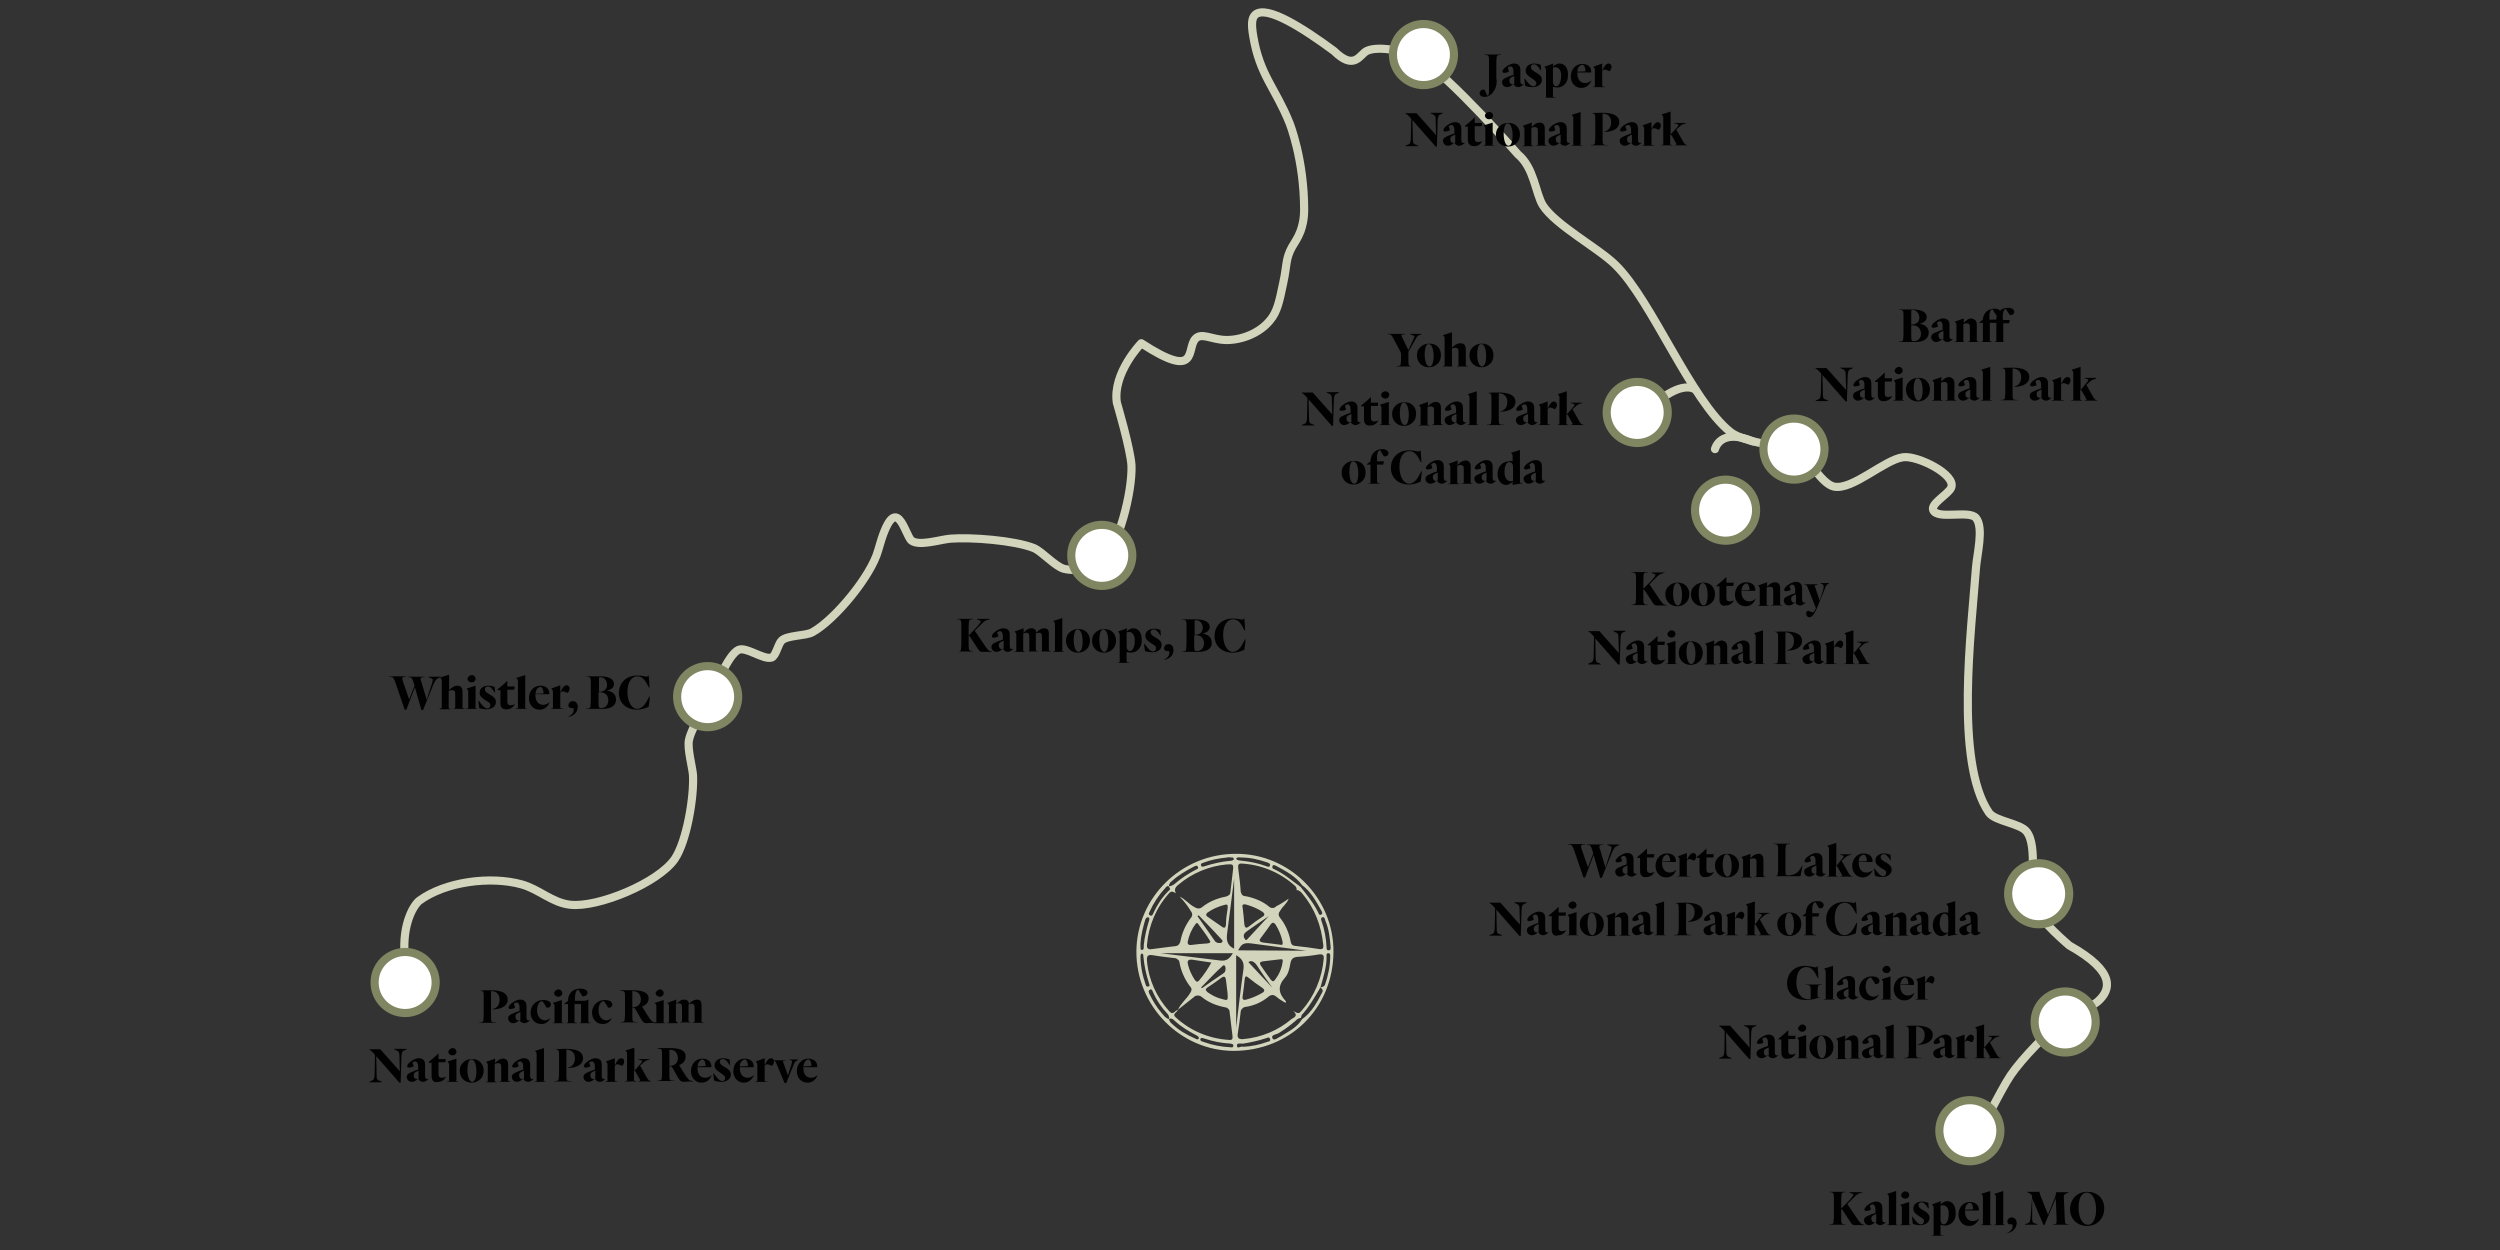 <?xml version="1.0" encoding="utf-8"?>
<svg xmlns="http://www.w3.org/2000/svg" xmlns:xlink="http://www.w3.org/1999/xlink" version="1.1" id="Layer_1" x="0px" y="0px" viewBox="0 0 614 307" style="enable-background:new 0 0 614 307;">
<rect x="0" y="0" width="614" height="307" fill="#333333" stroke="none"/>
<style type="text/css">
	.st0{fill:none;stroke:#D2D4BB;stroke-width:2;stroke-linecap:round;stroke-linejoin:round;}
	.st1{fill:#FFFFFF;stroke:#808661;stroke-width:2;}
	.st2{enable-background:new    ;}
	.st3{fill:#010101;}
	.st4{clip-path:url(#SVGID_00000140735073510181948600000016123264076349847465_);}
	.st5{fill:#D2D4BB;}
</style>
<path class="st0" d="M485.3,280c0,0,6-12.2,8.5-15.9c2.7-4,9.4-11,13.4-13.8c1.9-1.3,6.5-2.9,8.2-4.5c2.8-2.6,4.6-7-7.2-13.6&#xA;	c0,0-7.3-6.2-8.4-9.2c-1.6-4.5,0.9-15.1-2.1-18.8c-1.6-2-7.7-2.5-9.2-4.6c-8.5-12.4-4.3-45.1-3.2-60.1c0.2-3.1,2-9.9,0-12.3&#xA;	c-1.7-2-9.4,0.5-10.5-1.9c-0.7-1.6,3.7-3.9,4.4-5.5c1.4-3.2-8.3-8-11.8-7.5c-4.6,0.6-12.5,8.2-17,7.2c-2.9-0.6-6.1-6.7-8.7-8.1&#xA;	c-3.9-2-13.3-2.6-16.7-5.3c-9.7-7.7-19.3-32.3-28.2-41c-4.1-4.1-14.8-9.8-17.9-14.7c-1.8-3-2.1-9.2-6.1-12.5c0,0-16.8-19.2-24-23.5&#xA;	c-2.8-1.7-10.1-3.3-13.1-1.9c-1.8,0.9-3,5-8.1,0c-7.6-5.6-16.5-11.3-19.3-8.9c-0.9,0.8-1,2.4-0.5,5.3c1.6,9.6,5.4,12.6,8.9,21.3&#xA;	c0,0,3.6,8.9,3.6,21.3c0,2.5-0.5,4.2-0.9,5.3c-0.7,1.8-1.3,2.5-2.1,3.9c-1.6,2.9-1.2,4.5-2.1,8.6c-1,4.8-1.5,7.3-3.3,9.4&#xA;	c-2.5,3.1-7,4.9-10.9,4.8c-3.5-0.1-5.9-1.9-7.4-0.3c-2.3,2.4,1,10.4-13.3,1.1c0,0-7.1,7.3-6,14.6c0,0,3.4,11.5,3.6,15.5&#xA;	c0.2,6.3-3,19.6-7.5,24c-1.7,1.6-6.9,1.9-9.1,1.3c-2.2-0.6-5.3-4.2-7.4-5.1c-4.8-1.9-15.4-2.7-20.5-2.3c-2.4,0.2-7.6,1.9-9.5,0.5&#xA;	c-1.7-1.2-3.8-13.6-8.2,2.3c-1.7,6.3-10.6,17.1-16.2,20.2c-1.7,0.9-6.1,0.7-7.5,2c-0.9,0.8-1.4,3.8-2.5,4.2c-2,0.6-6.2-2.7-8.1-1.9&#xA;	c-2.7,1.2-6.1,10.2-6.1,10.2s-5.5,8.7-6.1,12c-0.4,2.1,0.8,6.4,1,8.5c0.3,5.3-1.5,16.3-4.5,20.7c-4,5.8-18.8,12-25.7,11.2&#xA;	c-4.4-0.5-7.6-3.8-11.9-5c-7.6-2.1-18.7-0.7-25.1,4c-1.2,0.9-4.3,5.4-3.6,13.7"/>
<path class="st0" d="M421.2,110.3c0,0,1.2-5.3,9.3-1.9"/>
<path class="st0" d="M406.7,99c0,0,5.8-5.4,9.6-3.4"/>
<circle class="st1" cx="349.6" cy="13.4" r="7.5"/>
<circle class="st1" cx="270.6" cy="136.4" r="7.5"/>
<circle class="st1" cx="173.8" cy="171.1" r="7.5"/>
<circle class="st1" cx="423.8" cy="125.3" r="7.5"/>
<circle class="st1" cx="440.6" cy="110.3" r="7.5"/>
<circle class="st1" cx="402.1" cy="101.3" r="7.5"/>
<circle class="st1" cx="500.7" cy="219.5" r="7.5"/>
<circle class="st1" cx="507.2" cy="251" r="7.5"/>
<circle class="st1" cx="483.8" cy="277.7" r="7.5"/>
<circle class="st1" cx="99.5" cy="241.3" r="7.5"/>
<g class="st2">
	<path class="st3" d="M453.9,295.1c0.7-0.7,1.3-1.5,1.3-1.7c0-0.1-0.1-0.2-0.5-0.3l-0.5-0.2v-0.1h3.2v0.1l-0.4,0.1&#xA;		c-0.7,0.2-0.9,0.3-1.7,1.1l-1.6,1.6l2.7,4c0.4,0.5,0.6,0.8,0.8,0.9c0.1,0.1,0.3,0.1,0.7,0.2v0.1l-0.5,0c-0.8,0-1.4,0-1.8,0&#xA;		c-0.6,0-0.7-0.1-1.1-0.7l-1.9-2.9c-0.2-0.3-0.2-0.3-0.4-0.3h0v2c0,0.6,0,1.1,0.1,1.3c0.1,0.2,0.1,0.3,0.6,0.4l0.4,0v0.1h-4v-0.1&#xA;		l0.4,0c0.4-0.1,0.5-0.1,0.6-0.4c0-0.2,0.1-0.7,0.1-1.3v-4.5c0-0.6,0-1.1-0.1-1.3c-0.1-0.2-0.1-0.3-0.6-0.4l-0.4,0v-0.1h4v0.1&#xA;		l-0.4,0c-0.4,0.1-0.5,0.1-0.6,0.4c0,0.2-0.1,0.7-0.1,1.3v2.3L453.9,295.1z"/>
	<path class="st3" d="M459.2,296.1l0.3,1c-0.2,0.1-0.7,0.3-1.1,0.3c-0.4,0-0.5-0.1-0.5-0.4c0-0.2,0.2-0.4,0.4-0.7&#xA;		c0.5-0.5,1.6-1.2,2.4-1.2c0.5,0,0.9,0.1,1.2,0.4c0.3,0.3,0.4,0.7,0.4,1.3v2.7c0,0.3,0.1,0.5,0.2,0.6c0.1,0.1,0.2,0.1,0.3,0.1&#xA;		c0.1,0,0.2,0,0.4-0.1l0,0c-0.2,0.3-0.8,0.8-1.4,0.8c-0.5,0-1-0.3-1.2-0.8l0,0l-0.2,0.2c-0.5,0.4-0.9,0.6-1.4,0.6&#xA;		c-0.7,0-1.2-0.6-1.2-1.2c0-0.3,0.1-0.5,0.3-0.7c0.2-0.2,0.6-0.4,1.6-0.8l0.9-0.3v-0.8c0-0.6-0.1-0.9-0.3-1.1&#xA;		c-0.1-0.2-0.4-0.2-0.6-0.2C459.5,296,459.3,296,459.2,296.1z M460.7,298.2c-0.4,0.2-0.7,0.3-0.9,0.5c-0.2,0.2-0.2,0.4-0.2,0.6&#xA;		c0,0.6,0.3,0.9,0.7,0.9c0.2,0,0.3,0,0.5-0.1V298.2z"/>
	<path class="st3" d="M465.6,300.5c0,0.2,0,0.2,0.3,0.3l0.2,0v0.1h-2.7v-0.1l0.2,0c0.3,0,0.3-0.1,0.3-0.3V294c0-0.2,0-0.3-0.1-0.4&#xA;		l-0.3-0.4v0l2.2-0.7l0,0c0,0.3,0,0.7,0,0.9V300.5z"/>
	<path class="st3" d="M468.8,300.5c0,0.2,0,0.2,0.3,0.3l0.2,0v0.1h-2.7v-0.1l0.2,0c0.3,0,0.3-0.1,0.3-0.3v-3.8c0-0.2,0-0.3-0.1-0.4&#xA;		l-0.3-0.4v0l2.2-0.7l0,0c0,0.3,0,0.7,0,0.9V300.5z M468,292.6c0.5,0,0.9,0.4,0.9,0.9c0,0.5-0.4,0.9-1,0.9c-0.5,0-1-0.4-1-0.9&#xA;		C467,293.1,467.4,292.6,468,292.6z"/>
	<path class="st3" d="M471.5,298.8c-0.9-0.6-1.6-1-1.6-2s0.9-1.7,2.1-1.7c0.7,0,1.2,0.2,1.6,0.3c0,0.2,0.1,1.1,0.1,1.4l-0.1,0&#xA;		c-0.8-1.3-1.2-1.5-1.7-1.5c-0.5,0-0.7,0.3-0.7,0.7c0,0.5,0.4,0.8,0.9,1.1c1.1,0.6,1.8,1.1,1.8,2c0,1.1-1,1.8-2.3,1.8&#xA;		c-0.6,0-1.3-0.1-1.8-0.3c-0.1-0.4-0.2-1.3-0.2-1.8l0.1,0c0.9,1.3,1.5,1.9,2.1,1.9c0.4,0,0.7-0.3,0.7-0.7&#xA;		C472.7,299.6,472.3,299.3,471.5,298.8z"/>
	<path class="st3" d="M477.6,301c-0.3,0-0.7-0.1-1-0.2v2.3c0,0.2,0,0.2,0.3,0.3l0.4,0v0.1h-2.9v-0.1l0.2,0c0.3,0,0.3-0.1,0.3-0.3&#xA;		v-6.4c0-0.2,0-0.3-0.1-0.5l-0.3-0.4v0l2.2-0.8l0,0c0,0.3-0.1,0.6-0.1,0.7v0.1l0,0c0.5-0.5,1.1-0.8,1.6-0.8c1.3,0,2.1,1.1,2.1,2.7&#xA;		C480.5,299.6,479.3,301,477.6,301z M477.2,296c-0.3,0-0.4,0.1-0.6,0.1l0,3.3c0,1,0.4,1.3,0.8,1.3c0.6,0,1.2-0.9,1.2-2.5&#xA;		C478.7,296.8,478,296,477.2,296z"/>
	<path class="st3" d="M483.6,301.1c-1.6,0-2.6-1.3-2.6-2.8c0-1.8,1.2-3.1,2.8-3.1c1.4,0,2.2,0.8,2.2,1.8c0,0.2,0,0.3,0,0.3l-3.4,0&#xA;		c0,0.1,0,0.1,0,0.2c0,1.6,0.8,2.4,1.9,2.4c0.7,0,1.2-0.3,1.6-0.7l0,0C485.6,300.4,484.8,301.1,483.6,301.1z M482.6,297.1&#xA;		c1.3,0,1.8-0.1,2-0.1c0-0.8-0.3-1.6-0.8-1.6c-0.2,0-0.4,0.1-0.6,0.3C482.8,296,482.7,296.5,482.6,297.1z"/>
	<path class="st3" d="M488.7,300.5c0,0.2,0,0.2,0.3,0.3l0.2,0v0.1h-2.7v-0.1l0.2,0c0.3,0,0.3-0.1,0.3-0.3V294c0-0.2,0-0.3-0.1-0.4&#xA;		l-0.3-0.4v0l2.2-0.7l0,0c0,0.3,0,0.7,0,0.9V300.5z"/>
	<path class="st3" d="M491.9,300.5c0,0.2,0,0.2,0.3,0.3l0.2,0v0.1h-2.7v-0.1l0.2,0c0.3,0,0.3-0.1,0.3-0.3V294c0-0.2,0-0.3-0.1-0.4&#xA;		l-0.3-0.4v0l2.2-0.7l0,0c0,0.3,0,0.7,0,0.9V300.5z"/>
	<path class="st3" d="M492.8,302.9L492.8,302.9c1.1-0.5,1.5-1.1,1.5-1.8c0-0.3-0.1-0.4-0.2-0.4l-0.3,0c-0.7,0-0.8-0.4-0.8-0.7&#xA;		c0-0.5,0.4-1,1.1-1c0.6,0,1.2,0.4,1.2,1.5C495.2,301.8,494.2,302.7,492.8,302.9z"/>
	<path class="st3" d="M502.1,300.9h-0.2l-2.8-6.6l0,4.9c0,0.9,0.1,1.1,0.8,1.3l0.5,0.2v0.1h-3.1v-0.1l0.5-0.2&#xA;		c0.7-0.2,0.8-0.5,0.9-1.4l0.4-5.3c-0.2-0.5-0.5-0.7-1-0.9l-0.3-0.1v-0.1h3.1c0,0.4,0.2,0.8,0.5,1.6l1.6,4l1.5-3.7&#xA;		c0.3-0.6,0.4-1.2,0.5-1.8h3v0.1l-0.2,0.1c-0.9,0.3-1,0.5-0.9,1.6l0.2,4.6c0,0.6,0.1,0.9,0.1,1.1c0.1,0.2,0.2,0.3,0.6,0.4l0.3,0v0.1&#xA;		h-3.9v-0.1l0.3,0c0.6-0.1,0.6-0.2,0.6-1.1l-0.2-5.3L502.1,300.9z"/>
	<path class="st3" d="M516.8,296.8c0,2.3-1.6,4.3-4.2,4.3c-2.3,0-4.2-1.6-4.2-4.1c0-2.3,1.6-4.3,4.2-4.3&#xA;		C515,292.7,516.8,294.2,516.8,296.8z M510.5,296.6c0,2.4,0.9,4.2,2.3,4.2c1.2,0,2-1.5,2-3.7c0-2.4-0.9-4.2-2.3-4.2&#xA;		C511.2,292.9,510.5,294.4,510.5,296.6z"/>
</g>
<g class="st2">
	<path class="st3" d="M446,237.6c0.1,0,0.1,0,0.2-0.2l0.1-0.1h0.1c0.1,0.8,0.2,2.2,0.2,3l-0.1,0c-0.5-1-0.9-1.7-1.4-2.2&#xA;		c-0.4-0.4-0.9-0.6-1.5-0.6c-1.4,0-2.4,1.2-2.4,3.8c0,2.3,1,4.1,2.9,4.1c0.1,0,0.4,0,0.6-0.1c0-0.1,0-0.4,0-0.6v-1.3&#xA;		c0-0.5,0-0.9-0.1-1.1c-0.1-0.2-0.2-0.3-0.6-0.4l-0.5,0v-0.1h3.9v0.1l-0.4,0c-0.4,0.1-0.5,0.2-0.5,0.4c0,0.2-0.1,0.6-0.1,1.1v1.2&#xA;		c0,0.3,0.1,0.3,0.2,0.3c0.1,0,0.2,0,0.4-0.1l0,0.1c-0.7,0.3-2.1,0.7-3.5,0.7c-2.6,0-4.6-1.5-4.6-4.1c0-2.4,1.7-4.3,4.5-4.3&#xA;		C444.7,237.3,445.8,237.6,446,237.6z"/>
	<path class="st3" d="M450.1,245.1c0,0.2,0,0.2,0.3,0.3l0.2,0v0.1h-2.7v-0.1l0.2,0c0.3,0,0.3-0.1,0.3-0.3v-6.4c0-0.2,0-0.3-0.1-0.4&#xA;		l-0.3-0.4v0l2.2-0.7l0,0c0,0.3,0,0.7,0,0.9V245.1z"/>
	<path class="st3" d="M452.5,240.7l0.3,1c-0.2,0.1-0.7,0.3-1.1,0.3c-0.4,0-0.5-0.1-0.5-0.4c0-0.2,0.2-0.4,0.4-0.7&#xA;		c0.5-0.5,1.6-1.2,2.4-1.2c0.5,0,0.9,0.1,1.2,0.4c0.3,0.3,0.4,0.7,0.4,1.3v2.7c0,0.3,0.1,0.5,0.2,0.6c0.1,0.1,0.2,0.1,0.3,0.1&#xA;		c0.1,0,0.2,0,0.4-0.1l0,0c-0.2,0.3-0.8,0.8-1.4,0.8c-0.5,0-1-0.3-1.2-0.8l0,0l-0.2,0.2c-0.5,0.4-0.9,0.6-1.4,0.6&#xA;		c-0.7,0-1.2-0.6-1.2-1.2c0-0.3,0.1-0.5,0.3-0.7c0.2-0.2,0.6-0.4,1.6-0.8l0.9-0.3v-0.8c0-0.6-0.1-0.9-0.3-1.1&#xA;		c-0.1-0.2-0.4-0.2-0.6-0.2C452.8,240.6,452.6,240.7,452.5,240.7z M453.9,242.9c-0.4,0.2-0.7,0.3-0.9,0.5c-0.2,0.2-0.2,0.4-0.2,0.6&#xA;		c0,0.6,0.3,0.9,0.7,0.9c0.2,0,0.3,0,0.5-0.1V242.9z"/>
	<path class="st3" d="M461.5,244.2L461.5,244.2c-0.5,1-1.2,1.5-2.3,1.5c-1.6,0-2.6-1.3-2.6-2.8c0-1.6,1.2-3.1,3.1-3.1&#xA;		c1.1,0,1.9,0.4,1.9,1.1c0,0.5-0.4,0.8-0.8,0.8c-0.2,0-0.3,0-0.4-0.3l-0.7-1.1c-0.1-0.2-0.2-0.2-0.3-0.2c-0.5,0-1.2,0.7-1.2,2.2&#xA;		c0,1.6,0.9,2.5,2,2.5C460.8,244.7,461.1,244.5,461.5,244.2z"/>
	<path class="st3" d="M464.2,245.1c0,0.2,0,0.2,0.3,0.3l0.2,0v0.1H462v-0.1l0.2,0c0.3,0,0.3-0.1,0.3-0.3v-3.8c0-0.2,0-0.3-0.1-0.4&#xA;		l-0.3-0.4v0l2.2-0.7l0,0c0,0.3,0,0.7,0,0.9V245.1z M463.4,237.2c0.5,0,0.9,0.4,0.9,0.9c0,0.5-0.4,0.9-1,0.9c-0.5,0-1-0.4-1-0.9&#xA;		C462.4,237.7,462.8,237.2,463.4,237.2z"/>
	<path class="st3" d="M467.7,245.7c-1.6,0-2.6-1.3-2.6-2.8c0-1.8,1.2-3.1,2.8-3.1c1.4,0,2.2,0.8,2.2,1.8c0,0.2,0,0.3,0,0.3l-3.4,0&#xA;		c0,0.1,0,0.1,0,0.2c0,1.6,0.8,2.4,1.9,2.4c0.7,0,1.2-0.3,1.6-0.7l0,0C469.8,245,468.9,245.7,467.7,245.7z M466.7,241.8&#xA;		c1.3,0,1.8-0.1,2-0.1c0-0.8-0.3-1.6-0.8-1.6c-0.2,0-0.4,0.1-0.6,0.3C467,240.6,466.8,241.2,466.7,241.8z"/>
	<path class="st3" d="M475.1,240.5c0,0.4-0.2,0.8-0.5,1.1c-0.6-0.3-0.9-0.4-1.2-0.4c-0.3,0-0.5,0.2-0.6,0.4v3.5c0,0.2,0,0.2,0.3,0.3&#xA;		l0.4,0v0.1h-3v-0.1l0.2,0c0.3,0,0.3-0.1,0.3-0.3v-3.8c0-0.2,0-0.3-0.1-0.4l-0.3-0.4v0l2.2-0.8l0,0c0,0.3,0,0.6,0,0.7l0,0.9l0.1,0&#xA;		c0.4-1,0.9-1.6,1.5-1.6C474.9,239.8,475.1,240.1,475.1,240.5z"/>
</g>
<g class="st2">
	<path class="st3" d="M429.6,260.1l-5.7-6.5l0.1,4.7c0,0.9,0.1,1.2,0.9,1.4l0.4,0.2v0.1h-3.1v-0.1l0.4-0.2c0.7-0.2,0.8-0.5,0.9-1.4&#xA;		l0.1-5l-0.4-0.5c-0.5-0.5-0.6-0.6-1-0.8l0,0v-0.1h2.7l4.8,5.4h0l-0.1-3.7c0-0.9-0.1-1.2-0.9-1.5l-0.4-0.2v-0.1h3.1v0.1l-0.4,0.2&#xA;		c-0.7,0.2-0.8,0.5-0.9,1.5l-0.2,6.5H429.6z"/>
	<path class="st3" d="M432.8,255.1l0.3,1c-0.2,0.1-0.7,0.3-1.1,0.3c-0.4,0-0.5-0.1-0.5-0.4c0-0.2,0.2-0.4,0.4-0.7&#xA;		c0.5-0.5,1.6-1.2,2.4-1.2c0.5,0,0.9,0.1,1.2,0.4c0.3,0.3,0.4,0.7,0.4,1.3v2.7c0,0.3,0.1,0.5,0.2,0.6c0.1,0.1,0.2,0.1,0.3,0.1&#xA;		c0.1,0,0.2,0,0.4-0.1l0,0c-0.2,0.3-0.8,0.8-1.4,0.8c-0.5,0-1-0.3-1.2-0.8l0,0l-0.2,0.2c-0.5,0.4-0.9,0.6-1.4,0.6&#xA;		c-0.7,0-1.2-0.6-1.2-1.2c0-0.3,0.1-0.5,0.3-0.7c0.2-0.2,0.6-0.4,1.6-0.8l0.9-0.3v-0.8c0-0.6-0.1-0.9-0.3-1.1&#xA;		c-0.1-0.2-0.4-0.2-0.6-0.2C433.1,255,432.9,255.1,432.8,255.1z M434.3,257.3c-0.4,0.2-0.7,0.3-0.9,0.5c-0.2,0.2-0.2,0.4-0.2,0.6&#xA;		c0,0.6,0.3,0.9,0.7,0.9c0.2,0,0.3,0,0.5-0.1V257.3z"/>
	<path class="st3" d="M437.9,259.7c-0.3-0.3-0.4-0.7-0.4-1.2v-3.2h-0.7v-0.2c0.9-0.7,1.8-1.5,2.4-2.1l0,0l0,1.4h1.8l-0.1,0.8l-1.7,0&#xA;		v2.9c0,0.4,0.1,0.6,0.2,0.7c0.2,0.2,0.4,0.2,0.7,0.2c0.3,0,0.7-0.1,1-0.3l0,0c-0.4,0.7-1,1.3-2,1.3&#xA;		C438.6,260.1,438.1,260,437.9,259.7z"/>
	<path class="st3" d="M443.5,259.5c0,0.2,0,0.2,0.3,0.3l0.2,0v0.1h-2.7v-0.1l0.2,0c0.3,0,0.3-0.1,0.3-0.3v-3.8c0-0.2,0-0.3-0.1-0.4&#xA;		l-0.3-0.4v0l2.2-0.7l0,0c0,0.3,0,0.7,0,0.9V259.5z M442.7,251.6c0.5,0,0.9,0.4,0.9,0.9c0,0.5-0.4,0.9-1,0.9c-0.5,0-1-0.4-1-0.9&#xA;		C441.7,252.1,442.2,251.6,442.7,251.6z"/>
	<path class="st3" d="M450.3,257.1c0,0.9-0.3,1.7-0.9,2.2c-0.5,0.5-1.2,0.8-2.1,0.8c-1.8,0-2.9-1.4-2.9-2.9c0-0.9,0.3-1.6,0.9-2.1&#xA;		c0.5-0.5,1.2-0.8,2.1-0.8C449.3,254.2,450.3,255.7,450.3,257.1z M448.2,259.3c0.2-0.5,0.3-1.2,0.3-2c0-1.4-0.4-2.9-1.2-2.9&#xA;		c-0.4,0-0.6,0.3-0.7,0.6c-0.2,0.5-0.3,1.2-0.3,2c0,1.4,0.4,2.9,1.2,2.9C447.8,259.9,448,259.6,448.2,259.3z"/>
	<path class="st3" d="M456,254.6c0.2,0.2,0.4,0.5,0.4,1.2v3.8c0,0.2,0,0.2,0.3,0.3l0.2,0v0.1h-2.7v-0.1l0.2,0c0.3,0,0.3-0.1,0.3-0.3&#xA;		v-3c0-0.5,0-0.9-0.2-1c-0.2-0.1-0.3-0.2-0.6-0.2s-0.5,0.1-0.8,0.2v4.1c0,0.2,0,0.2,0.3,0.3l0.2,0v0.1h-2.7v-0.1l0.2,0&#xA;		c0.3,0,0.3-0.1,0.3-0.3v-3.8c0-0.2,0-0.3-0.1-0.4l-0.3-0.4v0l2.2-0.8l0,0c0,0.3,0,0.6,0,0.8l0,0.3l0,0c0.7-0.8,1.3-1.1,2-1.1&#xA;		C455.4,254.2,455.7,254.4,456,254.6z"/>
	<path class="st3" d="M458.7,255.1l0.3,1c-0.2,0.1-0.7,0.3-1.1,0.3c-0.4,0-0.5-0.1-0.5-0.4c0-0.2,0.2-0.4,0.4-0.7&#xA;		c0.5-0.5,1.6-1.2,2.4-1.2c0.5,0,0.9,0.1,1.2,0.4c0.3,0.3,0.4,0.7,0.4,1.3v2.7c0,0.3,0.1,0.5,0.2,0.6c0.1,0.1,0.2,0.1,0.3,0.1&#xA;		c0.1,0,0.2,0,0.4-0.1l0,0c-0.2,0.3-0.8,0.8-1.4,0.8c-0.5,0-1-0.3-1.2-0.8l0,0l-0.2,0.2c-0.5,0.4-0.9,0.6-1.4,0.6&#xA;		c-0.7,0-1.2-0.6-1.2-1.2c0-0.3,0.1-0.5,0.3-0.7c0.2-0.2,0.6-0.4,1.6-0.8l0.9-0.3v-0.8c0-0.6-0.1-0.9-0.3-1.1&#xA;		c-0.1-0.2-0.4-0.2-0.6-0.2C459,255,458.8,255.1,458.7,255.1z M460.1,257.3c-0.4,0.2-0.7,0.3-0.9,0.5c-0.2,0.2-0.2,0.4-0.2,0.6&#xA;		c0,0.6,0.3,0.9,0.7,0.9c0.2,0,0.3,0,0.5-0.1V257.3z"/>
	<path class="st3" d="M465,259.5c0,0.2,0,0.2,0.3,0.3l0.2,0v0.1h-2.7v-0.1l0.2,0c0.3,0,0.3-0.1,0.3-0.3v-6.4c0-0.2,0-0.3-0.1-0.4&#xA;		l-0.3-0.4v0l2.2-0.7l0,0c0,0.3,0,0.7,0,0.9V259.5z"/>
	<path class="st3" d="M467.6,252c1-0.1,2-0.1,3-0.1c2.9,0,4.1,0.9,4.1,2.3c0,1.5-1.5,2.4-3.7,2.4v-0.1c1.2-0.2,1.7-1.2,1.7-2.3&#xA;		c0-1.2-0.7-2.1-2.1-2.1c0,0.3,0,0.9,0,1.3v4.8c0,0.6,0,1.1,0.1,1.3c0.1,0.2,0.2,0.3,0.6,0.3l0.5,0v0.1h-4.1v-0.1l0.4,0&#xA;		c0.4-0.1,0.5-0.1,0.6-0.4c0-0.2,0.1-0.7,0.1-1.3v-4.4c0-0.6,0-1.1-0.1-1.3c-0.1-0.2-0.2-0.3-0.7-0.4l-0.3,0V252z"/>
	<path class="st3" d="M476.2,255.1l0.3,1c-0.2,0.1-0.7,0.3-1.1,0.3c-0.4,0-0.5-0.1-0.5-0.4c0-0.2,0.2-0.4,0.4-0.7&#xA;		c0.5-0.5,1.6-1.2,2.4-1.2c0.5,0,0.9,0.1,1.2,0.4c0.3,0.3,0.4,0.7,0.4,1.3v2.7c0,0.3,0.1,0.5,0.2,0.6c0.1,0.1,0.2,0.1,0.3,0.1&#xA;		c0.1,0,0.2,0,0.4-0.1l0,0c-0.2,0.3-0.8,0.8-1.4,0.8c-0.5,0-1-0.3-1.2-0.8l0,0l-0.2,0.2c-0.5,0.4-0.9,0.6-1.4,0.6&#xA;		c-0.7,0-1.2-0.6-1.2-1.2c0-0.3,0.1-0.5,0.3-0.7c0.2-0.2,0.6-0.4,1.6-0.8l0.9-0.3v-0.8c0-0.6-0.1-0.9-0.3-1.1&#xA;		c-0.1-0.2-0.4-0.2-0.6-0.2C476.5,255,476.3,255.1,476.2,255.1z M477.6,257.3c-0.4,0.2-0.7,0.3-0.9,0.5c-0.2,0.2-0.2,0.4-0.2,0.6&#xA;		c0,0.6,0.3,0.9,0.7,0.9c0.2,0,0.3,0,0.5-0.1V257.3z"/>
	<path class="st3" d="M484.8,254.9c0,0.4-0.2,0.8-0.5,1.1c-0.6-0.3-0.9-0.4-1.2-0.4c-0.3,0-0.5,0.2-0.6,0.4v3.5c0,0.2,0,0.2,0.3,0.3&#xA;		l0.4,0v0.1h-3v-0.1l0.2,0c0.3,0,0.3-0.1,0.3-0.3v-3.8c0-0.2,0-0.3-0.1-0.4l-0.3-0.4v0l2.2-0.8l0,0c0,0.3,0,0.6,0,0.7l0,0.9l0.1,0&#xA;		c0.4-1,0.9-1.6,1.5-1.6C484.6,254.2,484.8,254.5,484.8,254.9z"/>
	<path class="st3" d="M488.5,255.9c0.4-0.4,0.7-0.8,0.7-1c0-0.1-0.2-0.2-0.5-0.3l-0.5-0.1v-0.1h2.9v0.1l-0.4,0.1&#xA;		c-0.5,0.2-0.7,0.2-1.2,0.7l-0.8,0.7l1.8,3.2c0.2,0.3,0.4,0.5,0.7,0.6l0.2,0v0.1h-3.1v-0.1l0.2,0c0.3,0,0.3-0.1,0.1-0.5l-0.9-1.6&#xA;		c-0.2-0.4-0.3-0.4-0.5-0.4h0v2.2c0,0.2,0,0.2,0.3,0.3l0.2,0v0.1H485v-0.1l0.2,0c0.3,0,0.3-0.1,0.3-0.3v-6.4c0-0.2,0-0.3-0.1-0.4&#xA;		l-0.3-0.4v0l2.2-0.7l0,0c0,0.3,0,0.7,0,0.9v4.8L488.5,255.9z"/>
</g>
<g class="st2">
	<path class="st3" d="M391.4,210l-2.1,5.5h-0.4l-2.2-6.4c-0.5-1.4-0.6-1.6-1.3-1.7l-0.3,0v-0.1h4.2v0.1l-0.4,0&#xA;		c-0.4,0.1-0.6,0.2-0.6,0.4c0,0.1,0,0.3,0.1,0.6l1.6,4.6h0l1.3-3.4l-0.2-0.7c-0.4-1.1-0.4-1.3-1.1-1.4l-0.3,0v-0.1h4.1v0.1l-0.4,0&#xA;		c-0.5,0.1-0.6,0.2-0.6,0.4c0,0.1,0,0.4,0.2,0.8l1.3,4.4h0l1-3.2c0.3-0.7,0.5-1.5,0.5-1.7c0-0.2-0.1-0.3-0.6-0.5l-0.5-0.2v-0.1h3&#xA;		v0.1l-0.4,0.2c-0.7,0.3-0.8,0.4-1.4,1.7l-2.5,6.2h-0.4L391.4,210z"/>
	<path class="st3" d="M398.1,210.5l0.3,1c-0.2,0.1-0.7,0.3-1.1,0.3c-0.4,0-0.5-0.1-0.5-0.4c0-0.2,0.2-0.4,0.4-0.7&#xA;		c0.5-0.5,1.6-1.2,2.4-1.2c0.5,0,0.9,0.1,1.2,0.4c0.3,0.3,0.4,0.7,0.4,1.3v2.7c0,0.3,0.1,0.5,0.2,0.6c0.1,0.1,0.2,0.1,0.3,0.1&#xA;		c0.1,0,0.2,0,0.4-0.1l0,0c-0.2,0.3-0.8,0.8-1.4,0.8c-0.5,0-1-0.3-1.2-0.8l0,0l-0.2,0.2c-0.5,0.4-0.9,0.6-1.4,0.6&#xA;		c-0.7,0-1.2-0.6-1.2-1.2c0-0.3,0.1-0.5,0.3-0.7c0.2-0.2,0.6-0.4,1.6-0.8l0.9-0.3v-0.8c0-0.6-0.1-0.9-0.3-1.1&#xA;		c-0.1-0.2-0.4-0.2-0.6-0.2C398.4,210.4,398.2,210.5,398.1,210.5z M399.6,212.6c-0.4,0.2-0.7,0.3-0.9,0.5c-0.2,0.2-0.2,0.4-0.2,0.6&#xA;		c0,0.6,0.3,0.9,0.7,0.9c0.2,0,0.3,0,0.5-0.1V212.6z"/>
	<path class="st3" d="M403.2,215.1c-0.3-0.3-0.4-0.7-0.4-1.2v-3.2h-0.7v-0.2c0.9-0.7,1.8-1.5,2.4-2.1l0,0l0,1.4h1.8l-0.1,0.8l-1.7,0&#xA;		v2.9c0,0.4,0.1,0.6,0.2,0.7c0.2,0.2,0.4,0.2,0.7,0.2c0.3,0,0.7-0.1,1-0.3l0,0c-0.4,0.7-1,1.3-2,1.3&#xA;		C403.9,215.5,403.5,215.4,403.2,215.1z"/>
	<path class="st3" d="M409.2,215.5c-1.6,0-2.6-1.3-2.6-2.8c0-1.8,1.2-3.1,2.8-3.1c1.4,0,2.2,0.8,2.2,1.8c0,0.2,0,0.3,0,0.3l-3.4,0&#xA;		c0,0.1,0,0.1,0,0.2c0,1.6,0.8,2.4,1.9,2.4c0.7,0,1.2-0.3,1.6-0.7l0,0C411.3,214.8,410.4,215.5,409.2,215.5z M408.2,211.6&#xA;		c1.3,0,1.8-0.1,2-0.1c0-0.8-0.3-1.6-0.8-1.6c-0.2,0-0.4,0.1-0.6,0.3C408.5,210.4,408.3,210.9,408.2,211.6z"/>
	<path class="st3" d="M416.6,210.3c0,0.4-0.2,0.8-0.5,1.1c-0.6-0.3-0.9-0.4-1.2-0.4c-0.3,0-0.5,0.2-0.6,0.4v3.5c0,0.2,0,0.2,0.3,0.3&#xA;		l0.4,0v0.1h-3v-0.1l0.2,0c0.3,0,0.3-0.1,0.3-0.3v-3.8c0-0.2,0-0.3-0.1-0.4l-0.3-0.4v0l2.2-0.8l0,0c0,0.3,0,0.6,0,0.7l0,0.9l0.1,0&#xA;		c0.4-1,0.9-1.6,1.5-1.6C416.4,209.6,416.6,209.9,416.6,210.3z"/>
	<path class="st3" d="M417.8,215.1c-0.3-0.3-0.4-0.7-0.4-1.2v-3.2h-0.7v-0.2c0.9-0.7,1.8-1.5,2.4-2.1l0,0l0,1.4h1.8l-0.1,0.8l-1.7,0&#xA;		v2.9c0,0.4,0.1,0.6,0.2,0.7c0.2,0.2,0.4,0.2,0.7,0.2c0.3,0,0.7-0.1,1-0.3l0,0c-0.4,0.7-1,1.3-2,1.3&#xA;		C418.5,215.5,418.1,215.4,417.8,215.1z"/>
	<path class="st3" d="M427.1,212.5c0,0.9-0.3,1.7-0.9,2.2c-0.5,0.5-1.2,0.8-2.1,0.8c-1.8,0-2.9-1.4-2.9-2.9c0-0.9,0.3-1.6,0.9-2.1&#xA;		c0.5-0.5,1.2-0.8,2.1-0.8C426,209.6,427.1,211,427.1,212.5z M425,214.7c0.2-0.5,0.3-1.2,0.3-2c0-1.4-0.4-2.9-1.2-2.9&#xA;		c-0.4,0-0.6,0.3-0.7,0.6c-0.2,0.5-0.3,1.2-0.3,2c0,1.4,0.4,2.9,1.2,2.9C424.6,215.3,424.8,215,425,214.7z"/>
	<path class="st3" d="M432.7,210c0.2,0.2,0.4,0.5,0.4,1.2v3.8c0,0.2,0,0.2,0.3,0.3l0.2,0v0.1h-2.7v-0.1l0.2,0c0.3,0,0.3-0.1,0.3-0.3&#xA;		v-3c0-0.5,0-0.9-0.2-1c-0.2-0.1-0.3-0.2-0.6-0.2s-0.5,0.1-0.8,0.2v4.1c0,0.2,0,0.2,0.3,0.3l0.2,0v0.1h-2.7v-0.1l0.2,0&#xA;		c0.3,0,0.3-0.1,0.3-0.3v-3.8c0-0.2,0-0.3-0.1-0.4l-0.3-0.4v0l2.2-0.8l0,0c0,0.3,0,0.6,0,0.8l0,0.3l0,0c0.7-0.8,1.3-1.1,2-1.1&#xA;		C432.2,209.6,432.5,209.8,432.7,210z"/>
	<path class="st3" d="M435.6,215.2l0.4,0c0.4-0.1,0.5-0.1,0.6-0.4c0-0.2,0.1-0.7,0.1-1.3v-4.5c0-0.6,0-1.1-0.1-1.3&#xA;		c-0.1-0.2-0.1-0.3-0.6-0.4l-0.4,0v-0.1h4v0.1l-0.4,0c-0.4,0.1-0.5,0.1-0.6,0.4c0,0.2-0.1,0.7-0.1,1.3v4.4c0,0.7,0,1.1,0.1,1.3&#xA;		c0,0.2,0.1,0.3,0.5,0.3c0.5,0,1.2-0.1,1.8-0.4c0.1-0.1,0.3-0.2,0.5-0.3c0.3-0.3,0.8-0.9,1.2-1.7l0.1,0l-0.5,2.6h-6.5V215.2z"/>
	<path class="st3" d="M444.5,210.5l0.3,1c-0.2,0.1-0.7,0.3-1.1,0.3c-0.4,0-0.5-0.1-0.5-0.4c0-0.2,0.2-0.4,0.4-0.7&#xA;		c0.5-0.5,1.6-1.2,2.4-1.2c0.5,0,0.9,0.1,1.2,0.4c0.3,0.3,0.4,0.7,0.4,1.3v2.7c0,0.3,0.1,0.5,0.2,0.6c0.1,0.1,0.2,0.1,0.3,0.1&#xA;		c0.1,0,0.2,0,0.4-0.1l0,0c-0.2,0.3-0.8,0.8-1.4,0.8c-0.5,0-1-0.3-1.2-0.8l0,0l-0.2,0.2c-0.5,0.4-0.9,0.6-1.4,0.6&#xA;		c-0.7,0-1.2-0.6-1.2-1.2c0-0.3,0.1-0.5,0.3-0.7c0.2-0.2,0.6-0.4,1.6-0.8l0.9-0.3v-0.8c0-0.6-0.1-0.9-0.3-1.1&#xA;		c-0.1-0.2-0.4-0.2-0.6-0.2C444.8,210.4,444.6,210.5,444.5,210.5z M446,212.6c-0.4,0.2-0.7,0.3-0.9,0.5c-0.2,0.2-0.2,0.4-0.2,0.6&#xA;		c0,0.6,0.3,0.9,0.7,0.9c0.2,0,0.3,0,0.5-0.1V212.6z"/>
	<path class="st3" d="M452.1,211.3c0.4-0.4,0.7-0.8,0.7-1c0-0.1-0.2-0.2-0.5-0.3l-0.5-0.1v-0.1h2.9v0.1l-0.4,0.1&#xA;		c-0.5,0.2-0.7,0.2-1.2,0.7l-0.8,0.7l1.8,3.2c0.2,0.3,0.4,0.5,0.7,0.6l0.2,0v0.1H452v-0.1l0.2,0c0.3,0,0.3-0.1,0.1-0.5l-0.9-1.6&#xA;		c-0.2-0.4-0.3-0.4-0.5-0.4h0v2.2c0,0.2,0,0.2,0.3,0.3l0.2,0v0.1h-2.7v-0.1l0.2,0c0.3,0,0.3-0.1,0.3-0.3v-6.4c0-0.2,0-0.3-0.1-0.4&#xA;		l-0.3-0.4v0l2.2-0.7l0,0c0,0.3,0,0.7,0,0.9v4.8L452.1,211.3z"/>
	<path class="st3" d="M457.5,215.5c-1.6,0-2.6-1.3-2.6-2.8c0-1.8,1.2-3.1,2.8-3.1c1.4,0,2.2,0.8,2.2,1.8c0,0.2,0,0.3,0,0.3l-3.4,0&#xA;		c0,0.1,0,0.1,0,0.2c0,1.6,0.8,2.4,1.9,2.4c0.7,0,1.2-0.3,1.6-0.7l0,0C459.5,214.8,458.6,215.5,457.5,215.5z M456.5,211.6&#xA;		c1.3,0,1.8-0.1,2-0.1c0-0.8-0.3-1.6-0.8-1.6c-0.2,0-0.4,0.1-0.6,0.3C456.7,210.4,456.5,210.9,456.5,211.6z"/>
	<path class="st3" d="M462.2,213.3c-0.9-0.6-1.6-1-1.6-2s0.9-1.7,2.1-1.7c0.7,0,1.2,0.2,1.6,0.3c0,0.2,0.1,1.1,0.1,1.4l-0.1,0&#xA;		c-0.8-1.3-1.2-1.5-1.7-1.5c-0.5,0-0.7,0.3-0.7,0.7c0,0.5,0.4,0.8,0.9,1.1c1.1,0.6,1.8,1.1,1.8,2c0,1.1-1,1.8-2.3,1.8&#xA;		c-0.6,0-1.3-0.1-1.8-0.3c-0.1-0.4-0.2-1.3-0.2-1.8l0.1,0c0.9,1.3,1.5,1.9,2.1,1.9c0.4,0,0.7-0.3,0.7-0.7&#xA;		C463.4,214,463,213.7,462.2,213.3z"/>
</g>
<g class="st2">
	<path class="st3" d="M373.2,229.9l-5.7-6.5l0.1,4.7c0,0.9,0.1,1.2,0.9,1.4l0.4,0.2v0.1h-3.1v-0.1l0.4-0.2c0.7-0.2,0.8-0.5,0.9-1.4&#xA;		l0.1-5l-0.4-0.5c-0.5-0.5-0.6-0.6-1-0.8l0,0v-0.1h2.7l4.8,5.4h0l-0.1-3.7c0-0.9-0.1-1.2-0.9-1.5l-0.4-0.2v-0.1h3.1v0.1l-0.4,0.2&#xA;		c-0.7,0.2-0.8,0.5-0.9,1.5l-0.2,6.5H373.2z"/>
	<path class="st3" d="M376.4,224.9l0.3,1c-0.2,0.1-0.7,0.3-1.1,0.3c-0.4,0-0.5-0.1-0.5-0.4c0-0.2,0.2-0.4,0.4-0.7&#xA;		c0.5-0.5,1.6-1.2,2.4-1.2c0.5,0,0.9,0.1,1.2,0.4c0.3,0.3,0.4,0.7,0.4,1.3v2.7c0,0.3,0.1,0.5,0.2,0.6c0.1,0.1,0.2,0.1,0.3,0.1&#xA;		c0.1,0,0.2,0,0.4-0.1l0,0c-0.2,0.3-0.8,0.8-1.4,0.8c-0.5,0-1-0.3-1.2-0.8l0,0l-0.2,0.2c-0.5,0.4-0.9,0.6-1.4,0.6&#xA;		c-0.7,0-1.2-0.6-1.2-1.2c0-0.3,0.1-0.5,0.3-0.7c0.2-0.2,0.6-0.4,1.6-0.8l0.9-0.3v-0.8c0-0.6-0.1-0.9-0.3-1.1&#xA;		c-0.1-0.2-0.4-0.2-0.6-0.2C376.7,224.8,376.5,224.9,376.4,224.9z M377.8,227c-0.4,0.2-0.7,0.3-0.9,0.5c-0.2,0.2-0.2,0.4-0.2,0.6&#xA;		c0,0.6,0.3,0.9,0.7,0.9c0.2,0,0.3,0,0.5-0.1V227z"/>
	<path class="st3" d="M381.5,229.5c-0.3-0.3-0.4-0.7-0.4-1.2V225h-0.7v-0.2c0.9-0.7,1.8-1.5,2.4-2.1l0,0l0,1.4h1.8l-0.1,0.8l-1.7,0&#xA;		v2.9c0,0.4,0.1,0.6,0.2,0.7c0.2,0.2,0.4,0.2,0.7,0.2c0.3,0,0.7-0.1,1-0.3l0,0c-0.4,0.7-1,1.3-2,1.3&#xA;		C382.1,229.9,381.7,229.8,381.5,229.5z"/>
	<path class="st3" d="M387.1,229.3c0,0.2,0,0.2,0.3,0.3l0.2,0v0.1h-2.7v-0.1l0.2,0c0.3,0,0.3-0.1,0.3-0.3v-3.8c0-0.2,0-0.3-0.1-0.4&#xA;		l-0.3-0.4v0l2.2-0.7l0,0c0,0.3,0,0.7,0,0.9V229.3z M386.3,221.4c0.5,0,0.9,0.4,0.9,0.9c0,0.5-0.4,0.9-1,0.9c-0.5,0-1-0.4-1-0.9&#xA;		C385.3,221.9,385.7,221.4,386.3,221.4z"/>
	<path class="st3" d="M393.9,226.9c0,0.9-0.3,1.7-0.9,2.2c-0.5,0.5-1.2,0.8-2.1,0.8c-1.8,0-2.9-1.4-2.9-2.9c0-0.9,0.3-1.6,0.9-2.1&#xA;		c0.5-0.5,1.2-0.8,2.1-0.8C392.8,224,393.9,225.4,393.9,226.9z M391.8,229.1c0.2-0.5,0.3-1.2,0.3-2c0-1.4-0.4-2.9-1.2-2.9&#xA;		c-0.4,0-0.6,0.3-0.7,0.6c-0.2,0.5-0.3,1.2-0.3,2c0,1.4,0.4,2.9,1.2,2.9C391.4,229.7,391.6,229.4,391.8,229.1z"/>
	<path class="st3" d="M399.5,224.4c0.2,0.2,0.4,0.5,0.4,1.2v3.8c0,0.2,0,0.2,0.3,0.3l0.2,0v0.1h-2.7v-0.1l0.2,0&#xA;		c0.3,0,0.3-0.1,0.3-0.3v-3c0-0.5,0-0.9-0.2-1c-0.2-0.1-0.3-0.2-0.6-0.2s-0.5,0.1-0.8,0.2v4.1c0,0.2,0,0.2,0.3,0.3l0.2,0v0.1h-2.7&#xA;		v-0.1l0.2,0c0.3,0,0.3-0.1,0.3-0.3v-3.8c0-0.2,0-0.3-0.1-0.4l-0.3-0.4v0l2.2-0.8l0,0c0,0.3,0,0.6,0,0.8l0,0.3l0,0&#xA;		c0.7-0.8,1.3-1.1,2-1.1C399,224,399.3,224.2,399.5,224.4z"/>
	<path class="st3" d="M402.2,224.9l0.3,1c-0.2,0.1-0.7,0.3-1.1,0.3c-0.4,0-0.5-0.1-0.5-0.4c0-0.2,0.2-0.4,0.4-0.7&#xA;		c0.5-0.5,1.6-1.2,2.4-1.2c0.5,0,0.9,0.1,1.2,0.4c0.3,0.3,0.4,0.7,0.4,1.3v2.7c0,0.3,0.1,0.5,0.2,0.6c0.1,0.1,0.2,0.1,0.3,0.1&#xA;		c0.1,0,0.2,0,0.4-0.1l0,0c-0.2,0.3-0.8,0.8-1.4,0.8c-0.5,0-1-0.3-1.2-0.8l0,0l-0.2,0.2c-0.5,0.4-0.9,0.6-1.4,0.6&#xA;		c-0.7,0-1.2-0.6-1.2-1.2c0-0.3,0.1-0.5,0.3-0.7c0.2-0.2,0.6-0.4,1.6-0.8l0.9-0.3v-0.8c0-0.6-0.1-0.9-0.3-1.1&#xA;		c-0.1-0.2-0.4-0.2-0.6-0.2C402.5,224.8,402.3,224.9,402.2,224.9z M403.7,227c-0.4,0.2-0.7,0.3-0.9,0.5c-0.2,0.2-0.2,0.4-0.2,0.6&#xA;		c0,0.6,0.3,0.9,0.7,0.9c0.2,0,0.3,0,0.5-0.1V227z"/>
	<path class="st3" d="M408.6,229.3c0,0.2,0,0.2,0.3,0.3l0.2,0v0.1h-2.7v-0.1l0.2,0c0.3,0,0.3-0.1,0.3-0.3v-6.4c0-0.2,0-0.3-0.1-0.4&#xA;		l-0.3-0.4v0l2.2-0.7l0,0c0,0.3,0,0.7,0,0.9V229.3z"/>
	<path class="st3" d="M411.1,221.8c1-0.1,2-0.1,3-0.1c2.9,0,4.1,0.9,4.1,2.3c0,1.5-1.5,2.4-3.7,2.4v-0.1c1.2-0.2,1.7-1.2,1.7-2.3&#xA;		c0-1.2-0.7-2.1-2.1-2.1c0,0.3,0,0.9,0,1.3v4.8c0,0.6,0,1.1,0.1,1.3c0.1,0.2,0.2,0.3,0.6,0.3l0.5,0v0.1h-4.1v-0.1l0.4,0&#xA;		c0.4-0.1,0.5-0.1,0.6-0.4c0-0.2,0.1-0.7,0.1-1.3v-4.4c0-0.6,0-1.1-0.1-1.3c-0.1-0.2-0.2-0.3-0.7-0.4l-0.3,0V221.8z"/>
	<path class="st3" d="M419.8,224.9l0.3,1c-0.2,0.1-0.7,0.3-1.1,0.3c-0.4,0-0.5-0.1-0.5-0.4c0-0.2,0.2-0.4,0.4-0.7&#xA;		c0.5-0.5,1.6-1.2,2.4-1.2c0.5,0,0.9,0.1,1.2,0.4c0.3,0.3,0.4,0.7,0.4,1.3v2.7c0,0.3,0.1,0.5,0.2,0.6c0.1,0.1,0.2,0.1,0.3,0.1&#xA;		c0.1,0,0.2,0,0.4-0.1l0,0c-0.2,0.3-0.8,0.8-1.4,0.8c-0.5,0-1-0.3-1.2-0.8l0,0l-0.2,0.2c-0.5,0.4-0.9,0.6-1.4,0.6&#xA;		c-0.7,0-1.2-0.6-1.2-1.2c0-0.3,0.1-0.5,0.3-0.7c0.2-0.2,0.6-0.4,1.6-0.8l0.9-0.3v-0.8c0-0.6-0.1-0.9-0.3-1.1&#xA;		c-0.1-0.2-0.4-0.2-0.6-0.2C420.1,224.8,419.9,224.9,419.8,224.9z M421.2,227c-0.4,0.2-0.7,0.3-0.9,0.5c-0.2,0.2-0.2,0.4-0.2,0.6&#xA;		c0,0.6,0.3,0.9,0.7,0.9c0.2,0,0.3,0,0.5-0.1V227z"/>
	<path class="st3" d="M428.4,224.7c0,0.4-0.2,0.8-0.5,1.1c-0.6-0.3-0.9-0.4-1.2-0.4c-0.3,0-0.5,0.2-0.6,0.4v3.5c0,0.2,0,0.2,0.3,0.3&#xA;		l0.4,0v0.1h-3v-0.1l0.2,0c0.3,0,0.3-0.1,0.3-0.3v-3.8c0-0.2,0-0.3-0.1-0.4l-0.3-0.4v0l2.2-0.8l0,0c0,0.3,0,0.6,0,0.7l0,0.9l0.1,0&#xA;		c0.4-1,0.9-1.6,1.5-1.6C428.2,224,428.4,224.3,428.4,224.7z"/>
	<path class="st3" d="M432,225.7c0.4-0.4,0.7-0.8,0.7-1c0-0.1-0.2-0.2-0.5-0.3l-0.5-0.1v-0.1h2.9v0.1l-0.4,0.1&#xA;		c-0.5,0.2-0.7,0.2-1.2,0.7l-0.8,0.7l1.8,3.2c0.2,0.3,0.4,0.5,0.7,0.6l0.2,0v0.1H432v-0.1l0.2,0c0.3,0,0.3-0.1,0.1-0.5l-0.9-1.6&#xA;		c-0.2-0.4-0.3-0.4-0.5-0.4h0v2.2c0,0.2,0,0.2,0.3,0.3l0.2,0v0.1h-2.7v-0.1l0.2,0c0.3,0,0.3-0.1,0.3-0.3v-6.4c0-0.2,0-0.3-0.1-0.4&#xA;		l-0.3-0.4v0l2.2-0.7l0,0c0,0.3,0,0.7,0,0.9v4.8L432,225.7z"/>
	<path class="st3" d="M442.4,226.9c0,0.9-0.3,1.7-0.9,2.2c-0.5,0.5-1.2,0.8-2.1,0.8c-1.8,0-2.9-1.4-2.9-2.9c0-0.9,0.3-1.6,0.9-2.1&#xA;		c0.5-0.5,1.2-0.8,2.1-0.8C441.3,224,442.4,225.4,442.4,226.9z M440.3,229.1c0.2-0.5,0.3-1.2,0.3-2c0-1.4-0.4-2.9-1.2-2.9&#xA;		c-0.4,0-0.6,0.3-0.7,0.6c-0.2,0.5-0.3,1.2-0.3,2c0,1.4,0.4,2.9,1.2,2.9C439.9,229.7,440.1,229.4,440.3,229.1z"/>
	<path class="st3" d="M445.3,229.3c0,0.2,0,0.2,0.3,0.3l0.4,0v0.1H443v-0.1l0.2,0c0.3,0,0.3-0.1,0.3-0.3V225h-0.9V225l0.9-0.7l0-0.3&#xA;		c0.2-1.7,1.3-2.7,2.9-2.7c1,0,1.5,0.5,1.5,1c0,0.5-0.4,0.8-0.9,0.8c-0.1,0-0.3-0.1-0.4-0.3l-0.6-1c-0.1-0.1-0.1-0.2-0.2-0.2&#xA;		c-0.4,0-0.8,0.7-0.7,2.3l0,0.4h1.7l-0.2,0.8h-1.5V229.3z"/>
	<path class="st3" d="M455.4,221.8c0.1,0,0.1,0,0.2-0.2l0.1-0.1h0.1c0.1,0.8,0.2,2.2,0.2,3l-0.1,0c-0.5-1-0.9-1.7-1.4-2.2&#xA;		c-0.4-0.4-0.9-0.6-1.5-0.6c-1.2,0-2.4,1.2-2.4,3.8c0,2.4,1,4.2,2.4,4.2c0.6,0,1-0.3,1.5-0.7c0.5-0.5,1-1.4,1.5-2.4l0.1,0&#xA;		c0,0.9-0.3,2.4-0.3,2.6c-1.1,0.5-2,0.7-2.9,0.7c-2.4,0-4.4-1.5-4.4-4.1c0-2.4,1.7-4.3,4.5-4.3C454.2,221.5,455.2,221.8,455.4,221.8&#xA;		z"/>
	<path class="st3" d="M458.5,224.9l0.3,1c-0.2,0.1-0.7,0.3-1.1,0.3c-0.4,0-0.5-0.1-0.5-0.4c0-0.2,0.2-0.4,0.4-0.7&#xA;		c0.5-0.5,1.6-1.2,2.4-1.2c0.5,0,0.9,0.1,1.2,0.4c0.3,0.3,0.4,0.7,0.4,1.3v2.7c0,0.3,0.1,0.5,0.2,0.6c0.1,0.1,0.2,0.1,0.3,0.1&#xA;		c0.1,0,0.2,0,0.4-0.1l0,0c-0.2,0.3-0.8,0.8-1.4,0.8c-0.5,0-1-0.3-1.2-0.8l0,0l-0.2,0.2c-0.5,0.4-0.9,0.6-1.4,0.6&#xA;		c-0.7,0-1.2-0.6-1.2-1.2c0-0.3,0.1-0.5,0.3-0.7c0.2-0.2,0.6-0.4,1.6-0.8l0.9-0.3v-0.8c0-0.6-0.1-0.9-0.3-1.1&#xA;		c-0.1-0.2-0.4-0.2-0.6-0.2C458.8,224.8,458.6,224.9,458.5,224.9z M459.9,227c-0.4,0.2-0.7,0.3-0.9,0.5c-0.2,0.2-0.2,0.4-0.2,0.6&#xA;		c0,0.6,0.3,0.9,0.7,0.9c0.2,0,0.3,0,0.5-0.1V227z"/>
	<path class="st3" d="M467.8,224.4c0.2,0.2,0.4,0.5,0.4,1.2v3.8c0,0.2,0,0.2,0.3,0.3l0.2,0v0.1H466v-0.1l0.2,0&#xA;		c0.3,0,0.3-0.1,0.3-0.3v-3c0-0.5,0-0.9-0.2-1c-0.2-0.1-0.3-0.2-0.6-0.2c-0.3,0-0.5,0.1-0.8,0.2v4.1c0,0.2,0,0.2,0.3,0.3l0.2,0v0.1&#xA;		h-2.7v-0.1l0.2,0c0.3,0,0.3-0.1,0.3-0.3v-3.8c0-0.2,0-0.3-0.1-0.4l-0.3-0.4v0l2.2-0.8l0,0c0,0.3,0,0.6,0,0.8l0,0.3l0,0&#xA;		c0.7-0.8,1.3-1.1,2-1.1C467.2,224,467.6,224.2,467.8,224.4z"/>
	<path class="st3" d="M470.5,224.9l0.3,1c-0.2,0.1-0.7,0.3-1.1,0.3c-0.4,0-0.5-0.1-0.5-0.4c0-0.2,0.2-0.4,0.4-0.7&#xA;		c0.5-0.5,1.6-1.2,2.4-1.2c0.5,0,0.9,0.1,1.2,0.4c0.3,0.3,0.4,0.7,0.4,1.3v2.7c0,0.3,0.1,0.5,0.2,0.6c0.1,0.1,0.2,0.1,0.3,0.1&#xA;		c0.1,0,0.2,0,0.4-0.1l0,0c-0.2,0.3-0.8,0.8-1.4,0.8c-0.5,0-1-0.3-1.2-0.8l0,0l-0.2,0.2c-0.5,0.4-0.9,0.6-1.4,0.6&#xA;		c-0.7,0-1.2-0.6-1.2-1.2c0-0.3,0.1-0.5,0.3-0.7c0.2-0.2,0.6-0.4,1.6-0.8l0.9-0.3v-0.8c0-0.6-0.1-0.9-0.3-1.1&#xA;		c-0.1-0.2-0.4-0.2-0.6-0.2C470.8,224.8,470.6,224.9,470.5,224.9z M471.9,227c-0.4,0.2-0.7,0.3-0.9,0.5c-0.2,0.2-0.2,0.4-0.2,0.6&#xA;		c0,0.6,0.3,0.9,0.7,0.9c0.2,0,0.3,0,0.5-0.1V227z"/>
	<path class="st3" d="M478.5,224.2v-1.3c0-0.2,0-0.3-0.1-0.4L478,222v0l2.2-0.7l0,0c0,0.3,0,0.8,0,0.9v6.9c0,0.3,0,0.3,0.3,0.3&#xA;		l0.3,0l0,0.1l-2.4,0.4l0,0c0-0.1,0-0.3,0-0.5l0-0.3l0,0c-0.5,0.5-1.1,0.8-1.6,0.8c-1.2,0-2.1-1.1-2.1-2.7c0-1.7,1.1-3.1,2.9-3.1&#xA;		C477.8,224,478.2,224.1,478.5,224.2z M476.4,226.8c0,1.5,0.7,2.3,1.5,2.3c0.3,0,0.5-0.1,0.6-0.1l0-3.3c0-1-0.4-1.3-0.9-1.3&#xA;		C477,224.3,476.4,225.2,476.4,226.8z"/>
	<path class="st3" d="M482.6,224.9l0.3,1c-0.2,0.1-0.7,0.3-1.1,0.3c-0.4,0-0.5-0.1-0.5-0.4c0-0.2,0.2-0.4,0.4-0.7&#xA;		c0.5-0.5,1.6-1.2,2.4-1.2c0.5,0,0.9,0.1,1.2,0.4c0.3,0.3,0.4,0.7,0.4,1.3v2.7c0,0.3,0.1,0.5,0.2,0.6c0.1,0.1,0.2,0.1,0.3,0.1&#xA;		c0.1,0,0.2,0,0.4-0.1l0,0c-0.2,0.3-0.8,0.8-1.4,0.8c-0.5,0-1-0.3-1.2-0.8l0,0l-0.2,0.2c-0.5,0.4-0.9,0.6-1.4,0.6&#xA;		c-0.7,0-1.2-0.6-1.2-1.2c0-0.3,0.1-0.5,0.3-0.7c0.2-0.2,0.6-0.4,1.6-0.8l0.9-0.3v-0.8c0-0.6-0.1-0.9-0.3-1.1&#xA;		c-0.1-0.2-0.4-0.2-0.6-0.2C482.9,224.8,482.7,224.9,482.6,224.9z M484.1,227c-0.4,0.2-0.7,0.3-0.9,0.5c-0.2,0.2-0.2,0.4-0.2,0.6&#xA;		c0,0.6,0.3,0.9,0.7,0.9c0.2,0,0.3,0,0.5-0.1V227z"/>
</g>
<g class="st2">
	<path class="st3" d="M472.5,83.6c-0.6,0.3-1.4,0.4-2.2,0.4h-3.9v-0.1l0.4,0c0.4-0.1,0.5-0.1,0.6-0.4c0-0.2,0.1-0.7,0.1-1.3v-4.4&#xA;		c0-0.6,0-1.1-0.1-1.3c-0.1-0.2-0.1-0.3-0.6-0.4l-0.4,0V76h3.2c2.8,0,3.6,0.9,3.6,1.9c0,0.9-0.8,1.4-1.7,1.6v0&#xA;		c1.1,0.2,2.2,0.8,2.2,2.2C473.7,82.6,473.2,83.2,472.5,83.6z M469.5,76.1L469.5,76.1c-0.1,0.2-0.1,0.3-0.1,0.9v2.7&#xA;		c1.2,0,2-0.5,2-1.8C471.3,77.1,470.9,76.1,469.5,76.1z M469.4,79.9v2.4c0,0.6,0,1,0.1,1.2c0,0.2,0.2,0.3,0.6,0.3h0&#xA;		c1,0,1.7-0.8,1.7-1.9C471.7,80.5,470.8,79.8,469.4,79.9z"/>
	<path class="st3" d="M475.7,79.2l0.3,1c-0.2,0.1-0.7,0.3-1.1,0.3c-0.4,0-0.5-0.1-0.5-0.4c0-0.2,0.2-0.4,0.4-0.7&#xA;		c0.5-0.5,1.6-1.2,2.4-1.2c0.5,0,0.9,0.1,1.2,0.4c0.3,0.3,0.4,0.7,0.4,1.3v2.7c0,0.3,0.1,0.5,0.2,0.6c0.1,0.1,0.2,0.1,0.3,0.1&#xA;		c0.1,0,0.2,0,0.4-0.1l0,0c-0.2,0.3-0.8,0.8-1.4,0.8c-0.5,0-1-0.3-1.2-0.8l0,0l-0.2,0.2c-0.5,0.4-0.9,0.6-1.4,0.6&#xA;		c-0.7,0-1.2-0.6-1.2-1.2c0-0.3,0.1-0.5,0.3-0.7c0.2-0.2,0.6-0.4,1.6-0.8l0.9-0.3v-0.8c0-0.6-0.1-0.9-0.3-1.1&#xA;		c-0.1-0.2-0.4-0.2-0.6-0.2C476.1,79.1,475.9,79.1,475.7,79.2z M477.2,81.3c-0.4,0.2-0.7,0.3-0.9,0.5c-0.2,0.2-0.2,0.4-0.2,0.6&#xA;		c0,0.6,0.3,0.9,0.7,0.9c0.2,0,0.3,0,0.5-0.1V81.3z"/>
	<path class="st3" d="M485.1,78.6c0.2,0.2,0.4,0.5,0.4,1.2v3.8c0,0.2,0,0.2,0.3,0.3l0.2,0V84h-2.7v-0.1l0.2,0c0.3,0,0.3-0.1,0.3-0.3&#xA;		v-3c0-0.5,0-0.9-0.2-1c-0.2-0.1-0.3-0.2-0.6-0.2s-0.5,0.1-0.8,0.2v4.1c0,0.2,0,0.2,0.3,0.3l0.2,0V84h-2.7v-0.1l0.2,0&#xA;		c0.3,0,0.3-0.1,0.3-0.3v-3.8c0-0.2,0-0.3-0.1-0.4l-0.3-0.4v0l2.2-0.8l0,0c0,0.3,0,0.6,0,0.8l0,0.3l0,0c0.7-0.8,1.3-1.1,2-1.1&#xA;		C484.5,78.3,484.8,78.4,485.1,78.6z"/>
	<path class="st3" d="M486.5,84L486.5,84l0.2-0.1c0.3,0,0.3-0.1,0.3-0.3v-4.3h-0.9v-0.1l0.9-0.7l0-0.2c0.2-1.5,1.3-2.5,2.9-2.5&#xA;		c0.6,0,1.1,0.2,1.3,0.5c0.5-0.5,1.2-0.7,2-0.7c1,0,1.5,0.5,1.5,1c0,0.5-0.4,0.8-0.9,0.8c-0.1,0-0.3-0.1-0.4-0.3l-0.6-1&#xA;		c-0.1-0.1-0.1-0.2-0.2-0.2c-0.4,0-0.8,0.7-0.7,2.3l0,0.4h1.7l-0.2,0.8H492v4.3c0,0.2,0,0.2,0.3,0.3l0.4,0V84h-2.8v-0.1l0.1,0&#xA;		c0.3,0,0.3-0.1,0.3-0.3v-4.3h-1.6v4.3c0,0.2,0,0.2,0.3,0.3l0.3,0V84H486.5z M490.3,78.5l0-0.3c0-0.3,0.1-0.5,0.1-0.7&#xA;		c0,0-0.1-0.1-0.2-0.2l-0.7-1.1c-0.1-0.2-0.1-0.2-0.2-0.2c-0.4,0-0.8,0.7-0.7,2.2l0,0.3H490.3z"/>
</g>
<g class="st2">
	<path class="st3" d="M453.3,98.6l-5.7-6.5l0.1,4.7c0,0.9,0.1,1.2,0.9,1.4l0.4,0.2v0.1h-3.1v-0.1l0.4-0.2c0.7-0.2,0.8-0.5,0.9-1.4&#xA;		l0.1-5l-0.4-0.5c-0.5-0.5-0.6-0.6-1-0.8l0,0v-0.1h2.7l4.8,5.4h0l-0.1-3.7c0-0.9-0.1-1.2-0.9-1.5l-0.4-0.2v-0.1h3.1v0.1l-0.4,0.2&#xA;		c-0.7,0.2-0.8,0.5-0.9,1.5l-0.2,6.5H453.3z"/>
	<path class="st3" d="M456.5,93.6l0.3,1c-0.2,0.1-0.7,0.3-1.1,0.3c-0.4,0-0.5-0.1-0.5-0.4c0-0.2,0.2-0.4,0.4-0.7&#xA;		c0.5-0.5,1.6-1.2,2.4-1.2c0.5,0,0.9,0.1,1.2,0.4c0.3,0.3,0.4,0.7,0.4,1.3v2.7c0,0.3,0.1,0.5,0.2,0.6c0.1,0.1,0.2,0.1,0.3,0.1&#xA;		c0.1,0,0.2,0,0.4-0.1l0,0c-0.2,0.3-0.8,0.8-1.4,0.8c-0.5,0-1-0.3-1.2-0.8l0,0l-0.2,0.2c-0.5,0.4-0.9,0.6-1.4,0.6&#xA;		c-0.7,0-1.2-0.6-1.2-1.2c0-0.3,0.1-0.5,0.3-0.7c0.2-0.2,0.6-0.4,1.6-0.8l0.9-0.3v-0.8c0-0.6-0.1-0.9-0.3-1.1&#xA;		c-0.1-0.2-0.4-0.2-0.6-0.2C456.8,93.5,456.6,93.5,456.5,93.6z M457.9,95.7c-0.4,0.2-0.7,0.3-0.9,0.5c-0.2,0.2-0.2,0.4-0.2,0.6&#xA;		c0,0.6,0.3,0.9,0.7,0.9c0.2,0,0.3,0,0.5-0.1V95.7z"/>
	<path class="st3" d="M461.6,98.2c-0.3-0.3-0.4-0.7-0.4-1.2v-3.2h-0.7v-0.2c0.9-0.7,1.8-1.5,2.4-2.1l0,0l0,1.4h1.8l-0.1,0.8l-1.7,0&#xA;		v2.9c0,0.4,0.1,0.6,0.2,0.7c0.2,0.2,0.4,0.2,0.7,0.2c0.3,0,0.7-0.1,1-0.3l0,0c-0.4,0.7-1,1.3-2,1.3&#xA;		C462.2,98.6,461.8,98.4,461.6,98.2z"/>
	<path class="st3" d="M467.2,98c0,0.2,0,0.2,0.3,0.3l0.2,0v0.1H465v-0.1l0.2,0c0.3,0,0.3-0.1,0.3-0.3v-3.8c0-0.2,0-0.3-0.1-0.4&#xA;		l-0.3-0.4v0l2.2-0.7l0,0c0,0.3,0,0.7,0,0.9V98z M466.4,90.1c0.5,0,0.9,0.4,0.9,0.9c0,0.5-0.4,0.9-1,0.9c-0.5,0-1-0.4-1-0.9&#xA;		C465.4,90.6,465.8,90.1,466.4,90.1z"/>
	<path class="st3" d="M474,95.6c0,0.9-0.3,1.7-0.9,2.2c-0.5,0.5-1.2,0.8-2.1,0.8c-1.8,0-2.9-1.4-2.9-2.9c0-0.9,0.3-1.6,0.9-2.1&#xA;		c0.5-0.5,1.2-0.8,2.1-0.8C472.9,92.7,474,94.1,474,95.6z M471.9,97.8c0.2-0.5,0.3-1.2,0.3-2c0-1.4-0.4-2.9-1.2-2.9&#xA;		c-0.4,0-0.6,0.3-0.7,0.6c-0.2,0.5-0.3,1.2-0.3,2c0,1.4,0.4,2.9,1.2,2.9C471.5,98.3,471.7,98.1,471.9,97.8z"/>
	<path class="st3" d="M479.6,93c0.2,0.2,0.4,0.5,0.4,1.2V98c0,0.2,0,0.2,0.3,0.3l0.2,0v0.1h-2.7v-0.1l0.2,0c0.3,0,0.3-0.1,0.3-0.3&#xA;		v-3c0-0.5,0-0.9-0.2-1c-0.2-0.1-0.3-0.2-0.6-0.2s-0.5,0.1-0.8,0.2V98c0,0.2,0,0.2,0.3,0.3l0.2,0v0.1h-2.7v-0.1l0.2,0&#xA;		c0.3,0,0.3-0.1,0.3-0.3v-3.8c0-0.2,0-0.3-0.1-0.4l-0.3-0.4v0l2.2-0.8l0,0c0,0.3,0,0.6,0,0.8l0,0.3l0,0c0.7-0.8,1.3-1.1,2-1.1&#xA;		C479.1,92.7,479.4,92.8,479.6,93z"/>
	<path class="st3" d="M482.3,93.6l0.3,1c-0.2,0.1-0.7,0.3-1.1,0.3c-0.4,0-0.5-0.1-0.5-0.4c0-0.2,0.2-0.4,0.4-0.7&#xA;		c0.5-0.5,1.6-1.2,2.4-1.2c0.5,0,0.9,0.1,1.2,0.4c0.3,0.3,0.4,0.7,0.4,1.3v2.7c0,0.3,0.1,0.5,0.2,0.6c0.1,0.1,0.2,0.1,0.3,0.1&#xA;		c0.1,0,0.2,0,0.4-0.1l0,0c-0.2,0.3-0.8,0.8-1.4,0.8c-0.5,0-1-0.3-1.2-0.8l0,0l-0.2,0.2c-0.5,0.4-0.9,0.6-1.4,0.6&#xA;		c-0.7,0-1.2-0.6-1.2-1.2c0-0.3,0.1-0.5,0.3-0.7c0.2-0.2,0.6-0.4,1.6-0.8l0.9-0.3v-0.8c0-0.6-0.1-0.9-0.3-1.1&#xA;		c-0.1-0.2-0.4-0.2-0.6-0.2C482.6,93.5,482.5,93.5,482.3,93.6z M483.8,95.7c-0.4,0.2-0.7,0.3-0.9,0.5c-0.2,0.2-0.2,0.4-0.2,0.6&#xA;		c0,0.6,0.3,0.9,0.7,0.9c0.2,0,0.3,0,0.5-0.1V95.7z"/>
	<path class="st3" d="M488.7,98c0,0.2,0,0.2,0.3,0.3l0.2,0v0.1h-2.7v-0.1l0.2,0c0.3,0,0.3-0.1,0.3-0.3v-6.4c0-0.2,0-0.3-0.1-0.4&#xA;		l-0.3-0.4v0l2.2-0.7l0,0c0,0.3,0,0.7,0,0.9V98z"/>
	<path class="st3" d="M491.3,90.4c1-0.1,2-0.1,3-0.1c2.9,0,4.1,0.9,4.1,2.3c0,1.5-1.5,2.4-3.7,2.4v-0.1c1.2-0.2,1.7-1.2,1.7-2.3&#xA;		c0-1.2-0.7-2.1-2.1-2.1c0,0.3,0,0.9,0,1.3v4.8c0,0.6,0,1.1,0.1,1.3c0.1,0.2,0.2,0.3,0.6,0.3l0.5,0v0.1h-4.1v-0.1l0.4,0&#xA;		c0.4-0.1,0.5-0.1,0.6-0.4c0-0.2,0.1-0.7,0.1-1.3v-4.4c0-0.6,0-1.1-0.1-1.3c-0.1-0.2-0.2-0.3-0.7-0.4l-0.3,0V90.4z"/>
	<path class="st3" d="M499.9,93.6l0.3,1c-0.2,0.1-0.7,0.3-1.1,0.3c-0.4,0-0.5-0.1-0.5-0.4c0-0.2,0.2-0.4,0.4-0.7&#xA;		c0.5-0.5,1.6-1.2,2.4-1.2c0.5,0,0.9,0.1,1.2,0.4c0.3,0.3,0.4,0.7,0.4,1.3v2.7c0,0.3,0.1,0.5,0.2,0.6c0.1,0.1,0.2,0.1,0.3,0.1&#xA;		c0.1,0,0.2,0,0.4-0.1l0,0c-0.2,0.3-0.8,0.8-1.4,0.8c-0.5,0-1-0.3-1.2-0.8l0,0l-0.2,0.2c-0.5,0.4-0.9,0.6-1.4,0.6&#xA;		c-0.7,0-1.2-0.6-1.2-1.2c0-0.3,0.1-0.5,0.3-0.7c0.2-0.2,0.6-0.4,1.6-0.8l0.9-0.3v-0.8c0-0.6-0.1-0.9-0.3-1.1&#xA;		c-0.1-0.2-0.4-0.2-0.6-0.2C500.2,93.5,500,93.5,499.9,93.6z M501.3,95.7c-0.4,0.2-0.7,0.3-0.9,0.5c-0.2,0.2-0.2,0.4-0.2,0.6&#xA;		c0,0.6,0.3,0.9,0.7,0.9c0.2,0,0.3,0,0.5-0.1V95.7z"/>
	<path class="st3" d="M508.5,93.4c0,0.4-0.2,0.8-0.5,1.1c-0.6-0.3-0.9-0.4-1.2-0.4c-0.3,0-0.5,0.2-0.6,0.4V98c0,0.2,0,0.2,0.3,0.3&#xA;		l0.4,0v0.1h-3v-0.1l0.2,0c0.3,0,0.3-0.1,0.3-0.3v-3.8c0-0.2,0-0.3-0.1-0.4l-0.3-0.4v0l2.2-0.8l0,0c0,0.3,0,0.6,0,0.7l0,0.9l0.1,0&#xA;		c0.4-1,0.9-1.6,1.5-1.6C508.3,92.6,508.5,93,508.5,93.4z"/>
	<path class="st3" d="M512.2,94.3c0.4-0.4,0.7-0.8,0.7-1c0-0.1-0.2-0.2-0.5-0.3l-0.5-0.1v-0.1h2.9V93l-0.4,0.1&#xA;		c-0.5,0.2-0.7,0.2-1.2,0.7l-0.8,0.7l1.8,3.2c0.2,0.3,0.4,0.5,0.7,0.6l0.2,0v0.1h-3.1v-0.1l0.2,0c0.3,0,0.3-0.1,0.1-0.5l-0.9-1.6&#xA;		c-0.2-0.4-0.3-0.4-0.5-0.4h0V98c0,0.2,0,0.2,0.3,0.3l0.2,0v0.1h-2.7v-0.1l0.2,0c0.3,0,0.3-0.1,0.3-0.3v-6.4c0-0.2,0-0.3-0.1-0.4&#xA;		l-0.3-0.4v0l2.2-0.7l0,0c0,0.3,0,0.7,0,0.9v4.8L512.2,94.3z"/>
</g>
<g class="st2">
	<path class="st3" d="M405.3,142.9c0.7-0.7,1.3-1.5,1.3-1.7c0-0.1-0.1-0.2-0.5-0.3l-0.5-0.2v-0.1h3.2v0.1l-0.4,0.1&#xA;		c-0.7,0.2-0.9,0.3-1.7,1.1l-1.6,1.6l2.7,4c0.4,0.5,0.6,0.8,0.8,0.9c0.1,0.1,0.3,0.1,0.7,0.2v0.1l-0.5,0c-0.8,0-1.4,0-1.8,0&#xA;		c-0.6,0-0.7-0.1-1.1-0.7l-1.9-2.9c-0.2-0.3-0.2-0.3-0.4-0.3h0v2c0,0.6,0,1.1,0.1,1.3c0.1,0.2,0.1,0.3,0.6,0.4l0.4,0v0.1h-4v-0.1&#xA;		l0.4,0c0.4-0.1,0.5-0.1,0.6-0.4c0-0.2,0.1-0.7,0.1-1.3v-4.5c0-0.6,0-1.1-0.1-1.3c-0.1-0.2-0.1-0.3-0.6-0.4l-0.4,0v-0.1h4v0.1&#xA;		l-0.4,0c-0.4,0.1-0.5,0.1-0.6,0.4c0,0.2-0.1,0.7-0.1,1.3v2.3L405.3,142.9z"/>
	<path class="st3" d="M414.9,145.9c0,0.9-0.3,1.7-0.9,2.2c-0.5,0.5-1.2,0.8-2.1,0.8c-1.8,0-2.9-1.4-2.9-2.9c0-0.9,0.3-1.6,0.9-2.1&#xA;		c0.5-0.5,1.2-0.8,2.1-0.8C413.8,143,414.9,144.4,414.9,145.9z M412.8,148.1c0.2-0.5,0.3-1.2,0.3-2c0-1.4-0.4-2.9-1.2-2.9&#xA;		c-0.4,0-0.6,0.3-0.7,0.6c-0.2,0.5-0.3,1.2-0.3,2c0,1.4,0.4,2.9,1.2,2.9C412.4,148.7,412.6,148.4,412.8,148.1z"/>
	<path class="st3" d="M421.2,145.9c0,0.9-0.3,1.7-0.9,2.2c-0.5,0.5-1.2,0.8-2.1,0.8c-1.8,0-2.9-1.4-2.9-2.9c0-0.9,0.3-1.6,0.9-2.1&#xA;		c0.5-0.5,1.2-0.8,2.1-0.8C420.2,143,421.2,144.4,421.2,145.9z M419.1,148.1c0.2-0.5,0.3-1.2,0.3-2c0-1.4-0.4-2.9-1.2-2.9&#xA;		c-0.4,0-0.6,0.3-0.7,0.6c-0.2,0.5-0.3,1.2-0.3,2c0,1.4,0.4,2.9,1.2,2.9C418.8,148.7,419,148.4,419.1,148.1z"/>
	<path class="st3" d="M422.7,148.5c-0.3-0.3-0.4-0.7-0.4-1.2V144h-0.7v-0.2c0.9-0.7,1.8-1.5,2.4-2.1l0,0l0,1.4h1.8l-0.1,0.8l-1.7,0&#xA;		v2.9c0,0.4,0.1,0.6,0.2,0.7c0.2,0.2,0.4,0.2,0.7,0.2c0.3,0,0.7-0.1,1-0.3l0,0c-0.4,0.7-1,1.3-2,1.3&#xA;		C423.4,148.9,423,148.7,422.7,148.5z"/>
	<path class="st3" d="M428.7,148.9c-1.6,0-2.6-1.3-2.6-2.8c0-1.8,1.2-3.1,2.8-3.1c1.4,0,2.2,0.8,2.2,1.8c0,0.2,0,0.3,0,0.3l-3.4,0&#xA;		c0,0.1,0,0.1,0,0.2c0,1.6,0.8,2.4,1.9,2.4c0.7,0,1.2-0.3,1.6-0.7l0,0C430.8,148.2,429.9,148.9,428.7,148.9z M427.7,145&#xA;		c1.3,0,1.8-0.1,2-0.1c0-0.8-0.3-1.6-0.8-1.6c-0.2,0-0.4,0.1-0.6,0.3C428,143.8,427.8,144.3,427.7,145z"/>
	<path class="st3" d="M436.8,143.3c0.2,0.2,0.4,0.5,0.4,1.2v3.8c0,0.2,0,0.2,0.3,0.3l0.2,0v0.1H435v-0.1l0.2,0&#xA;		c0.3,0,0.3-0.1,0.3-0.3v-3c0-0.5,0-0.9-0.2-1c-0.2-0.1-0.3-0.2-0.6-0.2s-0.5,0.1-0.8,0.2v4.1c0,0.2,0,0.2,0.3,0.3l0.2,0v0.1h-2.7&#xA;		v-0.1l0.2,0c0.3,0,0.3-0.1,0.3-0.3v-3.8c0-0.2,0-0.3-0.1-0.4l-0.3-0.4v0l2.2-0.8l0,0c0,0.3,0,0.6,0,0.8l0,0.3l0,0&#xA;		c0.7-0.8,1.3-1.1,2-1.1C436.3,143,436.6,143.1,436.8,143.3z"/>
	<path class="st3" d="M439.5,143.9l0.3,1c-0.2,0.1-0.7,0.3-1.1,0.3c-0.4,0-0.5-0.1-0.5-0.4c0-0.2,0.2-0.4,0.4-0.7&#xA;		c0.5-0.5,1.6-1.2,2.4-1.2c0.5,0,0.9,0.1,1.2,0.4c0.3,0.3,0.4,0.7,0.4,1.3v2.7c0,0.3,0.1,0.5,0.2,0.6c0.1,0.1,0.2,0.1,0.3,0.1&#xA;		c0.1,0,0.2,0,0.4-0.1l0,0c-0.2,0.3-0.8,0.8-1.4,0.8c-0.5,0-1-0.3-1.2-0.8l0,0l-0.2,0.2c-0.5,0.4-0.9,0.6-1.4,0.6&#xA;		c-0.7,0-1.2-0.6-1.2-1.2c0-0.3,0.1-0.5,0.3-0.7c0.2-0.2,0.6-0.4,1.6-0.8l0.9-0.3v-0.8c0-0.6-0.1-0.9-0.3-1.1&#xA;		c-0.1-0.2-0.4-0.2-0.6-0.2C439.8,143.8,439.6,143.9,439.5,143.9z M441,146c-0.4,0.2-0.7,0.3-0.9,0.5c-0.2,0.2-0.2,0.4-0.2,0.6&#xA;		c0,0.6,0.3,0.9,0.7,0.9c0.2,0,0.3,0,0.5-0.1V146z"/>
	<path class="st3" d="M447.4,143.4l-0.3-0.1v-0.1h2.1v0.1l-0.3,0.2c-0.3,0.1-0.4,0.3-0.6,0.8l-2,4.9c-0.9,2.2-1.5,2.4-1.9,2.4&#xA;		c-0.5,0-0.8-0.4-0.8-0.9c0-0.4,0.2-0.7,0.5-0.7c0.1,0,0.2,0,0.2,0.1l0.7,0.2c0,0,0.2,0.1,0.3,0.1c0.2,0,0.4-0.4,0.7-1l-2.1-5.3&#xA;		c-0.2-0.4-0.3-0.5-0.5-0.5l-0.3,0v-0.1h3.3v0.1l-0.4,0.1c-0.2,0-0.3,0.1-0.3,0.2c0,0.1,0,0.2,0.1,0.3l1.1,3.3h0l0.6-1.8&#xA;		c0.2-0.5,0.4-1.3,0.4-1.5C447.9,143.6,447.7,143.5,447.4,143.4z"/>
</g>
<g class="st2">
	<path class="st3" d="M397.5,163.3l-5.7-6.5l0.1,4.7c0,0.9,0.1,1.2,0.9,1.4l0.4,0.2v0.1h-3.1V163l0.4-0.2c0.7-0.2,0.8-0.5,0.9-1.4&#xA;		l0.1-5l-0.4-0.5c-0.5-0.5-0.6-0.6-1-0.8l0,0v-0.1h2.7l4.8,5.4h0l-0.1-3.7c0-0.9-0.1-1.2-0.9-1.5l-0.4-0.2v-0.1h3.1v0.1l-0.4,0.2&#xA;		c-0.7,0.2-0.8,0.5-0.9,1.5l-0.2,6.5H397.5z"/>
	<path class="st3" d="M400.7,158.3l0.3,1c-0.2,0.1-0.7,0.3-1.1,0.3c-0.4,0-0.5-0.1-0.5-0.4c0-0.2,0.2-0.4,0.4-0.7&#xA;		c0.5-0.5,1.6-1.2,2.4-1.2c0.5,0,0.9,0.1,1.2,0.4c0.3,0.3,0.4,0.7,0.4,1.3v2.7c0,0.3,0.1,0.5,0.2,0.6c0.1,0.1,0.2,0.1,0.3,0.1&#xA;		c0.1,0,0.2,0,0.4-0.1l0,0c-0.2,0.3-0.8,0.8-1.4,0.8c-0.5,0-1-0.3-1.2-0.8l0,0l-0.2,0.2c-0.5,0.4-0.9,0.6-1.4,0.6&#xA;		c-0.7,0-1.2-0.6-1.2-1.2c0-0.3,0.1-0.5,0.3-0.7c0.2-0.2,0.6-0.4,1.6-0.8l0.9-0.3v-0.8c0-0.6-0.1-0.9-0.3-1.1&#xA;		c-0.1-0.2-0.4-0.2-0.6-0.2C401,158.2,400.8,158.2,400.7,158.3z M402.1,160.4c-0.4,0.2-0.7,0.3-0.9,0.5c-0.2,0.2-0.2,0.4-0.2,0.6&#xA;		c0,0.6,0.3,0.9,0.7,0.9c0.2,0,0.3,0,0.5-0.1V160.4z"/>
	<path class="st3" d="M405.8,162.9c-0.3-0.3-0.4-0.7-0.4-1.2v-3.2h-0.7v-0.2c0.9-0.7,1.8-1.5,2.4-2.1l0,0l0,1.4h1.8l-0.1,0.8l-1.7,0&#xA;		v2.9c0,0.4,0.1,0.6,0.2,0.7c0.2,0.2,0.4,0.2,0.7,0.2c0.3,0,0.7-0.1,1-0.3l0,0c-0.4,0.7-1,1.3-2,1.3&#xA;		C406.5,163.3,406,163.1,405.8,162.9z"/>
	<path class="st3" d="M411.4,162.7c0,0.2,0,0.2,0.3,0.3l0.2,0v0.1h-2.7V163l0.2,0c0.3,0,0.3-0.1,0.3-0.3v-3.8c0-0.2,0-0.3-0.1-0.4&#xA;		l-0.3-0.4v0l2.2-0.7l0,0c0,0.3,0,0.7,0,0.9V162.7z M410.6,154.8c0.5,0,0.9,0.4,0.9,0.9c0,0.5-0.4,0.9-1,0.9c-0.5,0-1-0.4-1-0.9&#xA;		C409.6,155.3,410,154.8,410.6,154.8z"/>
	<path class="st3" d="M418.2,160.3c0,0.9-0.3,1.7-0.9,2.2c-0.5,0.5-1.2,0.8-2.1,0.8c-1.8,0-2.9-1.4-2.9-2.9c0-0.9,0.3-1.6,0.9-2.1&#xA;		c0.5-0.5,1.2-0.8,2.1-0.8C417.1,157.4,418.2,158.8,418.2,160.3z M416.1,162.5c0.2-0.5,0.3-1.2,0.3-2c0-1.4-0.4-2.9-1.2-2.9&#xA;		c-0.4,0-0.6,0.3-0.7,0.6c-0.2,0.5-0.3,1.2-0.3,2c0,1.4,0.4,2.9,1.2,2.9C415.7,163.1,415.9,162.8,416.1,162.5z"/>
	<path class="st3" d="M423.8,157.7c0.2,0.2,0.4,0.5,0.4,1.2v3.8c0,0.2,0,0.2,0.3,0.3l0.2,0v0.1H422V163l0.2,0c0.3,0,0.3-0.1,0.3-0.3&#xA;		v-3c0-0.5,0-0.9-0.2-1c-0.2-0.1-0.3-0.2-0.6-0.2s-0.5,0.1-0.8,0.2v4.1c0,0.2,0,0.2,0.3,0.3l0.2,0v0.1h-2.7V163l0.2,0&#xA;		c0.3,0,0.3-0.1,0.3-0.3v-3.8c0-0.2,0-0.3-0.1-0.4l-0.3-0.4v0l2.2-0.8l0,0c0,0.3,0,0.6,0,0.8l0,0.3l0,0c0.7-0.8,1.3-1.1,2-1.1&#xA;		C423.3,157.4,423.6,157.5,423.8,157.7z"/>
	<path class="st3" d="M426.6,158.3l0.3,1c-0.2,0.1-0.7,0.3-1.1,0.3c-0.4,0-0.5-0.1-0.5-0.4c0-0.2,0.2-0.4,0.4-0.7&#xA;		c0.5-0.5,1.6-1.2,2.4-1.2c0.5,0,0.9,0.1,1.2,0.4c0.3,0.3,0.4,0.7,0.4,1.3v2.7c0,0.3,0.1,0.5,0.2,0.6c0.1,0.1,0.2,0.1,0.3,0.1&#xA;		c0.1,0,0.2,0,0.4-0.1l0,0c-0.2,0.3-0.8,0.8-1.4,0.8c-0.5,0-1-0.3-1.2-0.8l0,0l-0.2,0.2c-0.5,0.4-0.9,0.6-1.4,0.6&#xA;		c-0.7,0-1.2-0.6-1.2-1.2c0-0.3,0.1-0.5,0.3-0.7c0.2-0.2,0.6-0.4,1.6-0.8l0.9-0.3v-0.8c0-0.6-0.1-0.9-0.3-1.1&#xA;		c-0.1-0.2-0.4-0.2-0.6-0.2C426.9,158.2,426.7,158.2,426.6,158.3z M428,160.4c-0.4,0.2-0.7,0.3-0.9,0.5c-0.2,0.2-0.2,0.4-0.2,0.6&#xA;		c0,0.6,0.3,0.9,0.7,0.9c0.2,0,0.3,0,0.5-0.1V160.4z"/>
	<path class="st3" d="M432.9,162.7c0,0.2,0,0.2,0.3,0.3l0.2,0v0.1h-2.7V163l0.2,0c0.3,0,0.3-0.1,0.3-0.3v-6.4c0-0.2,0-0.3-0.1-0.4&#xA;		l-0.3-0.4v0l2.2-0.7l0,0c0,0.3,0,0.7,0,0.9V162.7z"/>
	<path class="st3" d="M435.5,155.2c1-0.1,2-0.1,3-0.1c2.9,0,4.1,0.9,4.1,2.3c0,1.5-1.5,2.4-3.7,2.4v-0.1c1.2-0.2,1.7-1.2,1.7-2.3&#xA;		c0-1.2-0.7-2.1-2.1-2.1c0,0.3,0,0.9,0,1.3v4.8c0,0.6,0,1.1,0.1,1.3c0.1,0.2,0.2,0.3,0.6,0.3l0.5,0v0.1h-4.1V163l0.4,0&#xA;		c0.4-0.1,0.5-0.1,0.6-0.4c0-0.2,0.1-0.7,0.1-1.3v-4.4c0-0.6,0-1.1-0.1-1.3c-0.1-0.2-0.2-0.3-0.7-0.4l-0.3,0V155.2z"/>
	<path class="st3" d="M444.1,158.3l0.3,1c-0.2,0.1-0.7,0.3-1.1,0.3c-0.4,0-0.5-0.1-0.5-0.4c0-0.2,0.2-0.4,0.4-0.7&#xA;		c0.5-0.5,1.6-1.2,2.4-1.2c0.5,0,0.9,0.1,1.2,0.4c0.3,0.3,0.4,0.7,0.4,1.3v2.7c0,0.3,0.1,0.5,0.2,0.6c0.1,0.1,0.2,0.1,0.3,0.1&#xA;		c0.1,0,0.2,0,0.4-0.1l0,0c-0.2,0.3-0.8,0.8-1.4,0.8c-0.5,0-1-0.3-1.2-0.8l0,0l-0.2,0.2c-0.5,0.4-0.9,0.6-1.4,0.6&#xA;		c-0.7,0-1.2-0.6-1.2-1.2c0-0.3,0.1-0.5,0.3-0.7c0.2-0.2,0.6-0.4,1.6-0.8l0.9-0.3v-0.8c0-0.6-0.1-0.9-0.3-1.1&#xA;		c-0.1-0.2-0.4-0.2-0.6-0.2C444.4,158.2,444.2,158.2,444.1,158.3z M445.5,160.4c-0.4,0.2-0.7,0.3-0.9,0.5c-0.2,0.2-0.2,0.4-0.2,0.6&#xA;		c0,0.6,0.3,0.9,0.7,0.9c0.2,0,0.3,0,0.5-0.1V160.4z"/>
	<path class="st3" d="M452.7,158.1c0,0.4-0.2,0.8-0.5,1.1c-0.6-0.3-0.9-0.4-1.2-0.4c-0.3,0-0.5,0.2-0.6,0.4v3.5c0,0.2,0,0.2,0.3,0.3&#xA;		l0.4,0v0.1h-3V163l0.2,0c0.3,0,0.3-0.1,0.3-0.3v-3.8c0-0.2,0-0.3-0.1-0.4l-0.3-0.4v0l2.2-0.8l0,0c0,0.3,0,0.6,0,0.7l0,0.9l0.1,0&#xA;		c0.4-1,0.9-1.6,1.5-1.6C452.5,157.4,452.7,157.7,452.7,158.1z"/>
	<path class="st3" d="M456.4,159.1c0.4-0.4,0.7-0.8,0.7-1c0-0.1-0.2-0.2-0.5-0.3l-0.5-0.1v-0.1h2.9v0.1l-0.4,0.1&#xA;		c-0.5,0.2-0.7,0.2-1.2,0.7l-0.8,0.7l1.8,3.2c0.2,0.3,0.4,0.5,0.7,0.6l0.2,0v0.1h-3.1V163l0.2,0c0.3,0,0.3-0.1,0.1-0.5l-0.9-1.6&#xA;		c-0.2-0.4-0.3-0.4-0.5-0.4h0v2.2c0,0.2,0,0.2,0.3,0.3l0.2,0v0.1h-2.7V163l0.2,0c0.3,0,0.3-0.1,0.3-0.3v-6.4c0-0.2,0-0.3-0.1-0.4&#xA;		l-0.3-0.4v0l2.2-0.7l0,0c0,0.3,0,0.7,0,0.9v4.8L456.4,159.1z"/>
</g>
<g class="st2">
	<path class="st3" d="M346.6,82.2l-0.4-0.2V82h3v0.1l-0.4,0.1c-0.6,0.2-0.8,0.4-1.3,1.4l-1.6,2.8v1.9c0,0.6,0,1.1,0.1,1.3&#xA;		c0.1,0.2,0.1,0.3,0.6,0.4l0.4,0V90h-4v-0.1l0.4,0c0.4-0.1,0.5-0.1,0.6-0.4c0-0.2,0.1-0.7,0.1-1.3v-0.7c0-0.6,0-0.9-0.3-1.4l-1.6-3&#xA;		c-0.5-0.9-0.5-0.9-1.1-1l-0.4-0.1V82h4.4v0.1l-0.3,0c-0.5,0.1-0.6,0.1-0.6,0.3c0,0.1,0.1,0.3,0.3,0.7l1.4,2.9h0l0.9-2&#xA;		c0.3-0.6,0.6-1.2,0.6-1.5C347.2,82.5,347.1,82.4,346.6,82.2z"/>
	<path class="st3" d="M353.9,87.2c0,0.9-0.3,1.7-0.9,2.2c-0.5,0.5-1.2,0.8-2.1,0.8c-1.8,0-2.9-1.4-2.9-2.9c0-0.9,0.3-1.6,0.9-2.1&#xA;		c0.5-0.5,1.2-0.8,2.1-0.8C352.9,84.3,353.9,85.7,353.9,87.2z M351.8,89.4c0.2-0.5,0.3-1.2,0.3-2c0-1.4-0.4-2.9-1.2-2.9&#xA;		c-0.4,0-0.6,0.3-0.7,0.6c-0.2,0.5-0.3,1.2-0.3,2c0,1.4,0.4,2.9,1.2,2.9C351.5,90,351.7,89.7,351.8,89.4z"/>
	<path class="st3" d="M359.6,84.6c0.2,0.2,0.4,0.5,0.4,1.2v3.8c0,0.2,0,0.2,0.3,0.3l0.2,0V90h-2.7v-0.1l0.2,0c0.2,0,0.2-0.1,0.2-0.3&#xA;		v-3c0-0.5,0-0.9-0.2-1c-0.2-0.1-0.3-0.2-0.6-0.2s-0.5,0.1-0.8,0.2v4.1c0,0.2,0,0.2,0.2,0.3l0.2,0V90h-2.7v-0.1l0.2,0&#xA;		c0.2,0,0.3-0.1,0.3-0.3v-6.5c0-0.2,0-0.3-0.1-0.4l-0.3-0.4v0l2.2-0.7l0,0c0,0.3,0,0.8,0,0.9v2.9l0,0c0.8-0.8,1.4-1.1,2-1.1&#xA;		C359.1,84.3,359.4,84.4,359.6,84.6z"/>
	<path class="st3" d="M366.8,87.2c0,0.9-0.3,1.7-0.9,2.2c-0.5,0.5-1.2,0.8-2.1,0.8c-1.8,0-2.9-1.4-2.9-2.9c0-0.9,0.3-1.6,0.9-2.1&#xA;		c0.5-0.5,1.2-0.8,2.1-0.8C365.7,84.3,366.8,85.7,366.8,87.2z M364.7,89.4c0.2-0.5,0.3-1.2,0.3-2c0-1.4-0.4-2.9-1.2-2.9&#xA;		c-0.4,0-0.6,0.3-0.7,0.6c-0.2,0.5-0.3,1.2-0.3,2c0,1.4,0.4,2.9,1.2,2.9C364.3,90,364.5,89.7,364.7,89.4z"/>
</g>
<g class="st2">
	<path class="st3" d="M327.1,104.6l-5.7-6.5l0.1,4.7c0,0.9,0.1,1.2,0.9,1.4l0.4,0.2v0.1h-3.1v-0.1l0.4-0.2c0.7-0.2,0.8-0.5,0.9-1.4&#xA;		l0.1-5l-0.4-0.5c-0.5-0.5-0.6-0.6-1-0.8l0,0v-0.1h2.7l4.8,5.4h0l-0.1-3.7c0-0.9-0.1-1.2-0.9-1.5l-0.4-0.2v-0.1h3.1v0.1l-0.4,0.2&#xA;		c-0.7,0.2-0.8,0.5-0.9,1.5l-0.2,6.5H327.1z"/>
	<path class="st3" d="M330.3,99.6l0.3,1c-0.2,0.1-0.7,0.3-1.1,0.3c-0.4,0-0.5-0.1-0.5-0.4c0-0.2,0.2-0.4,0.4-0.7&#xA;		c0.5-0.5,1.6-1.2,2.4-1.2c0.5,0,0.9,0.1,1.2,0.4c0.3,0.3,0.4,0.7,0.4,1.3v2.7c0,0.3,0.1,0.5,0.2,0.6c0.1,0.1,0.2,0.1,0.3,0.1&#xA;		c0.1,0,0.2,0,0.4-0.1l0,0c-0.2,0.3-0.8,0.8-1.4,0.8c-0.5,0-1-0.3-1.2-0.8l0,0l-0.2,0.2c-0.5,0.4-0.9,0.6-1.4,0.6&#xA;		c-0.7,0-1.2-0.6-1.2-1.2c0-0.3,0.1-0.5,0.3-0.7c0.2-0.2,0.6-0.4,1.6-0.8l0.9-0.3v-0.8c0-0.6-0.1-0.9-0.3-1.1&#xA;		c-0.1-0.2-0.4-0.2-0.6-0.2C330.6,99.5,330.5,99.6,330.3,99.6z M331.8,101.7c-0.4,0.2-0.7,0.3-0.9,0.5c-0.2,0.2-0.2,0.4-0.2,0.6&#xA;		c0,0.6,0.3,0.9,0.7,0.9c0.2,0,0.3,0,0.5-0.1V101.7z"/>
	<path class="st3" d="M335.4,104.2c-0.3-0.3-0.4-0.7-0.4-1.2v-3.2h-0.7v-0.2c0.9-0.7,1.8-1.5,2.4-2.1l0,0l0,1.4h1.8l-0.1,0.8l-1.7,0&#xA;		v2.9c0,0.4,0.1,0.6,0.2,0.7c0.2,0.2,0.4,0.2,0.7,0.2c0.3,0,0.7-0.1,1-0.3l0,0c-0.4,0.7-1,1.3-2,1.3&#xA;		C336.1,104.6,335.7,104.4,335.4,104.2z"/>
	<path class="st3" d="M341,104c0,0.2,0,0.2,0.3,0.3l0.2,0v0.1h-2.7v-0.1l0.2,0c0.3,0,0.3-0.1,0.3-0.3v-3.8c0-0.2,0-0.3-0.1-0.4&#xA;		l-0.3-0.4v0l2.2-0.7l0,0c0,0.3,0,0.7,0,0.9V104z M340.3,96.1c0.5,0,0.9,0.4,0.9,0.9c0,0.5-0.4,0.9-1,0.9c-0.5,0-1-0.4-1-0.9&#xA;		C339.2,96.6,339.7,96.1,340.3,96.1z"/>
	<path class="st3" d="M347.8,101.6c0,0.9-0.3,1.7-0.9,2.2c-0.5,0.5-1.2,0.8-2.1,0.8c-1.8,0-2.9-1.4-2.9-2.9c0-0.9,0.3-1.6,0.9-2.1&#xA;		c0.5-0.5,1.2-0.8,2.1-0.8C346.8,98.7,347.8,100.1,347.8,101.6z M345.7,103.8c0.2-0.5,0.3-1.2,0.3-2c0-1.4-0.4-2.9-1.2-2.9&#xA;		c-0.4,0-0.6,0.3-0.7,0.6c-0.2,0.5-0.3,1.2-0.3,2c0,1.4,0.4,2.9,1.2,2.9C345.3,104.4,345.6,104.1,345.7,103.8z"/>
	<path class="st3" d="M353.5,99c0.2,0.2,0.4,0.5,0.4,1.2v3.8c0,0.2,0,0.2,0.3,0.3l0.2,0v0.1h-2.7v-0.1l0.2,0c0.3,0,0.3-0.1,0.3-0.3&#xA;		v-3c0-0.5,0-0.9-0.2-1c-0.2-0.1-0.3-0.2-0.6-0.2s-0.5,0.1-0.8,0.2v4.1c0,0.2,0,0.2,0.3,0.3l0.2,0v0.1h-2.7v-0.1l0.2,0&#xA;		c0.3,0,0.3-0.1,0.3-0.3v-3.8c0-0.2,0-0.3-0.1-0.4l-0.3-0.4v0l2.2-0.8l0,0c0,0.3,0,0.6,0,0.8l0,0.3l0,0c0.7-0.8,1.3-1.1,2-1.1&#xA;		C352.9,98.7,353.3,98.8,353.5,99z"/>
	<path class="st3" d="M356.2,99.6l0.3,1c-0.2,0.1-0.7,0.3-1.1,0.3c-0.4,0-0.5-0.1-0.5-0.4c0-0.2,0.2-0.4,0.4-0.7&#xA;		c0.5-0.5,1.6-1.2,2.4-1.2c0.5,0,0.9,0.1,1.2,0.4c0.3,0.3,0.4,0.7,0.4,1.3v2.7c0,0.3,0.1,0.5,0.2,0.6c0.1,0.1,0.2,0.1,0.3,0.1&#xA;		c0.1,0,0.2,0,0.4-0.1l0,0c-0.2,0.3-0.8,0.8-1.4,0.8c-0.5,0-1-0.3-1.2-0.8l0,0l-0.2,0.2c-0.5,0.4-0.9,0.6-1.4,0.6&#xA;		c-0.7,0-1.2-0.6-1.2-1.2c0-0.3,0.1-0.5,0.3-0.7c0.2-0.2,0.6-0.4,1.6-0.8l0.9-0.3v-0.8c0-0.6-0.1-0.9-0.3-1.1&#xA;		c-0.1-0.2-0.4-0.2-0.6-0.2C356.5,99.5,356.3,99.6,356.2,99.6z M357.6,101.7c-0.4,0.2-0.7,0.3-0.9,0.5c-0.2,0.2-0.2,0.4-0.2,0.6&#xA;		c0,0.6,0.3,0.9,0.7,0.9c0.2,0,0.3,0,0.5-0.1V101.7z"/>
	<path class="st3" d="M362.6,104c0,0.2,0,0.2,0.3,0.3l0.2,0v0.1h-2.7v-0.1l0.2,0c0.3,0,0.3-0.1,0.3-0.3v-6.4c0-0.2,0-0.3-0.1-0.4&#xA;		l-0.3-0.4v0l2.2-0.7l0,0c0,0.3,0,0.7,0,0.9V104z"/>
	<path class="st3" d="M365.1,96.5c1-0.1,2-0.1,3-0.1c2.9,0,4.1,0.9,4.1,2.3c0,1.5-1.5,2.4-3.7,2.4V101c1.2-0.2,1.7-1.2,1.7-2.3&#xA;		c0-1.2-0.7-2.1-2.1-2.1c0,0.3,0,0.9,0,1.3v4.8c0,0.6,0,1.1,0.1,1.3c0.1,0.2,0.2,0.3,0.6,0.3l0.5,0v0.1h-4.1v-0.1l0.4,0&#xA;		c0.4-0.1,0.5-0.1,0.6-0.4c0-0.2,0.1-0.7,0.1-1.3v-4.4c0-0.6,0-1.1-0.1-1.3c-0.1-0.2-0.2-0.3-0.7-0.4l-0.3,0V96.5z"/>
	<path class="st3" d="M373.7,99.6l0.3,1c-0.2,0.1-0.7,0.3-1.1,0.3c-0.4,0-0.5-0.1-0.5-0.4c0-0.2,0.2-0.4,0.4-0.7&#xA;		c0.5-0.5,1.6-1.2,2.4-1.2c0.5,0,0.9,0.1,1.2,0.4c0.3,0.3,0.4,0.7,0.4,1.3v2.7c0,0.3,0.1,0.5,0.2,0.6c0.1,0.1,0.2,0.1,0.3,0.1&#xA;		c0.1,0,0.2,0,0.4-0.1l0,0c-0.2,0.3-0.8,0.8-1.4,0.8c-0.5,0-1-0.3-1.2-0.8l0,0l-0.2,0.2c-0.5,0.4-0.9,0.6-1.4,0.6&#xA;		c-0.7,0-1.2-0.6-1.2-1.2c0-0.3,0.1-0.5,0.3-0.7c0.2-0.2,0.6-0.4,1.6-0.8l0.9-0.3v-0.8c0-0.6-0.1-0.9-0.3-1.1&#xA;		c-0.1-0.2-0.4-0.2-0.6-0.2C374,99.5,373.8,99.6,373.7,99.6z M375.2,101.7c-0.4,0.2-0.7,0.3-0.9,0.5c-0.2,0.2-0.2,0.4-0.2,0.6&#xA;		c0,0.6,0.3,0.9,0.7,0.9c0.2,0,0.3,0,0.5-0.1V101.7z"/>
	<path class="st3" d="M382.4,99.4c0,0.4-0.2,0.8-0.5,1.1c-0.6-0.3-0.9-0.4-1.2-0.4c-0.3,0-0.5,0.2-0.6,0.4v3.5c0,0.2,0,0.2,0.3,0.3&#xA;		l0.4,0v0.1h-3v-0.1l0.2,0c0.3,0,0.3-0.1,0.3-0.3v-3.8c0-0.2,0-0.3-0.1-0.4l-0.3-0.4v0l2.2-0.8l0,0c0,0.3,0,0.6,0,0.7l0,0.9l0.1,0&#xA;		c0.4-1,0.9-1.6,1.5-1.6C382.1,98.7,382.4,99,382.4,99.4z"/>
	<path class="st3" d="M386,100.4c0.4-0.4,0.7-0.8,0.7-1c0-0.1-0.2-0.2-0.5-0.3l-0.5-0.1v-0.1h2.9V99l-0.4,0.1&#xA;		c-0.5,0.2-0.7,0.2-1.2,0.7l-0.8,0.7l1.8,3.2c0.2,0.3,0.4,0.5,0.7,0.6l0.2,0v0.1h-3.1v-0.1l0.2,0c0.3,0,0.3-0.1,0.1-0.5l-0.9-1.6&#xA;		c-0.2-0.4-0.3-0.4-0.5-0.4h0v2.2c0,0.2,0,0.2,0.3,0.3l0.2,0v0.1h-2.7v-0.1l0.2,0c0.3,0,0.3-0.1,0.3-0.3v-6.4c0-0.2,0-0.3-0.1-0.4&#xA;		l-0.3-0.4v0l2.2-0.7l0,0c0,0.3,0,0.7,0,0.9v4.8L386,100.4z"/>
</g>
<g class="st2">
	<path class="st3" d="M335.4,116c0,0.9-0.3,1.7-0.9,2.2c-0.5,0.5-1.2,0.8-2.1,0.8c-1.8,0-2.9-1.4-2.9-2.9c0-0.9,0.3-1.6,0.9-2.1&#xA;		c0.5-0.5,1.2-0.8,2.1-0.8C334.4,113.1,335.4,114.5,335.4,116z M333.3,118.2c0.2-0.5,0.3-1.2,0.3-2c0-1.4-0.4-2.9-1.2-2.9&#xA;		c-0.4,0-0.6,0.3-0.7,0.6c-0.2,0.5-0.3,1.2-0.3,2c0,1.4,0.4,2.9,1.2,2.9C333,118.8,333.2,118.5,333.3,118.2z"/>
	<path class="st3" d="M338.3,118.4c0,0.2,0,0.2,0.3,0.3l0.4,0v0.1h-2.9v-0.1l0.2,0c0.3,0,0.3-0.1,0.3-0.3v-4.3h-0.9v-0.1l0.9-0.7&#xA;		l0-0.3c0.2-1.7,1.3-2.7,2.9-2.7c1,0,1.5,0.5,1.5,1c0,0.5-0.4,0.8-0.9,0.8c-0.1,0-0.3-0.1-0.4-0.3l-0.6-1c-0.1-0.1-0.1-0.2-0.2-0.2&#xA;		c-0.4,0-0.8,0.7-0.7,2.3l0,0.4h1.7l-0.2,0.8h-1.5V118.4z"/>
	<path class="st3" d="M348.5,110.9c0.1,0,0.1,0,0.2-0.2l0.1-0.1h0.1c0.1,0.8,0.2,2.2,0.2,3l-0.1,0c-0.5-1-0.9-1.7-1.4-2.2&#xA;		c-0.4-0.4-0.9-0.6-1.5-0.6c-1.2,0-2.4,1.2-2.4,3.8c0,2.4,1,4.2,2.4,4.2c0.6,0,1-0.3,1.5-0.7c0.5-0.5,1-1.4,1.5-2.4l0.1,0&#xA;		c0,0.9-0.3,2.4-0.3,2.6c-1.1,0.5-2,0.7-2.9,0.7c-2.4,0-4.4-1.5-4.4-4.1c0-2.4,1.7-4.3,4.5-4.3C347.2,110.6,348.2,110.9,348.5,110.9&#xA;		z"/>
	<path class="st3" d="M351.5,114l0.3,1c-0.2,0.1-0.7,0.3-1.1,0.3c-0.4,0-0.5-0.1-0.5-0.4c0-0.2,0.2-0.4,0.4-0.7&#xA;		c0.5-0.5,1.6-1.2,2.4-1.2c0.5,0,0.9,0.1,1.2,0.4c0.3,0.3,0.4,0.7,0.4,1.3v2.7c0,0.3,0.1,0.5,0.2,0.6c0.1,0.1,0.2,0.1,0.3,0.1&#xA;		c0.1,0,0.2,0,0.4-0.1l0,0c-0.2,0.3-0.8,0.8-1.4,0.8c-0.5,0-1-0.3-1.2-0.8l0,0l-0.2,0.2c-0.5,0.4-0.9,0.6-1.4,0.6&#xA;		c-0.7,0-1.2-0.6-1.2-1.2c0-0.3,0.1-0.5,0.3-0.7c0.2-0.2,0.6-0.4,1.6-0.8l0.9-0.3v-0.8c0-0.6-0.1-0.9-0.3-1.1&#xA;		c-0.1-0.2-0.4-0.2-0.6-0.2C351.8,113.9,351.6,114,351.5,114z M353,116.1c-0.4,0.2-0.7,0.3-0.9,0.5c-0.2,0.2-0.2,0.4-0.2,0.6&#xA;		c0,0.6,0.3,0.9,0.7,0.9c0.2,0,0.3,0,0.5-0.1V116.1z"/>
	<path class="st3" d="M360.8,113.4c0.2,0.2,0.4,0.5,0.4,1.2v3.8c0,0.2,0,0.2,0.3,0.3l0.2,0v0.1H359v-0.1l0.2,0&#xA;		c0.3,0,0.3-0.1,0.3-0.3v-3c0-0.5,0-0.9-0.2-1c-0.2-0.1-0.3-0.2-0.6-0.2s-0.5,0.1-0.8,0.2v4.1c0,0.2,0,0.2,0.3,0.3l0.2,0v0.1h-2.7&#xA;		v-0.1l0.2,0c0.3,0,0.3-0.1,0.3-0.3v-3.8c0-0.2,0-0.3-0.1-0.4l-0.3-0.4v0l2.2-0.8l0,0c0,0.3,0,0.6,0,0.8l0,0.3l0,0&#xA;		c0.7-0.8,1.3-1.1,2-1.1C360.3,113.1,360.6,113.2,360.8,113.4z"/>
	<path class="st3" d="M363.5,114l0.3,1c-0.2,0.1-0.7,0.3-1.1,0.3c-0.4,0-0.5-0.1-0.5-0.4c0-0.2,0.2-0.4,0.4-0.7&#xA;		c0.5-0.5,1.6-1.2,2.4-1.2c0.5,0,0.9,0.1,1.2,0.4c0.3,0.3,0.4,0.7,0.4,1.3v2.7c0,0.3,0.1,0.5,0.2,0.6c0.1,0.1,0.2,0.1,0.3,0.1&#xA;		c0.1,0,0.2,0,0.4-0.1l0,0c-0.2,0.3-0.8,0.8-1.4,0.8c-0.5,0-1-0.3-1.2-0.8l0,0l-0.2,0.2c-0.5,0.4-0.9,0.6-1.4,0.6&#xA;		c-0.7,0-1.2-0.6-1.2-1.2c0-0.3,0.1-0.5,0.3-0.7c0.2-0.2,0.6-0.4,1.6-0.8l0.9-0.3v-0.8c0-0.6-0.1-0.9-0.3-1.1&#xA;		c-0.1-0.2-0.4-0.2-0.6-0.2C363.9,113.9,363.7,114,363.5,114z M365,116.1c-0.4,0.2-0.7,0.3-0.9,0.5c-0.2,0.2-0.2,0.4-0.2,0.6&#xA;		c0,0.6,0.3,0.9,0.7,0.9c0.2,0,0.3,0,0.5-0.1V116.1z"/>
	<path class="st3" d="M371.5,113.3V112c0-0.2,0-0.3-0.1-0.4l-0.3-0.4v0l2.2-0.7l0,0c0,0.3,0,0.8,0,0.9v6.9c0,0.3,0,0.3,0.3,0.3&#xA;		l0.3,0l0,0.1l-2.4,0.4l0,0c0-0.1,0-0.3,0-0.5l0-0.3l0,0c-0.5,0.5-1.1,0.8-1.6,0.8c-1.2,0-2.1-1.1-2.1-2.7c0-1.7,1.1-3.1,2.9-3.1&#xA;		C370.9,113.1,371.2,113.2,371.5,113.3z M369.5,115.9c0,1.5,0.7,2.3,1.5,2.3c0.3,0,0.5-0.1,0.6-0.1l0-3.3c0-1-0.4-1.3-0.9-1.3&#xA;		C370.1,113.4,369.5,114.3,369.5,115.9z"/>
	<path class="st3" d="M375.6,114l0.3,1c-0.2,0.1-0.7,0.3-1.1,0.3c-0.4,0-0.5-0.1-0.5-0.4c0-0.2,0.2-0.4,0.4-0.7&#xA;		c0.5-0.5,1.6-1.2,2.4-1.2c0.5,0,0.9,0.1,1.2,0.4c0.3,0.3,0.4,0.7,0.4,1.3v2.7c0,0.3,0.1,0.5,0.2,0.6c0.1,0.1,0.2,0.1,0.3,0.1&#xA;		c0.1,0,0.2,0,0.4-0.1l0,0c-0.2,0.3-0.8,0.8-1.4,0.8c-0.5,0-1-0.3-1.2-0.8l0,0l-0.2,0.2c-0.5,0.4-0.9,0.6-1.4,0.6&#xA;		c-0.7,0-1.2-0.6-1.2-1.2c0-0.3,0.1-0.5,0.3-0.7c0.2-0.2,0.6-0.4,1.6-0.8l0.9-0.3v-0.8c0-0.6-0.1-0.9-0.3-1.1&#xA;		c-0.1-0.2-0.4-0.2-0.6-0.2C376,113.9,375.8,114,375.6,114z M377.1,116.1c-0.4,0.2-0.7,0.3-0.9,0.5c-0.2,0.2-0.2,0.4-0.2,0.6&#xA;		c0,0.6,0.3,0.9,0.7,0.9c0.2,0,0.3,0,0.5-0.1V116.1z"/>
</g>
<g class="st2">
	<path class="st3" d="M367.6,19.5c0,1-0.1,1.8-0.5,2.5c-0.4,0.8-1.2,1.8-2.5,1.8c-0.7,0-1.2-0.3-1.2-0.9c0-0.5,0.4-0.9,1-0.9&#xA;		c0.2,0,0.3,0.1,0.3,0.2l0.5,1.1c0.1,0.1,0.1,0.2,0.2,0.2c0.1,0,0.2-0.1,0.2-0.3c0.1-0.3,0.1-0.8,0.1-1.4l0-6.6c0-0.6,0-1.1-0.1-1.3&#xA;		c-0.1-0.2-0.1-0.3-0.6-0.4l-0.4,0v-0.1h4v0.1l-0.4,0c-0.4,0.1-0.5,0.1-0.6,0.4c0,0.2-0.1,0.7-0.1,1.3V19.5z"/>
	<path class="st3" d="M370.3,16.6l0.3,1c-0.2,0.1-0.7,0.3-1.1,0.3c-0.4,0-0.5-0.1-0.5-0.4c0-0.2,0.2-0.4,0.4-0.7&#xA;		c0.5-0.5,1.6-1.2,2.4-1.2c0.5,0,0.9,0.1,1.2,0.4c0.3,0.3,0.4,0.7,0.4,1.3V20c0,0.3,0.1,0.5,0.2,0.6c0.1,0.1,0.2,0.1,0.3,0.1&#xA;		c0.1,0,0.2,0,0.4-0.1l0,0c-0.2,0.3-0.8,0.8-1.4,0.8c-0.5,0-1-0.3-1.2-0.8l0,0l-0.2,0.2c-0.5,0.4-0.9,0.6-1.4,0.6&#xA;		c-0.7,0-1.2-0.6-1.2-1.2c0-0.3,0.1-0.5,0.3-0.7c0.2-0.2,0.6-0.4,1.6-0.8l0.9-0.3v-0.8c0-0.6-0.1-0.9-0.3-1.1&#xA;		c-0.1-0.2-0.4-0.2-0.6-0.2C370.6,16.4,370.4,16.5,370.3,16.6z M371.8,18.7c-0.4,0.2-0.7,0.3-0.9,0.5c-0.2,0.2-0.2,0.4-0.2,0.6&#xA;		c0,0.6,0.3,0.9,0.7,0.9c0.2,0,0.3,0,0.5-0.1V18.7z"/>
	<path class="st3" d="M376.3,19.3c-0.9-0.6-1.6-1-1.6-2s0.9-1.7,2.1-1.7c0.7,0,1.2,0.2,1.6,0.3c0,0.2,0.1,1.1,0.1,1.4l-0.1,0&#xA;		c-0.8-1.3-1.2-1.5-1.7-1.5c-0.5,0-0.7,0.3-0.7,0.7c0,0.5,0.4,0.8,0.9,1.1c1.1,0.6,1.8,1.1,1.8,2c0,1.1-1,1.8-2.3,1.8&#xA;		c-0.6,0-1.3-0.1-1.8-0.3c-0.1-0.4-0.2-1.3-0.2-1.8l0.1,0c0.9,1.3,1.5,1.9,2.1,1.9c0.4,0,0.7-0.3,0.7-0.7&#xA;		C377.4,20.1,377,19.8,376.3,19.3z"/>
	<path class="st3" d="M382.4,21.5c-0.3,0-0.7-0.1-1-0.2v2.3c0,0.2,0,0.2,0.3,0.3l0.4,0v0.1h-2.9V24l0.2,0c0.3,0,0.3-0.1,0.3-0.3&#xA;		v-6.4c0-0.2,0-0.3-0.1-0.5l-0.3-0.4v0l2.2-0.8l0,0c0,0.3-0.1,0.6-0.1,0.7v0.1l0,0c0.5-0.5,1.1-0.8,1.6-0.8c1.3,0,2.1,1.1,2.1,2.7&#xA;		C385.2,20.1,384.1,21.5,382.4,21.5z M382,16.5c-0.3,0-0.4,0.1-0.6,0.1l0,3.3c0,1,0.4,1.3,0.8,1.3c0.6,0,1.2-0.9,1.2-2.5&#xA;		C383.5,17.3,382.8,16.5,382,16.5z"/>
	<path class="st3" d="M388.4,21.6c-1.6,0-2.6-1.3-2.6-2.8c0-1.8,1.2-3.1,2.8-3.1c1.4,0,2.2,0.8,2.2,1.8c0,0.2,0,0.3,0,0.3l-3.4,0&#xA;		c0,0.1,0,0.1,0,0.2c0,1.6,0.8,2.4,1.9,2.4c0.7,0,1.2-0.3,1.6-0.7l0,0C390.4,20.9,389.5,21.6,388.4,21.6z M387.4,17.6&#xA;		c1.3,0,1.8-0.1,2-0.1c0-0.8-0.3-1.6-0.8-1.6c-0.2,0-0.4,0.1-0.6,0.3C387.6,16.4,387.4,17,387.4,17.6z"/>
	<path class="st3" d="M395.8,16.4c0,0.4-0.2,0.8-0.5,1.1c-0.6-0.3-0.9-0.4-1.2-0.4c-0.3,0-0.5,0.2-0.6,0.4V21c0,0.2,0,0.2,0.3,0.3&#xA;		l0.4,0v0.1h-3v-0.1l0.2,0c0.3,0,0.3-0.1,0.3-0.3v-3.8c0-0.2,0-0.3-0.1-0.4l-0.3-0.4v0l2.2-0.8l0,0c0,0.3,0,0.6,0,0.7l0,0.9l0.1,0&#xA;		c0.4-1,0.9-1.6,1.5-1.6C395.5,15.6,395.8,16,395.8,16.4z"/>
</g>
<g class="st2">
	<path class="st3" d="M352.6,36l-5.7-6.5l0.1,4.7c0,0.9,0.1,1.2,0.9,1.4l0.4,0.2v0.1h-3.1v-0.1l0.4-0.2c0.7-0.2,0.8-0.5,0.9-1.4&#xA;		l0.1-5l-0.4-0.5c-0.5-0.5-0.6-0.6-1-0.8l0,0v-0.1h2.7l4.8,5.4h0l-0.1-3.7c0-0.9-0.1-1.2-0.9-1.5l-0.4-0.2v-0.1h3.1v0.1L354,28&#xA;		c-0.7,0.2-0.8,0.5-0.9,1.5l-0.2,6.5H352.6z"/>
	<path class="st3" d="M355.8,31l0.3,1c-0.2,0.1-0.7,0.3-1.1,0.3c-0.4,0-0.5-0.1-0.5-0.4c0-0.2,0.2-0.4,0.4-0.7&#xA;		c0.5-0.5,1.6-1.2,2.4-1.2c0.5,0,0.9,0.1,1.2,0.4c0.3,0.3,0.4,0.7,0.4,1.3v2.7c0,0.3,0.1,0.5,0.2,0.6c0.1,0.1,0.2,0.1,0.3,0.1&#xA;		c0.1,0,0.2,0,0.4-0.1l0,0c-0.2,0.3-0.8,0.8-1.4,0.8c-0.5,0-1-0.3-1.2-0.8l0,0l-0.2,0.2c-0.5,0.4-0.9,0.6-1.4,0.6&#xA;		c-0.7,0-1.2-0.6-1.2-1.2c0-0.3,0.1-0.5,0.3-0.7c0.2-0.2,0.6-0.4,1.6-0.8l0.9-0.3v-0.8c0-0.6-0.1-0.9-0.3-1.1&#xA;		c-0.1-0.2-0.4-0.2-0.6-0.2C356.2,30.8,356,30.9,355.8,31z M357.3,33.1c-0.4,0.2-0.7,0.3-0.9,0.5c-0.2,0.2-0.2,0.4-0.2,0.6&#xA;		c0,0.6,0.3,0.9,0.7,0.9c0.2,0,0.3,0,0.5-0.1V33.1z"/>
	<path class="st3" d="M360.9,35.5c-0.3-0.3-0.4-0.7-0.4-1.2v-3.2h-0.7v-0.2c0.9-0.7,1.8-1.5,2.4-2.1l0,0l0,1.4h1.8l-0.1,0.8l-1.7,0&#xA;		V34c0,0.4,0.1,0.6,0.2,0.7c0.2,0.2,0.4,0.2,0.7,0.2c0.3,0,0.7-0.1,1-0.3l0,0c-0.4,0.7-1,1.3-2,1.3&#xA;		C361.6,35.9,361.2,35.8,360.9,35.5z"/>
	<path class="st3" d="M366.5,35.4c0,0.2,0,0.2,0.3,0.3l0.2,0v0.1h-2.7v-0.1l0.2,0c0.3,0,0.3-0.1,0.3-0.3v-3.8c0-0.2,0-0.3-0.1-0.4&#xA;		l-0.3-0.4v0l2.2-0.7l0,0c0,0.3,0,0.7,0,0.9V35.4z M365.8,27.5c0.5,0,0.9,0.4,0.9,0.9c0,0.5-0.4,0.9-1,0.9c-0.5,0-1-0.4-1-0.9&#xA;		C364.7,27.9,365.2,27.5,365.8,27.5z"/>
	<path class="st3" d="M373.3,33c0,0.9-0.3,1.7-0.9,2.2c-0.5,0.5-1.2,0.8-2.1,0.8c-1.8,0-2.9-1.4-2.9-2.9c0-0.9,0.3-1.6,0.9-2.1&#xA;		c0.5-0.5,1.2-0.8,2.1-0.8C372.3,30.1,373.3,31.5,373.3,33z M371.2,35.2c0.2-0.5,0.3-1.2,0.3-2c0-1.4-0.4-2.9-1.2-2.9&#xA;		c-0.4,0-0.6,0.3-0.7,0.6c-0.2,0.5-0.3,1.2-0.3,2c0,1.4,0.4,2.9,1.2,2.9C370.9,35.7,371.1,35.5,371.2,35.2z"/>
	<path class="st3" d="M379,30.4c0.2,0.2,0.4,0.5,0.4,1.2v3.8c0,0.2,0,0.2,0.3,0.3l0.2,0v0.1h-2.7v-0.1l0.2,0c0.3,0,0.3-0.1,0.3-0.3&#xA;		v-3c0-0.5,0-0.9-0.2-1c-0.2-0.1-0.3-0.2-0.6-0.2s-0.5,0.1-0.8,0.2v4.1c0,0.2,0,0.2,0.3,0.3l0.2,0v0.1h-2.7v-0.1l0.2,0&#xA;		c0.3,0,0.3-0.1,0.3-0.3v-3.8c0-0.2,0-0.3-0.1-0.4l-0.3-0.4v0l2.2-0.8l0,0c0,0.3,0,0.6,0,0.8l0,0.3l0,0c0.7-0.8,1.3-1.1,2-1.1&#xA;		C378.4,30.1,378.8,30.2,379,30.4z"/>
	<path class="st3" d="M381.7,31l0.3,1c-0.2,0.1-0.7,0.3-1.1,0.3c-0.4,0-0.5-0.1-0.5-0.4c0-0.2,0.2-0.4,0.4-0.7&#xA;		c0.5-0.5,1.6-1.2,2.4-1.2c0.5,0,0.9,0.1,1.2,0.4c0.3,0.3,0.4,0.7,0.4,1.3v2.7c0,0.3,0.1,0.5,0.2,0.6c0.1,0.1,0.2,0.1,0.3,0.1&#xA;		c0.1,0,0.2,0,0.4-0.1l0,0c-0.2,0.3-0.8,0.8-1.4,0.8c-0.5,0-1-0.3-1.2-0.8l0,0l-0.2,0.2c-0.5,0.4-0.9,0.6-1.4,0.6&#xA;		c-0.7,0-1.2-0.6-1.2-1.2c0-0.3,0.1-0.5,0.3-0.7c0.2-0.2,0.6-0.4,1.6-0.8l0.9-0.3v-0.8c0-0.6-0.1-0.9-0.3-1.1&#xA;		c-0.1-0.2-0.4-0.2-0.6-0.2C382,30.8,381.8,30.9,381.7,31z M383.2,33.1c-0.4,0.2-0.7,0.3-0.9,0.5c-0.2,0.2-0.2,0.4-0.2,0.6&#xA;		c0,0.6,0.3,0.9,0.7,0.9c0.2,0,0.3,0,0.5-0.1V33.1z"/>
	<path class="st3" d="M388.1,35.4c0,0.2,0,0.2,0.3,0.3l0.2,0v0.1h-2.7v-0.1l0.2,0c0.3,0,0.3-0.1,0.3-0.3v-6.4c0-0.2,0-0.3-0.1-0.4&#xA;		l-0.3-0.4v0l2.2-0.7l0,0c0,0.3,0,0.7,0,0.9V35.4z"/>
	<path class="st3" d="M390.6,27.8c1-0.1,2-0.1,3-0.1c2.9,0,4.1,0.9,4.1,2.3c0,1.5-1.5,2.4-3.7,2.4v-0.1c1.2-0.2,1.7-1.2,1.7-2.3&#xA;		c0-1.2-0.7-2.1-2.1-2.1c0,0.3,0,0.9,0,1.3V34c0,0.6,0,1.1,0.1,1.3c0.1,0.2,0.2,0.3,0.6,0.3l0.5,0v0.1h-4.1v-0.1l0.4,0&#xA;		c0.4-0.1,0.5-0.1,0.6-0.4c0-0.2,0.1-0.7,0.1-1.3v-4.4c0-0.6,0-1.1-0.1-1.3c-0.1-0.2-0.2-0.3-0.7-0.4l-0.3,0V27.8z"/>
	<path class="st3" d="M399.2,31l0.3,1c-0.2,0.1-0.7,0.3-1.1,0.3c-0.4,0-0.5-0.1-0.5-0.4c0-0.2,0.2-0.4,0.4-0.7&#xA;		c0.5-0.5,1.6-1.2,2.4-1.2c0.5,0,0.9,0.1,1.2,0.4c0.3,0.3,0.4,0.7,0.4,1.3v2.7c0,0.3,0.1,0.5,0.2,0.6c0.1,0.1,0.2,0.1,0.3,0.1&#xA;		c0.1,0,0.2,0,0.4-0.1l0,0c-0.2,0.3-0.8,0.8-1.4,0.8c-0.5,0-1-0.3-1.2-0.8l0,0l-0.2,0.2c-0.5,0.4-0.9,0.6-1.4,0.6&#xA;		c-0.7,0-1.2-0.6-1.2-1.2c0-0.3,0.1-0.5,0.3-0.7c0.2-0.2,0.6-0.4,1.6-0.8l0.9-0.3v-0.8c0-0.6-0.1-0.9-0.3-1.1&#xA;		c-0.1-0.2-0.4-0.2-0.6-0.2C399.5,30.8,399.4,30.9,399.2,31z M400.7,33.1c-0.4,0.2-0.7,0.3-0.9,0.5c-0.2,0.2-0.2,0.4-0.2,0.6&#xA;		c0,0.6,0.3,0.9,0.7,0.9c0.2,0,0.3,0,0.5-0.1V33.1z"/>
	<path class="st3" d="M407.9,30.8c0,0.4-0.2,0.8-0.5,1.1c-0.6-0.3-0.9-0.4-1.2-0.4c-0.3,0-0.5,0.2-0.6,0.4v3.5c0,0.2,0,0.2,0.3,0.3&#xA;		l0.4,0v0.1h-3v-0.1l0.2,0c0.3,0,0.3-0.1,0.3-0.3v-3.8c0-0.2,0-0.3-0.1-0.4l-0.3-0.4v0l2.2-0.8l0,0c0,0.3,0,0.6,0,0.7l0,0.9l0.1,0&#xA;		c0.4-1,0.9-1.6,1.5-1.6C407.6,30,407.9,30.4,407.9,30.8z"/>
	<path class="st3" d="M411.5,31.7c0.4-0.4,0.7-0.8,0.7-1c0-0.1-0.2-0.2-0.5-0.3l-0.5-0.1v-0.1h2.9v0.1l-0.4,0.1&#xA;		c-0.5,0.2-0.7,0.2-1.2,0.7l-0.8,0.7l1.8,3.2c0.2,0.3,0.4,0.5,0.7,0.6l0.2,0v0.1h-3.1v-0.1l0.2,0c0.3,0,0.3-0.1,0.1-0.5l-0.9-1.6&#xA;		c-0.2-0.4-0.3-0.4-0.5-0.4h0v2.2c0,0.2,0,0.2,0.3,0.3l0.2,0v0.1h-2.7v-0.1l0.2,0c0.3,0,0.3-0.1,0.3-0.3v-6.4c0-0.2,0-0.3-0.1-0.4&#xA;		l-0.3-0.4v0l2.2-0.7l0,0c0,0.3,0,0.7,0,0.9V33L411.5,31.7z"/>
</g>
<g class="st2">
	<path class="st3" d="M239.6,154.3c0.7-0.7,1.3-1.5,1.3-1.7c0-0.1-0.1-0.2-0.5-0.3l-0.5-0.2v-0.1h3.2v0.1l-0.4,0.1&#xA;		c-0.7,0.2-0.9,0.3-1.7,1.1l-1.6,1.6l2.7,4c0.4,0.5,0.6,0.8,0.8,0.9c0.1,0.1,0.3,0.1,0.7,0.2v0.1l-0.5,0c-0.8,0-1.4,0-1.8,0&#xA;		c-0.6,0-0.7-0.1-1.1-0.7l-1.9-2.9c-0.2-0.3-0.2-0.3-0.4-0.3h0v2c0,0.6,0,1.1,0.1,1.3c0.1,0.2,0.1,0.3,0.6,0.4l0.4,0v0.1h-4V160&#xA;		l0.4,0c0.4-0.1,0.5-0.1,0.6-0.4c0-0.2,0.1-0.7,0.1-1.3v-4.5c0-0.6,0-1.1-0.1-1.3c-0.1-0.2-0.1-0.3-0.6-0.4l-0.4,0v-0.1h4v0.1&#xA;		l-0.4,0c-0.4,0.1-0.5,0.1-0.6,0.4c0,0.2-0.1,0.7-0.1,1.3v2.3L239.6,154.3z"/>
	<path class="st3" d="M244.9,155.3l0.3,1c-0.2,0.1-0.7,0.3-1.1,0.3c-0.4,0-0.5-0.1-0.5-0.4c0-0.2,0.2-0.4,0.4-0.7&#xA;		c0.5-0.5,1.6-1.2,2.4-1.2c0.5,0,0.9,0.1,1.2,0.4c0.3,0.3,0.4,0.7,0.4,1.3v2.7c0,0.3,0.1,0.5,0.2,0.6c0.1,0.1,0.2,0.1,0.3,0.1&#xA;		c0.1,0,0.2,0,0.4-0.1l0,0c-0.2,0.3-0.8,0.8-1.4,0.8c-0.5,0-1-0.3-1.2-0.8l0,0l-0.2,0.2c-0.5,0.4-0.9,0.6-1.4,0.6&#xA;		c-0.7,0-1.2-0.6-1.2-1.2c0-0.3,0.1-0.5,0.3-0.7c0.2-0.2,0.6-0.4,1.6-0.8l0.9-0.3v-0.8c0-0.6-0.1-0.9-0.3-1.1&#xA;		c-0.1-0.2-0.4-0.2-0.6-0.2C245.2,155.2,245,155.3,244.9,155.3z M246.4,157.4c-0.4,0.2-0.7,0.3-0.9,0.5c-0.2,0.2-0.2,0.4-0.2,0.6&#xA;		c0,0.6,0.3,0.9,0.7,0.9c0.2,0,0.3,0,0.5-0.1V157.4z"/>
	<path class="st3" d="M251.8,160.1h-2.7V160l0.2,0c0.3,0,0.3-0.1,0.3-0.3v-3.8c0-0.2,0-0.3-0.1-0.4l-0.3-0.4v0l2.2-0.8l0,0&#xA;		c0,0.3,0,0.6,0,0.8l0,0.3l0,0c0.7-0.8,1.3-1.1,2-1.1c0.3,0,0.6,0.1,0.8,0.3c0.2,0.2,0.3,0.4,0.3,0.8c0.6-0.7,1.3-1.1,2-1.1&#xA;		c0.3,0,0.6,0.1,0.8,0.3c0.2,0.2,0.3,0.5,0.3,1.2v3.8c0,0.2,0,0.2,0.3,0.3l0.2,0v0.1h-2.7V160l0.2,0c0.2,0,0.3-0.1,0.3-0.3v-3&#xA;		c0-0.5,0-0.9-0.2-1.1c-0.1-0.1-0.3-0.2-0.5-0.2c-0.3,0-0.6,0.1-0.8,0.2c0,0.1,0,0.3,0,0.4v3.6c0,0.2,0,0.2,0.3,0.3l0.2,0v0.1h-2.6&#xA;		V160l0.2,0c0.2,0,0.3-0.1,0.3-0.3v-3c0-0.5,0-0.9-0.2-1.1c-0.1-0.1-0.3-0.2-0.5-0.2c-0.3,0-0.5,0.1-0.8,0.2v4.1&#xA;		c0,0.2,0,0.2,0.3,0.3L251.8,160.1L251.8,160.1z"/>
	<path class="st3" d="M260.8,159.7c0,0.2,0,0.2,0.3,0.3l0.2,0v0.1h-2.7V160l0.2,0c0.3,0,0.3-0.1,0.3-0.3v-6.4c0-0.2,0-0.3-0.1-0.4&#xA;		l-0.3-0.4v0l2.2-0.7l0,0c0,0.3,0,0.7,0,0.9V159.7z"/>
	<path class="st3" d="M267.7,157.3c0,0.9-0.3,1.7-0.9,2.2c-0.5,0.5-1.2,0.8-2.1,0.8c-1.8,0-2.9-1.4-2.9-2.9c0-0.9,0.3-1.6,0.9-2.1&#xA;		c0.5-0.5,1.2-0.8,2.1-0.8C266.6,154.4,267.7,155.8,267.7,157.3z M265.6,159.5c0.2-0.5,0.3-1.2,0.3-2c0-1.4-0.4-2.9-1.2-2.9&#xA;		c-0.4,0-0.6,0.3-0.7,0.6c-0.2,0.5-0.3,1.2-0.3,2c0,1.4,0.4,2.9,1.2,2.9C265.2,160.1,265.4,159.8,265.6,159.5z"/>
	<path class="st3" d="M274.1,157.3c0,0.9-0.3,1.7-0.9,2.2c-0.5,0.5-1.2,0.8-2.1,0.8c-1.8,0-2.9-1.4-2.9-2.9c0-0.9,0.3-1.6,0.9-2.1&#xA;		c0.5-0.5,1.2-0.8,2.1-0.8C273,154.4,274.1,155.8,274.1,157.3z M271.9,159.5c0.2-0.5,0.3-1.2,0.3-2c0-1.4-0.4-2.9-1.2-2.9&#xA;		c-0.4,0-0.6,0.3-0.7,0.6c-0.2,0.5-0.3,1.2-0.3,2c0,1.4,0.4,2.9,1.2,2.9C271.6,160.1,271.8,159.8,271.9,159.5z"/>
	<path class="st3" d="M277.7,160.3c-0.3,0-0.7-0.1-1-0.2v2.3c0,0.2,0,0.2,0.3,0.3l0.4,0v0.1h-2.9v-0.1l0.2,0c0.3,0,0.3-0.1,0.3-0.3&#xA;		v-6.4c0-0.2,0-0.3-0.1-0.5l-0.3-0.4v0l2.2-0.8l0,0c0,0.3-0.1,0.6-0.1,0.7v0.1l0,0c0.5-0.5,1.1-0.8,1.6-0.8c1.3,0,2.1,1.1,2.1,2.7&#xA;		C280.6,158.8,279.4,160.3,277.7,160.3z M277.3,155.2c-0.3,0-0.4,0.1-0.6,0.1l0,3.3c0,1,0.4,1.3,0.8,1.3c0.6,0,1.2-0.9,1.2-2.5&#xA;		C278.8,156.1,278.1,155.2,277.3,155.2z"/>
	<path class="st3" d="M282.9,158.1c-0.9-0.6-1.6-1-1.6-2s0.9-1.7,2.1-1.7c0.7,0,1.2,0.2,1.6,0.3c0,0.2,0.1,1.1,0.1,1.4l-0.1,0&#xA;		c-0.8-1.3-1.2-1.5-1.7-1.5c-0.5,0-0.7,0.3-0.7,0.7c0,0.5,0.4,0.8,0.9,1.1c1.1,0.6,1.8,1.1,1.8,2c0,1.1-1,1.8-2.3,1.8&#xA;		c-0.6,0-1.3-0.1-1.8-0.3c-0.1-0.4-0.2-1.3-0.2-1.8l0.1,0c0.9,1.3,1.5,1.9,2.1,1.9c0.4,0,0.7-0.3,0.7-0.7&#xA;		C284,158.8,283.6,158.5,282.9,158.1z"/>
	<path class="st3" d="M285.7,162.1L285.7,162.1c1.1-0.5,1.5-1.1,1.5-1.8c0-0.3-0.1-0.4-0.2-0.4l-0.3,0c-0.7,0-0.8-0.4-0.8-0.7&#xA;		c0-0.5,0.4-1,1.1-1c0.6,0,1.2,0.4,1.2,1.5C288.2,161,287.2,161.9,285.7,162.1z"/>
	<path class="st3" d="M296.4,159.7c-0.6,0.3-1.4,0.4-2.2,0.4h-3.9V160l0.4,0c0.4-0.1,0.5-0.1,0.6-0.4c0-0.2,0.1-0.7,0.1-1.3v-4.4&#xA;		c0-0.6,0-1.1-0.1-1.3c-0.1-0.2-0.1-0.3-0.6-0.4l-0.4,0v-0.1h3.2c2.8,0,3.6,0.9,3.6,1.9c0,0.9-0.8,1.4-1.7,1.6v0&#xA;		c1.1,0.2,2.2,0.8,2.2,2.2C297.7,158.7,297.1,159.4,296.4,159.7z M293.5,152.3L293.5,152.3c-0.1,0.2-0.1,0.3-0.1,0.9v2.7&#xA;		c1.2,0,2-0.5,2-1.8C295.3,153.2,294.9,152.3,293.5,152.3z M293.3,156v2.4c0,0.6,0,1,0.1,1.2c0,0.2,0.2,0.3,0.6,0.3h0&#xA;		c1,0,1.7-0.8,1.7-1.9C295.7,156.6,294.8,155.9,293.3,156z"/>
	<path class="st3" d="M305.2,152.2c0.1,0,0.1,0,0.2-0.2l0.1-0.1h0.1c0.1,0.8,0.2,2.2,0.2,3l-0.1,0c-0.5-1-0.9-1.7-1.4-2.2&#xA;		c-0.4-0.4-0.9-0.6-1.5-0.6c-1.2,0-2.4,1.2-2.4,3.8c0,2.4,1,4.2,2.4,4.2c0.6,0,1-0.3,1.5-0.7c0.5-0.5,1-1.4,1.5-2.4l0.1,0&#xA;		c0,0.9-0.3,2.4-0.3,2.6c-1.1,0.5-2,0.7-2.9,0.7c-2.4,0-4.4-1.5-4.4-4.1c0-2.4,1.7-4.3,4.5-4.3C303.9,151.9,305,152.2,305.2,152.2z"/>
</g>
<g class="st2">
	<path class="st3" d="M101.9,168.8l-2.1,5.5h-0.4l-2.2-6.4c-0.5-1.4-0.6-1.6-1.3-1.7l-0.3,0v-0.1h4.2v0.1l-0.4,0&#xA;		c-0.4,0.1-0.6,0.2-0.6,0.4c0,0.1,0,0.3,0.1,0.6l1.6,4.6h0l1.3-3.4l-0.2-0.7c-0.4-1.1-0.4-1.3-1.1-1.4l-0.3,0v-0.1h4.1v0.1l-0.4,0&#xA;		c-0.5,0.1-0.6,0.2-0.6,0.4c0,0.1,0,0.4,0.2,0.8l1.3,4.4h0l1-3.2c0.3-0.7,0.5-1.5,0.5-1.7c0-0.2-0.1-0.3-0.6-0.5l-0.5-0.2v-0.1h3&#xA;		v0.1l-0.4,0.2c-0.7,0.3-0.8,0.4-1.4,1.7l-2.5,6.2h-0.4L101.9,168.8z"/>
	<path class="st3" d="M113.2,168.7c0.2,0.2,0.4,0.5,0.4,1.2v3.8c0,0.2,0,0.2,0.3,0.3l0.2,0v0.1h-2.7V174l0.2,0&#xA;		c0.2,0,0.2-0.1,0.2-0.3v-3c0-0.5,0-0.9-0.2-1c-0.2-0.1-0.3-0.2-0.6-0.2s-0.5,0.1-0.8,0.2v4.1c0,0.2,0,0.2,0.2,0.3l0.2,0v0.1H108&#xA;		V174l0.2,0c0.2,0,0.3-0.1,0.3-0.3v-6.5c0-0.2,0-0.3-0.1-0.4l-0.3-0.4v0l2.2-0.7l0,0c0,0.3,0,0.8,0,0.9v2.9l0,0&#xA;		c0.8-0.8,1.4-1.1,2-1.1C112.6,168.4,113,168.5,113.2,168.7z"/>
	<path class="st3" d="M116.7,173.7c0,0.2,0,0.2,0.3,0.3l0.2,0v0.1h-2.7V174l0.2,0c0.3,0,0.3-0.1,0.3-0.3v-3.8c0-0.2,0-0.3-0.1-0.4&#xA;		l-0.3-0.4v0l2.2-0.7l0,0c0,0.3,0,0.7,0,0.9V173.7z M115.9,165.8c0.5,0,0.9,0.4,0.9,0.9c0,0.5-0.4,0.9-1,0.9c-0.5,0-1-0.4-1-0.9&#xA;		C114.9,166.3,115.3,165.8,115.9,165.8z"/>
	<path class="st3" d="M119.4,172.1c-0.9-0.6-1.6-1-1.6-2s0.9-1.7,2.1-1.7c0.7,0,1.2,0.2,1.6,0.3c0,0.2,0.1,1.1,0.1,1.4l-0.1,0&#xA;		c-0.8-1.3-1.2-1.5-1.7-1.5c-0.5,0-0.7,0.3-0.7,0.7c0,0.5,0.4,0.8,0.9,1.1c1.1,0.6,1.8,1.1,1.8,2c0,1.1-1,1.8-2.3,1.8&#xA;		c-0.6,0-1.3-0.1-1.8-0.3c-0.1-0.4-0.2-1.3-0.2-1.8l0.1,0c0.9,1.3,1.5,1.9,2.1,1.9c0.4,0,0.7-0.3,0.7-0.7&#xA;		C120.5,172.8,120.2,172.5,119.4,172.1z"/>
	<path class="st3" d="M123.3,173.9c-0.3-0.3-0.4-0.7-0.4-1.2v-3.2h-0.7v-0.2c0.9-0.7,1.8-1.5,2.4-2.1l0,0l0,1.4h1.8l-0.1,0.8l-1.7,0&#xA;		v2.9c0,0.4,0.1,0.6,0.2,0.7c0.2,0.2,0.4,0.2,0.7,0.2c0.3,0,0.7-0.1,1-0.3l0,0c-0.4,0.7-1,1.3-2,1.3&#xA;		C124,174.3,123.6,174.1,123.3,173.9z"/>
	<path class="st3" d="M128.9,173.7c0,0.2,0,0.2,0.3,0.3l0.2,0v0.1h-2.7V174l0.2,0c0.3,0,0.3-0.1,0.3-0.3v-6.4c0-0.2,0-0.3-0.1-0.4&#xA;		l-0.3-0.4v0l2.2-0.7l0,0c0,0.3,0,0.7,0,0.9V173.7z"/>
	<path class="st3" d="M132.5,174.3c-1.6,0-2.6-1.3-2.6-2.8c0-1.8,1.2-3.1,2.8-3.1c1.4,0,2.2,0.8,2.2,1.8c0,0.2,0,0.3,0,0.3l-3.4,0&#xA;		c0,0.1,0,0.1,0,0.2c0,1.6,0.8,2.4,1.9,2.4c0.7,0,1.2-0.3,1.6-0.7l0,0C134.6,173.6,133.7,174.3,132.5,174.3z M131.5,170.4&#xA;		c1.3,0,1.8-0.1,2-0.1c0-0.8-0.3-1.6-0.8-1.6c-0.2,0-0.4,0.1-0.6,0.3C131.8,169.2,131.6,169.7,131.5,170.4z"/>
	<path class="st3" d="M139.9,169.1c0,0.4-0.2,0.8-0.5,1.1c-0.6-0.3-0.9-0.4-1.2-0.4c-0.3,0-0.5,0.2-0.6,0.4v3.5c0,0.2,0,0.2,0.3,0.3&#xA;		l0.4,0v0.1h-3V174l0.2,0c0.3,0,0.3-0.1,0.3-0.3v-3.8c0-0.2,0-0.3-0.1-0.4l-0.3-0.4v0l2.2-0.8l0,0c0,0.3,0,0.6,0,0.7l0,0.9l0.1,0&#xA;		c0.4-1,0.9-1.6,1.5-1.6C139.7,168.4,139.9,168.7,139.9,169.1z"/>
	<path class="st3" d="M139.4,176.1L139.4,176.1c1.1-0.5,1.5-1.1,1.5-1.8c0-0.3-0.1-0.4-0.2-0.4l-0.3,0c-0.7,0-0.8-0.4-0.8-0.7&#xA;		c0-0.5,0.4-1,1.1-1c0.6,0,1.2,0.4,1.2,1.5C141.8,175,140.9,175.9,139.4,176.1z"/>
	<path class="st3" d="M150.1,173.7c-0.6,0.3-1.4,0.4-2.2,0.4h-3.9V174l0.4,0c0.4-0.1,0.5-0.1,0.6-0.4c0-0.2,0.1-0.7,0.1-1.3v-4.4&#xA;		c0-0.6,0-1.1-0.1-1.3c-0.1-0.2-0.1-0.3-0.6-0.4l-0.4,0v-0.1h3.2c2.8,0,3.6,0.9,3.6,1.9c0,0.9-0.8,1.4-1.7,1.6v0&#xA;		c1.1,0.2,2.2,0.8,2.2,2.2C151.3,172.7,150.8,173.4,150.1,173.7z M147.2,166.3L147.2,166.3c-0.1,0.2-0.1,0.3-0.1,0.9v2.7&#xA;		c1.2,0,2-0.5,2-1.8C149,167.2,148.6,166.3,147.2,166.3z M147,170v2.4c0,0.6,0,1,0.1,1.2c0,0.2,0.2,0.3,0.6,0.3h0&#xA;		c1,0,1.7-0.8,1.7-1.9C149.4,170.6,148.4,169.9,147,170z"/>
	<path class="st3" d="M158.9,166.2c0.1,0,0.1,0,0.2-0.2l0.1-0.1h0.1c0.1,0.8,0.2,2.2,0.2,3l-0.1,0c-0.5-1-0.9-1.7-1.4-2.2&#xA;		c-0.4-0.4-0.9-0.6-1.5-0.6c-1.2,0-2.4,1.2-2.4,3.8c0,2.4,1,4.2,2.4,4.2c0.6,0,1-0.3,1.5-0.7c0.5-0.5,1-1.4,1.5-2.4l0.1,0&#xA;		c0,0.9-0.3,2.4-0.3,2.6c-1.1,0.5-2,0.7-2.9,0.7c-2.4,0-4.4-1.5-4.4-4.1c0-2.4,1.7-4.3,4.5-4.3C157.6,165.9,158.6,166.2,158.9,166.2&#xA;		z"/>
</g>
<g class="st2">
	<path class="st3" d="M117.6,243.3c1-0.1,2-0.1,3-0.1c2.9,0,4.1,0.9,4.1,2.3c0,1.5-1.5,2.4-3.7,2.4v-0.1c1.2-0.2,1.7-1.2,1.7-2.3&#xA;		c0-1.2-0.7-2.1-2.1-2.1c0,0.3,0,0.9,0,1.3v4.8c0,0.6,0,1.1,0.1,1.3c0.1,0.2,0.2,0.3,0.6,0.3l0.5,0v0.1h-4.1v-0.1l0.4,0&#xA;		c0.4-0.1,0.5-0.1,0.6-0.4c0-0.2,0.1-0.7,0.1-1.3v-4.4c0-0.6,0-1.1-0.1-1.3c-0.1-0.2-0.2-0.3-0.7-0.4l-0.3,0V243.3z"/>
	<path class="st3" d="M126.2,246.5l0.3,1c-0.2,0.1-0.7,0.3-1.1,0.3c-0.4,0-0.5-0.1-0.5-0.4c0-0.2,0.2-0.4,0.4-0.7&#xA;		c0.5-0.5,1.6-1.2,2.4-1.2c0.5,0,0.9,0.1,1.2,0.4c0.3,0.3,0.4,0.7,0.4,1.3v2.7c0,0.3,0.1,0.5,0.2,0.6c0.1,0.1,0.2,0.1,0.3,0.1&#xA;		c0.1,0,0.2,0,0.4-0.1l0,0c-0.2,0.3-0.8,0.8-1.4,0.8c-0.5,0-1-0.3-1.2-0.8l0,0l-0.2,0.2c-0.5,0.4-0.9,0.6-1.4,0.6&#xA;		c-0.7,0-1.2-0.6-1.2-1.2c0-0.3,0.1-0.5,0.3-0.7c0.2-0.2,0.6-0.4,1.6-0.8l0.9-0.3v-0.8c0-0.6-0.1-0.9-0.3-1.1&#xA;		c-0.1-0.2-0.4-0.2-0.6-0.2C126.5,246.4,126.3,246.4,126.2,246.5z M127.7,248.6c-0.4,0.2-0.7,0.3-0.9,0.5c-0.2,0.2-0.2,0.4-0.2,0.6&#xA;		c0,0.6,0.3,0.9,0.7,0.9c0.2,0,0.3,0,0.5-0.1V248.6z"/>
	<path class="st3" d="M135.2,250L135.2,250c-0.5,1-1.2,1.5-2.3,1.5c-1.6,0-2.6-1.3-2.6-2.8c0-1.6,1.2-3.1,3.1-3.1&#xA;		c1.1,0,1.9,0.4,1.9,1.1c0,0.5-0.4,0.8-0.8,0.8c-0.2,0-0.3,0-0.4-0.3l-0.7-1.1c-0.1-0.2-0.2-0.2-0.3-0.2c-0.5,0-1.2,0.7-1.2,2.2&#xA;		c0,1.6,0.9,2.5,2,2.5C134.5,250.5,134.9,250.3,135.2,250z"/>
	<path class="st3" d="M137.9,250.9c0,0.2,0,0.2,0.3,0.3l0.2,0v0.1h-2.7v-0.1l0.2,0c0.3,0,0.3-0.1,0.3-0.3v-3.8c0-0.2,0-0.3-0.1-0.4&#xA;		l-0.3-0.4v0l2.2-0.7l0,0c0,0.3,0,0.7,0,0.9V250.9z M137.2,243c0.5,0,0.9,0.4,0.9,0.9c0,0.5-0.4,0.9-1,0.9c-0.5,0-1-0.4-1-0.9&#xA;		C136.1,243.5,136.6,243,137.2,243z"/>
	<path class="st3" d="M139,251.3L139,251.3l0.2-0.1c0.3,0,0.3-0.1,0.3-0.3v-4.3h-0.9v-0.1l0.9-0.7l0-0.3c0.2-1.7,1.3-2.7,3-2.7&#xA;		c1,0,1.8,0.4,1.8,1c0,0.5-0.5,0.9-1,0.9c-0.2,0-0.3,0-0.5-0.4l-0.6-1c-0.1-0.2-0.1-0.2-0.2-0.2c-0.4,0-0.8,0.7-0.8,2.3l0,0.4h2.5&#xA;		l0.8-0.3l0,0c0,0.3,0,0.7,0,0.9v4.5c0,0.2,0,0.2,0.3,0.3l0.2,0v0.1h-2.7v-0.1l0.1,0c0.3,0,0.3-0.1,0.3-0.3v-4.3h-1.6v4.3&#xA;		c0,0.2,0,0.2,0.3,0.3l0.3,0v0.1H139z"/>
	<path class="st3" d="M150.3,250L150.3,250c-0.5,1-1.2,1.5-2.3,1.5c-1.6,0-2.6-1.3-2.6-2.8c0-1.6,1.2-3.1,3.1-3.1&#xA;		c1.1,0,1.9,0.4,1.9,1.1c0,0.5-0.4,0.8-0.8,0.8c-0.2,0-0.3,0-0.4-0.3l-0.7-1.1c-0.1-0.2-0.2-0.2-0.3-0.2c-0.5,0-1.2,0.7-1.2,2.2&#xA;		c0,1.6,0.9,2.5,2,2.5C149.6,250.5,149.9,250.3,150.3,250z"/>
	<path class="st3" d="M157.7,247.2c0.6,1,1.8,3,2.3,3.5c0.3,0.3,0.5,0.3,1.1,0.4v0.1l-0.7,0c-0.5,0-1.1,0.1-1.5,0.1&#xA;		c-0.8,0-1-0.3-1.5-1.1l-1.3-2.3c-0.2-0.3-0.3-0.4-0.5-0.4c-0.1,0-0.2,0-0.3,0h0v1.9c0,0.6,0,1.1,0.1,1.3c0.1,0.2,0.2,0.3,0.6,0.3&#xA;		l0.5,0v0.1h-4.1v-0.1l0.4,0c0.4-0.1,0.5-0.1,0.6-0.4c0-0.2,0.1-0.7,0.1-1.3V245c0-0.6,0-1.1-0.1-1.3c-0.1-0.2-0.2-0.3-0.6-0.3&#xA;		l-0.4-0.1v-0.1c1.1,0,2.7,0,3,0c3.2,0,3.9,1,3.9,2C159.3,246.3,158.5,246.9,157.7,247.2z M155.3,243.4c0,0.3,0,0.9,0,1.4v2.6&#xA;		c1,0,2.1-0.5,2.1-2C157.3,244.3,156.8,243.4,155.3,243.4z"/>
	<path class="st3" d="M162.9,250.9c0,0.2,0,0.2,0.3,0.3l0.2,0v0.1h-2.7v-0.1l0.2,0c0.3,0,0.3-0.1,0.3-0.3v-3.8c0-0.2,0-0.3-0.1-0.4&#xA;		l-0.3-0.4v0l2.2-0.7l0,0c0,0.3,0,0.7,0,0.9V250.9z M162.1,243c0.5,0,0.9,0.4,0.9,0.9c0,0.5-0.4,0.9-1,0.9c-0.5,0-1-0.4-1-0.9&#xA;		C161.1,243.5,161.6,243,162.1,243z"/>
	<path class="st3" d="M166.5,251.3h-2.7v-0.1l0.2,0c0.3,0,0.3-0.1,0.3-0.3v-3.8c0-0.2,0-0.3-0.1-0.4l-0.3-0.4v0l2.2-0.8l0,0&#xA;		c0,0.3,0,0.6,0,0.8l0,0.3l0,0c0.7-0.8,1.3-1.1,2-1.1c0.3,0,0.6,0.1,0.8,0.3c0.2,0.2,0.3,0.4,0.3,0.8c0.6-0.7,1.3-1.1,2-1.1&#xA;		c0.3,0,0.6,0.1,0.8,0.3c0.2,0.2,0.3,0.5,0.3,1.2v3.8c0,0.2,0,0.2,0.3,0.3l0.2,0v0.1h-2.7v-0.1l0.2,0c0.2,0,0.3-0.1,0.3-0.3v-3&#xA;		c0-0.5,0-0.9-0.2-1.1c-0.1-0.1-0.3-0.2-0.5-0.2c-0.3,0-0.6,0.1-0.8,0.2c0,0.1,0,0.3,0,0.4v3.6c0,0.2,0,0.2,0.3,0.3l0.2,0v0.1h-2.6&#xA;		v-0.1l0.2,0c0.2,0,0.3-0.1,0.3-0.3v-3c0-0.5,0-0.9-0.2-1.1c-0.1-0.1-0.3-0.2-0.5-0.2c-0.3,0-0.5,0.1-0.8,0.2v4.1&#xA;		c0,0.2,0,0.2,0.3,0.3L166.5,251.3L166.5,251.3z"/>
</g>
<g class="st2">
	<path class="st3" d="M98.1,265.9l-5.7-6.5l0.1,4.7c0,0.9,0.1,1.2,0.9,1.4l0.4,0.2v0.1h-3.1v-0.1l0.4-0.2c0.7-0.2,0.8-0.5,0.9-1.4&#xA;		l0.1-5l-0.4-0.5c-0.5-0.5-0.6-0.6-1-0.8l0,0v-0.1h2.7l4.8,5.4h0l-0.1-3.7c0-0.9-0.1-1.2-0.9-1.5l-0.4-0.2v-0.1h3.1v0.1l-0.4,0.2&#xA;		c-0.7,0.2-0.8,0.5-0.9,1.5l-0.2,6.5H98.1z"/>
	<path class="st3" d="M101.3,260.9l0.3,1c-0.2,0.1-0.7,0.3-1.1,0.3c-0.4,0-0.5-0.1-0.5-0.4c0-0.2,0.2-0.4,0.4-0.7&#xA;		c0.5-0.5,1.6-1.2,2.4-1.2c0.5,0,0.9,0.1,1.2,0.4c0.3,0.3,0.4,0.7,0.4,1.3v2.7c0,0.3,0.1,0.5,0.2,0.6c0.1,0.1,0.2,0.1,0.3,0.1&#xA;		c0.1,0,0.2,0,0.4-0.1l0,0c-0.2,0.3-0.8,0.8-1.4,0.8c-0.5,0-1-0.3-1.2-0.8l0,0l-0.2,0.2c-0.5,0.4-0.9,0.6-1.4,0.6&#xA;		c-0.7,0-1.2-0.6-1.2-1.2c0-0.3,0.1-0.5,0.3-0.7c0.2-0.2,0.6-0.4,1.6-0.8l0.9-0.3V262c0-0.6-0.1-0.9-0.3-1.1&#xA;		c-0.1-0.2-0.4-0.2-0.6-0.2C101.6,260.8,101.4,260.8,101.3,260.9z M102.7,263c-0.4,0.2-0.7,0.3-0.9,0.5c-0.2,0.2-0.2,0.4-0.2,0.6&#xA;		c0,0.6,0.3,0.9,0.7,0.9c0.2,0,0.3,0,0.5-0.1V263z"/>
	<path class="st3" d="M106.4,265.5c-0.3-0.3-0.4-0.7-0.4-1.2V261h-0.7v-0.2c0.9-0.7,1.8-1.5,2.4-2.1l0,0l0,1.4h1.8l-0.1,0.8l-1.7,0&#xA;		v2.9c0,0.4,0.1,0.6,0.2,0.7c0.2,0.2,0.4,0.2,0.7,0.2c0.3,0,0.7-0.1,1-0.3l0,0c-0.4,0.7-1,1.3-2,1.3&#xA;		C107,265.9,106.6,265.7,106.4,265.5z"/>
	<path class="st3" d="M112,265.3c0,0.2,0,0.2,0.3,0.3l0.2,0v0.1h-2.7v-0.1l0.2,0c0.3,0,0.3-0.1,0.3-0.3v-3.8c0-0.2,0-0.3-0.1-0.4&#xA;		l-0.3-0.4v0l2.2-0.7l0,0c0,0.3,0,0.7,0,0.9V265.3z M111.2,257.4c0.5,0,0.9,0.4,0.9,0.9c0,0.5-0.4,0.9-1,0.9c-0.5,0-1-0.4-1-0.9&#xA;		C110.2,257.9,110.6,257.4,111.2,257.4z"/>
	<path class="st3" d="M118.8,262.9c0,0.9-0.3,1.7-0.9,2.2c-0.5,0.5-1.2,0.8-2.1,0.8c-1.8,0-2.9-1.4-2.9-2.9c0-0.9,0.3-1.6,0.9-2.1&#xA;		c0.5-0.5,1.2-0.8,2.1-0.8C117.7,260,118.8,261.4,118.8,262.9z M116.7,265.1c0.2-0.5,0.3-1.2,0.3-2c0-1.4-0.4-2.9-1.2-2.9&#xA;		c-0.4,0-0.6,0.3-0.7,0.6c-0.2,0.5-0.3,1.2-0.3,2c0,1.4,0.4,2.9,1.2,2.9C116.3,265.7,116.5,265.4,116.7,265.1z"/>
	<path class="st3" d="M124.4,260.3c0.2,0.2,0.4,0.5,0.4,1.2v3.8c0,0.2,0,0.2,0.3,0.3l0.2,0v0.1h-2.7v-0.1l0.2,0&#xA;		c0.3,0,0.3-0.1,0.3-0.3v-3c0-0.5,0-0.9-0.2-1c-0.2-0.1-0.3-0.2-0.6-0.2s-0.5,0.1-0.8,0.2v4.1c0,0.2,0,0.2,0.3,0.3l0.2,0v0.1h-2.7&#xA;		v-0.1l0.2,0c0.3,0,0.3-0.1,0.3-0.3v-3.8c0-0.2,0-0.3-0.1-0.4l-0.3-0.4v0l2.2-0.8l0,0c0,0.3,0,0.6,0,0.8l0,0.3l0,0&#xA;		c0.7-0.8,1.3-1.1,2-1.1C123.9,260,124.2,260.1,124.4,260.3z"/>
	<path class="st3" d="M127.1,260.9l0.3,1c-0.2,0.1-0.7,0.3-1.1,0.3c-0.4,0-0.5-0.1-0.5-0.4c0-0.2,0.2-0.4,0.4-0.7&#xA;		c0.5-0.5,1.6-1.2,2.4-1.2c0.5,0,0.9,0.1,1.2,0.4c0.3,0.3,0.4,0.7,0.4,1.3v2.7c0,0.3,0.1,0.5,0.2,0.6c0.1,0.1,0.2,0.1,0.3,0.1&#xA;		c0.1,0,0.2,0,0.4-0.1l0,0c-0.2,0.3-0.8,0.8-1.4,0.8c-0.5,0-1-0.3-1.2-0.8l0,0l-0.2,0.2c-0.5,0.4-0.9,0.6-1.4,0.6&#xA;		c-0.7,0-1.2-0.6-1.2-1.2c0-0.3,0.1-0.5,0.3-0.7c0.2-0.2,0.6-0.4,1.6-0.8l0.9-0.3V262c0-0.6-0.1-0.9-0.3-1.1&#xA;		c-0.1-0.2-0.4-0.2-0.6-0.2C127.5,260.8,127.3,260.8,127.1,260.9z M128.6,263c-0.4,0.2-0.7,0.3-0.9,0.5c-0.2,0.2-0.2,0.4-0.2,0.6&#xA;		c0,0.6,0.3,0.9,0.7,0.9c0.2,0,0.3,0,0.5-0.1V263z"/>
	<path class="st3" d="M133.5,265.3c0,0.2,0,0.2,0.3,0.3l0.2,0v0.1h-2.7v-0.1l0.2,0c0.3,0,0.3-0.1,0.3-0.3v-6.4c0-0.2,0-0.3-0.1-0.4&#xA;		l-0.3-0.4v0l2.2-0.7l0,0c0,0.3,0,0.7,0,0.9V265.3z"/>
	<path class="st3" d="M136.1,257.7c1-0.1,2-0.1,3-0.1c2.9,0,4.1,0.9,4.1,2.3c0,1.5-1.5,2.4-3.7,2.4v-0.1c1.2-0.2,1.7-1.2,1.7-2.3&#xA;		c0-1.2-0.7-2.1-2.1-2.1c0,0.3,0,0.9,0,1.3v4.8c0,0.6,0,1.1,0.1,1.3c0.1,0.2,0.2,0.3,0.6,0.3l0.5,0v0.1h-4.1v-0.1l0.4,0&#xA;		c0.4-0.1,0.5-0.1,0.6-0.4c0-0.2,0.1-0.7,0.1-1.3v-4.4c0-0.6,0-1.1-0.1-1.3c-0.1-0.2-0.2-0.3-0.7-0.4l-0.3,0V257.7z"/>
	<path class="st3" d="M144.7,260.9l0.3,1c-0.2,0.1-0.7,0.3-1.1,0.3c-0.4,0-0.5-0.1-0.5-0.4c0-0.2,0.2-0.4,0.4-0.7&#xA;		c0.5-0.5,1.6-1.2,2.4-1.2c0.5,0,0.9,0.1,1.2,0.4c0.3,0.3,0.4,0.7,0.4,1.3v2.7c0,0.3,0.1,0.5,0.2,0.6c0.1,0.1,0.2,0.1,0.3,0.1&#xA;		c0.1,0,0.2,0,0.4-0.1l0,0c-0.2,0.3-0.8,0.8-1.4,0.8c-0.5,0-1-0.3-1.2-0.8l0,0l-0.2,0.2c-0.5,0.4-0.9,0.6-1.4,0.6&#xA;		c-0.7,0-1.2-0.6-1.2-1.2c0-0.3,0.1-0.5,0.3-0.7c0.2-0.2,0.6-0.4,1.6-0.8l0.9-0.3V262c0-0.6-0.1-0.9-0.3-1.1&#xA;		c-0.1-0.2-0.4-0.2-0.6-0.2C145,260.8,144.8,260.8,144.7,260.9z M146.1,263c-0.4,0.2-0.7,0.3-0.9,0.5c-0.2,0.2-0.2,0.4-0.2,0.6&#xA;		c0,0.6,0.3,0.9,0.7,0.9c0.2,0,0.3,0,0.5-0.1V263z"/>
	<path class="st3" d="M153.3,260.7c0,0.4-0.2,0.8-0.5,1.1c-0.6-0.3-0.9-0.4-1.2-0.4c-0.3,0-0.5,0.2-0.6,0.4v3.5c0,0.2,0,0.2,0.3,0.3&#xA;		l0.4,0v0.1h-3v-0.1l0.2,0c0.3,0,0.3-0.1,0.3-0.3v-3.8c0-0.2,0-0.3-0.1-0.4l-0.3-0.4v0l2.2-0.8l0,0c0,0.3,0,0.6,0,0.7l0,0.9l0.1,0&#xA;		c0.4-1,0.9-1.6,1.5-1.6C153.1,259.9,153.3,260.3,153.3,260.7z"/>
	<path class="st3" d="M157,261.6c0.4-0.4,0.7-0.8,0.7-1c0-0.1-0.2-0.2-0.5-0.3l-0.5-0.1v-0.1h2.9v0.1l-0.4,0.1&#xA;		c-0.5,0.2-0.7,0.2-1.2,0.7l-0.8,0.7l1.8,3.2c0.2,0.3,0.4,0.5,0.7,0.6l0.2,0v0.1h-3.1v-0.1l0.2,0c0.3,0,0.3-0.1,0.1-0.5l-0.9-1.6&#xA;		c-0.2-0.4-0.3-0.4-0.5-0.4h0v2.2c0,0.2,0,0.2,0.3,0.3l0.2,0v0.1h-2.7v-0.1l0.2,0c0.3,0,0.3-0.1,0.3-0.3v-6.4c0-0.2,0-0.3-0.1-0.4&#xA;		l-0.3-0.4v0l2.2-0.7l0,0c0,0.3,0,0.7,0,0.9v4.8L157,261.6z"/>
	<path class="st3" d="M166.8,261.6c0.6,1,1.8,3,2.3,3.5c0.3,0.3,0.5,0.3,1.1,0.4v0.1l-0.7,0c-0.5,0-1.1,0.1-1.5,0.1&#xA;		c-0.8,0-1-0.3-1.5-1.1l-1.3-2.3c-0.2-0.3-0.3-0.4-0.5-0.4c-0.1,0-0.2,0-0.3,0h0v1.9c0,0.6,0,1.1,0.1,1.3c0.1,0.2,0.2,0.3,0.6,0.3&#xA;		l0.5,0v0.1h-4.1v-0.1l0.4,0c0.4-0.1,0.5-0.1,0.6-0.4c0-0.2,0.1-0.7,0.1-1.3v-4.5c0-0.6,0-1.1-0.1-1.3c-0.1-0.2-0.2-0.3-0.6-0.3&#xA;		l-0.4-0.1v-0.1c1.1,0,2.7,0,3,0c3.2,0,3.9,1,3.9,2C168.4,260.7,167.6,261.3,166.8,261.6z M164.4,257.8c0,0.3,0,0.9,0,1.4v2.6&#xA;		c1,0,2.1-0.5,2.1-2C166.4,258.7,165.9,257.8,164.4,257.8z"/>
	<path class="st3" d="M172.3,265.9c-1.6,0-2.6-1.3-2.6-2.8c0-1.8,1.2-3.1,2.8-3.1c1.4,0,2.2,0.8,2.2,1.8c0,0.2,0,0.3,0,0.3l-3.4,0&#xA;		c0,0.1,0,0.1,0,0.2c0,1.6,0.8,2.4,1.9,2.4c0.7,0,1.2-0.3,1.6-0.7l0,0C174.4,265.2,173.5,265.9,172.3,265.9z M171.3,261.9&#xA;		c1.3,0,1.8-0.1,2-0.1c0-0.8-0.3-1.6-0.8-1.6c-0.2,0-0.4,0.1-0.6,0.3C171.6,260.8,171.4,261.3,171.3,261.9z"/>
	<path class="st3" d="M177.1,263.6c-0.9-0.6-1.6-1-1.6-2s0.9-1.7,2.1-1.7c0.7,0,1.2,0.2,1.6,0.3c0,0.2,0.1,1.1,0.1,1.4l-0.1,0&#xA;		c-0.8-1.3-1.2-1.5-1.7-1.5c-0.5,0-0.7,0.3-0.7,0.7c0,0.5,0.4,0.8,0.9,1.1c1.1,0.6,1.8,1.1,1.8,2c0,1.1-1,1.8-2.3,1.8&#xA;		c-0.6,0-1.3-0.1-1.8-0.3c-0.1-0.4-0.2-1.3-0.2-1.8l0.1,0c0.9,1.3,1.5,1.9,2.1,1.9c0.4,0,0.7-0.3,0.7-0.7&#xA;		C178.2,264.4,177.8,264.1,177.1,263.6z"/>
	<path class="st3" d="M182.7,265.9c-1.6,0-2.6-1.3-2.6-2.8c0-1.8,1.2-3.1,2.8-3.1c1.4,0,2.2,0.8,2.2,1.8c0,0.2,0,0.3,0,0.3l-3.4,0&#xA;		c0,0.1,0,0.1,0,0.2c0,1.6,0.8,2.4,1.9,2.4c0.7,0,1.2-0.3,1.6-0.7l0,0C184.7,265.2,183.8,265.9,182.7,265.9z M181.7,261.9&#xA;		c1.3,0,1.8-0.1,2-0.1c0-0.8-0.3-1.6-0.8-1.6c-0.2,0-0.4,0.1-0.6,0.3C181.9,260.8,181.7,261.3,181.7,261.9z"/>
	<path class="st3" d="M190.1,260.7c0,0.4-0.2,0.8-0.5,1.1c-0.6-0.3-0.9-0.4-1.2-0.4c-0.3,0-0.5,0.2-0.6,0.4v3.5c0,0.2,0,0.2,0.3,0.3&#xA;		l0.4,0v0.1h-3v-0.1l0.2,0c0.3,0,0.3-0.1,0.3-0.3v-3.8c0-0.2,0-0.3-0.1-0.4l-0.3-0.4v0l2.2-0.8l0,0c0,0.3,0,0.6,0,0.7l0,0.9l0.1,0&#xA;		c0.4-1,0.9-1.6,1.5-1.6C189.8,259.9,190.1,260.3,190.1,260.7z"/>
	<path class="st3" d="M194.2,260.4l-0.3-0.1v-0.1h2.1v0.1l-0.3,0.2c-0.3,0.2-0.5,0.3-0.7,0.8l-1.9,4.7h-0.4l-2.1-5&#xA;		c-0.2-0.4-0.3-0.5-0.5-0.5l-0.3,0v-0.1h3.2v0.1l-0.4,0c-0.2,0-0.3,0.1-0.3,0.2c0,0.1,0,0.2,0.1,0.3l1.1,3.1h0l0.6-1.8&#xA;		c0.2-0.6,0.4-1.2,0.4-1.4C194.6,260.6,194.5,260.5,194.2,260.4z"/>
	<path class="st3" d="M198.3,265.9c-1.6,0-2.6-1.3-2.6-2.8c0-1.8,1.2-3.1,2.8-3.1c1.4,0,2.2,0.8,2.2,1.8c0,0.2,0,0.3,0,0.3l-3.4,0&#xA;		c0,0.1,0,0.1,0,0.2c0,1.6,0.8,2.4,1.9,2.4c0.7,0,1.2-0.3,1.6-0.7l0,0C200.4,265.2,199.5,265.9,198.3,265.9z M197.3,261.9&#xA;		c1.3,0,1.8-0.1,2-0.1c0-0.8-0.3-1.6-0.8-1.6c-0.2,0-0.4,0.1-0.6,0.3C197.6,260.8,197.4,261.3,197.3,261.9z"/>
</g>
<g>
	<g>
		<g>
			<g>
				<g>
					<g>
						<g>
							<defs>
								<rect id="SVGID_1_" x="279.2" y="209.6" width="48.4" height="48.4"/>
							</defs>
							<clipPath id="SVGID_00000093876704766451378680000004027171667816669359_">
								<use xlink:href="#SVGID_1_" style="overflow:visible;"/>
							</clipPath>
							<g style="clip-path:url(#SVGID_00000093876704766451378680000004027171667816669359_);">
								<path class="st5" d="M327.5,233.8c-0.1,13.9-10.7,24.3-24.6,24.3c-13.1-0.1-23.9-11.1-23.8-24.5c0.1-13.2,11.1-24,24.6-23.9&#xA;									C316.8,209.7,327.6,220.6,327.5,233.8z M287.1,250.3c0.1,0.5,0.4,0.9,0.8,1.2c1.6,1.5,3.4,2.6,5.5,3.5&#xA;									c0.3,0.1,0.7,0.5,1,0.1c0.2-0.4-0.3-0.7-0.7-0.9c-1.9-1-3.7-2.1-5.2-3.5C288,250.2,287.6,250,287.1,250.3&#xA;									c0.1-0.2,0.1-0.4,0-0.6s-0.1-0.4-0.2-0.5c-1.6-1.7-2.9-3.6-3.8-5.7c-0.1-0.3-0.3-0.7-0.7-0.4c-0.5,0.2-0.2,0.7-0.1,1&#xA;									c0.8,1.7,1.8,3.3,3,4.7C285.7,249.2,286.1,250,287.1,250.3z M319.8,217.4c-1.7-2.3-4.1-3.5-6.5-4.8&#xA;									c-0.3-0.1-0.7-0.3-0.8,0.2c-0.1,0.5,0.2,0.6,0.5,0.7c2.4,1.1,4.3,2.8,6.4,4.3c1.6,2,3.3,4.1,4.4,6.4&#xA;									c0.1,0.3,0.3,0.7,0.7,0.4c0.4-0.2,0.2-0.6,0.1-0.8C323.3,221.5,322,219,319.8,217.4z M324.3,242.5c-1.4,2.4-2.7,4.7-4.6,6.8&#xA;									c-0.1,0.2-0.1,0.4-0.2,0.7c-0.2,0-0.5,0.1-0.7,0.2s-0.4,0.3-0.6,0.5c-1.3,1.1-2.6,2.1-4.1,3c-0.6,0.4-2,0.4-1.6,1.3&#xA;									c0.4,0.8,1.4-0.2,2.1-0.5c1.9-1.2,3.9-2.1,5.2-4.2c2.4-1.7,3.7-4.2,5-6.7C325,243.1,324.6,242.8,324.3,242.5&#xA;									c0.4-0.1,0.8-0.1,1.1-0.6c0.8-2.3,1.3-4.7,1.3-7.1c0-0.3,0-0.7-0.5-0.7c-0.4,0-0.4,0.3-0.4,0.6&#xA;									C325.9,237.4,325,240,324.3,242.5z M287.1,217.7c-0.2-0.1-0.4-0.1-0.5,0c-0.2,0.1-0.3,0.2-0.4,0.4c-1.6,1.7-2.9,3.7-3.8,5.7&#xA;									c-0.1,0.3-0.5,0.7,0,1c0.6,0.3,0.7-0.2,0.9-0.6c0.9-2,2.1-3.8,3.7-5.4c0.2-0.1,0.3-0.3,0.4-0.5&#xA;									C287.2,218.1,287.1,217.8,287.1,217.7c0.5-0.1,1.1-0.3,1.5-0.7c1.5-1.3,3.2-2.4,4.9-3.3c0.3-0.2,1-0.3,0.7-0.8&#xA;									c-0.2-0.5-0.7-0.2-1.1,0c-1.9,1-3.8,2.1-5.4,3.6c-0.2,0.1-0.4,0.3-0.4,0.5C287.1,217.2,287.1,217.4,287.1,217.7z&#xA;									 M288.8,219.4c-0.5-0.3-1-0.7-1.6-0.1c-3.2,3.5-5.1,8-5.5,12.7c-0.1,0.8,0.2,1.3,1.2,1.1c1.8-0.2,3.6-0.5,5.5-0.7&#xA;									c0.4,0,0.7-0.1,1-0.3c0.2-0.2,0.4-0.5,0.5-0.9c0.4-2.1,1.3-4.1,2.6-5.8c0.2-0.2,0.3-0.5,0.3-0.8s-0.1-0.5-0.3-0.8&#xA;									c-0.8-1.3-1.7-2.5-2.8-3.6c1.4,0.6,2.3,1.9,3.7,2.6c0.5,0.3,1,0.5,1.7,0.1c1.7-1.4,3.8-2.3,6-2.7c0.3-0.1,0.5-0.2,0.8-0.4&#xA;									c0.2-0.2,0.3-0.5,0.3-0.8c0.2-1.7,0.4-3.4,0.6-5.1c0.2-1.6,0.1-1.7-1.5-1.6c-4.3,0.4-8.5,2.1-11.9,5&#xA;									C288.5,218,288.4,218.6,288.8,219.4z M289.3,248c0.7-1.6,2.1-2.6,3-4.1c0.4-0.6,0.5-1.1,0-1.6c-1.3-1.7-2.2-3.7-2.6-5.8&#xA;									c0-0.4-0.2-0.7-0.4-0.8c-0.2-0.2-0.5-0.4-0.9-0.4c-1.7-0.2-3.6-0.4-5.3-0.7c-1.2-0.2-1.5,0.2-1.4,1.4&#xA;									c0.4,4.7,2.4,9,5.5,12.4c0.4,0.4,0.7,0.6,1.2,0.2C288.7,248.3,289,248.1,289.3,248c-0.2,0.7-1.6,1-0.5,1.9&#xA;									c3.6,3.3,8.2,5.2,13,5.5c0.8,0.1,1-0.2,0.9-1c-0.2-1.9-0.5-3.8-0.7-5.8c0-0.3-0.1-0.6-0.3-0.8s-0.5-0.4-0.8-0.4&#xA;									c-2.1-0.4-4.1-1.2-5.7-2.5c-0.2-0.2-0.6-0.4-1-0.4s-0.7,0.1-1,0.4C291.9,245.9,290.6,247,289.3,248z M316.5,220.7&#xA;									c-0.4,1.2-1.5,1.9-2.1,3c-0.4,0.5-0.5,1-0.1,1.6c1.4,1.7,2.3,3.8,2.7,6c0.1,0.5,0.3,0.9,1,1c2.1,0.2,4.1,0.5,6.1,0.8&#xA;									c0.7,0.1,1-0.2,0.9-1c-0.5-4.8-2.1-9-5.2-12.7c-0.4-0.4-0.7-0.8-1.4-0.8c0.1-0.2,0.1-0.3,0-0.5s-0.1-0.3-0.2-0.4&#xA;									c-3.6-3.3-8.2-5.3-13.1-5.6c-0.8-0.1-1.1,0.2-1,1.1c0.2,1.8,0.5,3.7,0.6,5.5c0,0.2,0,0.4,0.1,0.5c0.1,0.2,0.1,0.3,0.2,0.5&#xA;									c0.1,0.1,0.2,0.2,0.4,0.3c0.2,0.1,0.3,0.1,0.5,0.1c2.1,0.4,4.1,1.2,5.7,2.5c0.2,0.2,0.5,0.4,0.9,0.4c0.3,0,0.7-0.1,0.9-0.4&#xA;									C314.4,222.1,315.4,221.5,316.5,220.7z M317.6,248.3c1.3,0.7,1.4,0.7,2.1-0.1c3.1-3.5,5-8,5.4-12.7c0.1-0.9-0.2-1.2-1.1-1.1&#xA;									c-1.7,0.3-3.5,0.5-5.3,0.6c-1.2,0.1-1.6,0.6-1.8,1.7c-0.2,1.2-0.5,2.5-1.3,3.4c-1.9,2.1-1.6,3.9,0.2,5.8&#xA;									c0.1,0.1,0,0.2-0.1,0.4c-0.7-0.4-1.5-0.9-2.1-1.4c-0.8-0.7-1.4-0.7-2.2,0c-1.6,1.3-3.5,2.1-5.5,2.4c-0.3,0-0.6,0.2-0.8,0.4&#xA;									s-0.4,0.5-0.4,0.9c-0.2,1.7-0.4,3.5-0.7,5.2c-0.2,1.2,0.3,1.5,1.4,1.4c4.4-0.4,8.5-2.1,11.9-5&#xA;									C318.1,249.8,318.8,249.3,317.6,248.3L317.6,248.3z M303.6,234.6v17.8c0.6-4.9,1.1-9.6,1.8-14.4&#xA;									C305.6,236.3,305,235.4,303.6,234.6z M285,234.1c4.9,0.6,9.8,1.2,14.7,1.8c1.6,0.2,2.3-0.5,3.1-1.8H285z M303.1,233v-17.2&#xA;									c-0.6,4.6-1.1,8.9-1.7,13.3C301.2,230.7,301.2,232.1,303.1,233L303.1,233z M297.5,236.4l-4.7-0.7c-1-0.1-1.3,0.3-1,1.3&#xA;									c0.3,1.3,0.9,2.5,1.6,3.6c0.3,0.4,0.6,0.8,1.1,0.2C295.7,239.4,296.7,237.9,297.5,236.4z M301.5,244l-0.4-3.3&#xA;									c-0.1-0.8-0.4-1.1-1.2-0.5c-1.1,0.8-2.2,1.6-3.3,2.3c-0.6,0.4-0.6,0.7,0,1.2c1,0.7,2.1,1.3,3.3,1.6&#xA;									C301.6,245.8,301.6,245.8,301.5,244z M315,236.3c0.1-0.4,0.1-0.8-0.5-0.7c-1.5,0.2-2.9,0.3-4.3,0.5c-0.7,0.1-1,0.4-0.5,1.1&#xA;									c0.8,1.2,1.6,2.3,2.4,3.4c0.4,0.5,0.7,0.5,1,0.1C314.1,239.4,314.8,237.9,315,236.3z M314.3,232c0.7,0.2,0.8-0.1,0.7-0.7&#xA;									c-0.3-1.5-0.9-2.9-1.7-4.2c-0.4-0.5-0.7-0.7-1.2-0.1c-0.8,1.2-1.6,2.2-2.4,3.3c-0.7,0.8-0.1,1.1,0.6,1.2&#xA;									C311.6,231.7,313,231.8,314.3,232z M305.2,244.6c-0.1,0.5-0.1,1.2,0.9,0.9c1.5-0.4,2.8-1,4-1.7c0.6-0.4,0.5-0.8-0.1-1.2&#xA;									c-1.2-0.8-2.3-1.6-3.4-2.5c-0.5-0.4-0.8-0.5-0.9,0.4C305.6,241.7,305.4,243.1,305.2,244.6z M305.2,223&#xA;									c0.2,1.5,0.3,2.6,0.4,3.9c0.1,0.8,0.3,1.3,1.2,0.6c1-0.8,2.1-1.6,3.2-2.3c0.7-0.4,0.7-0.8,0-1.3c-1.2-0.8-2.5-1.3-3.8-1.7&#xA;									C305.2,221.9,305,222.3,305.2,223z M292.4,232.1c1.4-0.2,2.8-0.3,4.2-0.4c0.7-0.1,0.8-0.4,0.4-0.9c-0.8-1.3-1.7-2.5-2.6-3.7&#xA;									c-0.2-0.4-0.5-0.6-0.8-0.1c-1,1.3-1.6,2.8-1.9,4.3C291.6,231.7,291.8,232.1,292.4,232.1z M320.8,233.5L320.8,233.5&#xA;									c-4.6-0.6-9-1.2-13.5-1.8c-1.8-0.2-2.4,0.1-3.2,1.7L320.8,233.5L320.8,233.5z M301.5,223.2c0-0.6,0.2-1.2-0.6-1&#xA;									c-1.6,0.4-3,1-4.3,1.9c-0.4,0.3-0.5,0.7-0.1,1c1.2,0.8,2.4,1.7,3.6,2.5c0.7,0.5,0.9,0.2,1-0.5&#xA;									C301.1,225.7,301.3,224.4,301.5,223.2z M294.4,224.8l-0.3,0.2c1.4,2,2.8,4,4.2,6c0.1,0.2,0.2,0.3,0.4,0.4&#xA;									c0.2,0.1,0.4,0.2,0.5,0.2c0.4,0,0.8,0.1,1-0.3s-0.2-0.5-0.4-0.8C298,228.5,296.2,226.7,294.4,224.8L294.4,224.8z&#xA;									 M306.6,236.3l5.9,6.3c-1.3-1.8-2.6-3.6-3.8-5.5C308,236.1,307.3,235.8,306.6,236.3z M311.6,225l-4.2,2.9&#xA;									c-0.5,0.4-1.1,0.7-1.6,1.2s-0.4,1.1,0,1.6c0.2,0.4,0.5,0,0.7-0.2L311.6,225z M305.3,257.1c2-0.1,4-0.5,5.9-1.2&#xA;									c0.4-0.1,1-0.2,0.7-0.8c-0.2-0.5-0.7-0.2-1-0.1c-1.8,0.6-3.7,1-5.5,1.3c-0.5,0.1-1.7-0.3-1.6,0.5&#xA;									C303.8,257.8,304.8,256.8,305.3,257.1z M326.8,232.5c-0.2-2.1-0.4-4.3-1.3-6.4c-0.1-0.4-0.2-1-0.8-0.8&#xA;									c-0.4,0.2-0.2,0.7-0.1,1c0.7,2,1.1,4.1,1.2,6.3c0,0.4,0,0.8,0.5,0.8C326.9,233.4,326.8,232.9,326.8,232.5z M303.6,210.9&#xA;									c0.3,0.5,0.9,0.4,1.4,0.5c2,0.2,4,0.6,5.9,1.3c0.3,0.1,0.8,0.4,1-0.1s-0.4-0.7-0.7-0.8c-2.1-0.7-4.2-1.2-6.4-1.2&#xA;									C304.5,210.6,303.9,210.4,303.6,210.9z M280.4,234.2c-0.1,0.1-0.2,0.1-0.2,0.2s-0.1,0.2-0.1,0.4c0,2.4,0.5,4.9,1.3,7.1&#xA;									c0.1,0.3,0.3,0.5,0.6,0.4c0.5-0.1,0.3-0.5,0.2-0.8c-0.7-2.1-1.2-4.4-1.4-6.7C280.8,234.6,280.8,234.2,280.4,234.2z&#xA;									 M295,242.5l0.2,0.2c1.7-1.2,3.4-2.4,5.2-3.6c0.2-0.1,0.5-0.4,0.5-0.6c0.1-0.2,0.1-0.5,0.1-0.8c-0.1-0.6-0.4-0.9-0.9-0.3&#xA;									C298.4,238.9,296.8,240.7,295,242.5L295,242.5z M302.1,257.2c0.3,0,0.7,0.2,0.8-0.3c0.1-0.5-0.4-0.5-0.7-0.6&#xA;									c-2.1-0.1-4.2-0.5-6.3-1.2c-0.4-0.1-0.9-0.4-1.1,0.1c-0.1,0.5,0.5,0.6,0.8,0.7C297.8,256.7,300,257.1,302.1,257.2z&#xA;									 M280.1,231.8c0,0.1,0,0.3,0,0.4c0.1,0.4-0.2,1.1,0.4,1.1c0.5,0,0.4-0.7,0.4-1.1c0.2-2.1,0.7-4.1,1.3-6.1&#xA;									c0.1-0.3,0.2-0.7-0.2-0.8s-0.5,0.2-0.7,0.5C280.7,227.8,280.2,229.8,280.1,231.8z M301.4,210.6c-2.1,0.2-4.1,0.6-5.9,1.3&#xA;									c-0.3,0.1-0.7,0.2-0.5,0.7c0.1,0.4,0.5,0.2,0.7,0.2c2.1-0.7,4.3-1.2,6.6-1.4c0.2,0,0.7-0.1,0.7-0.4c0-0.5-0.4-0.4-0.7-0.4&#xA;									C301.9,210.5,301.7,210.5,301.4,210.6z"/>
							</g>
						</g>
					</g>
				</g>
			</g>
		</g>
	</g>
</g>
</svg>